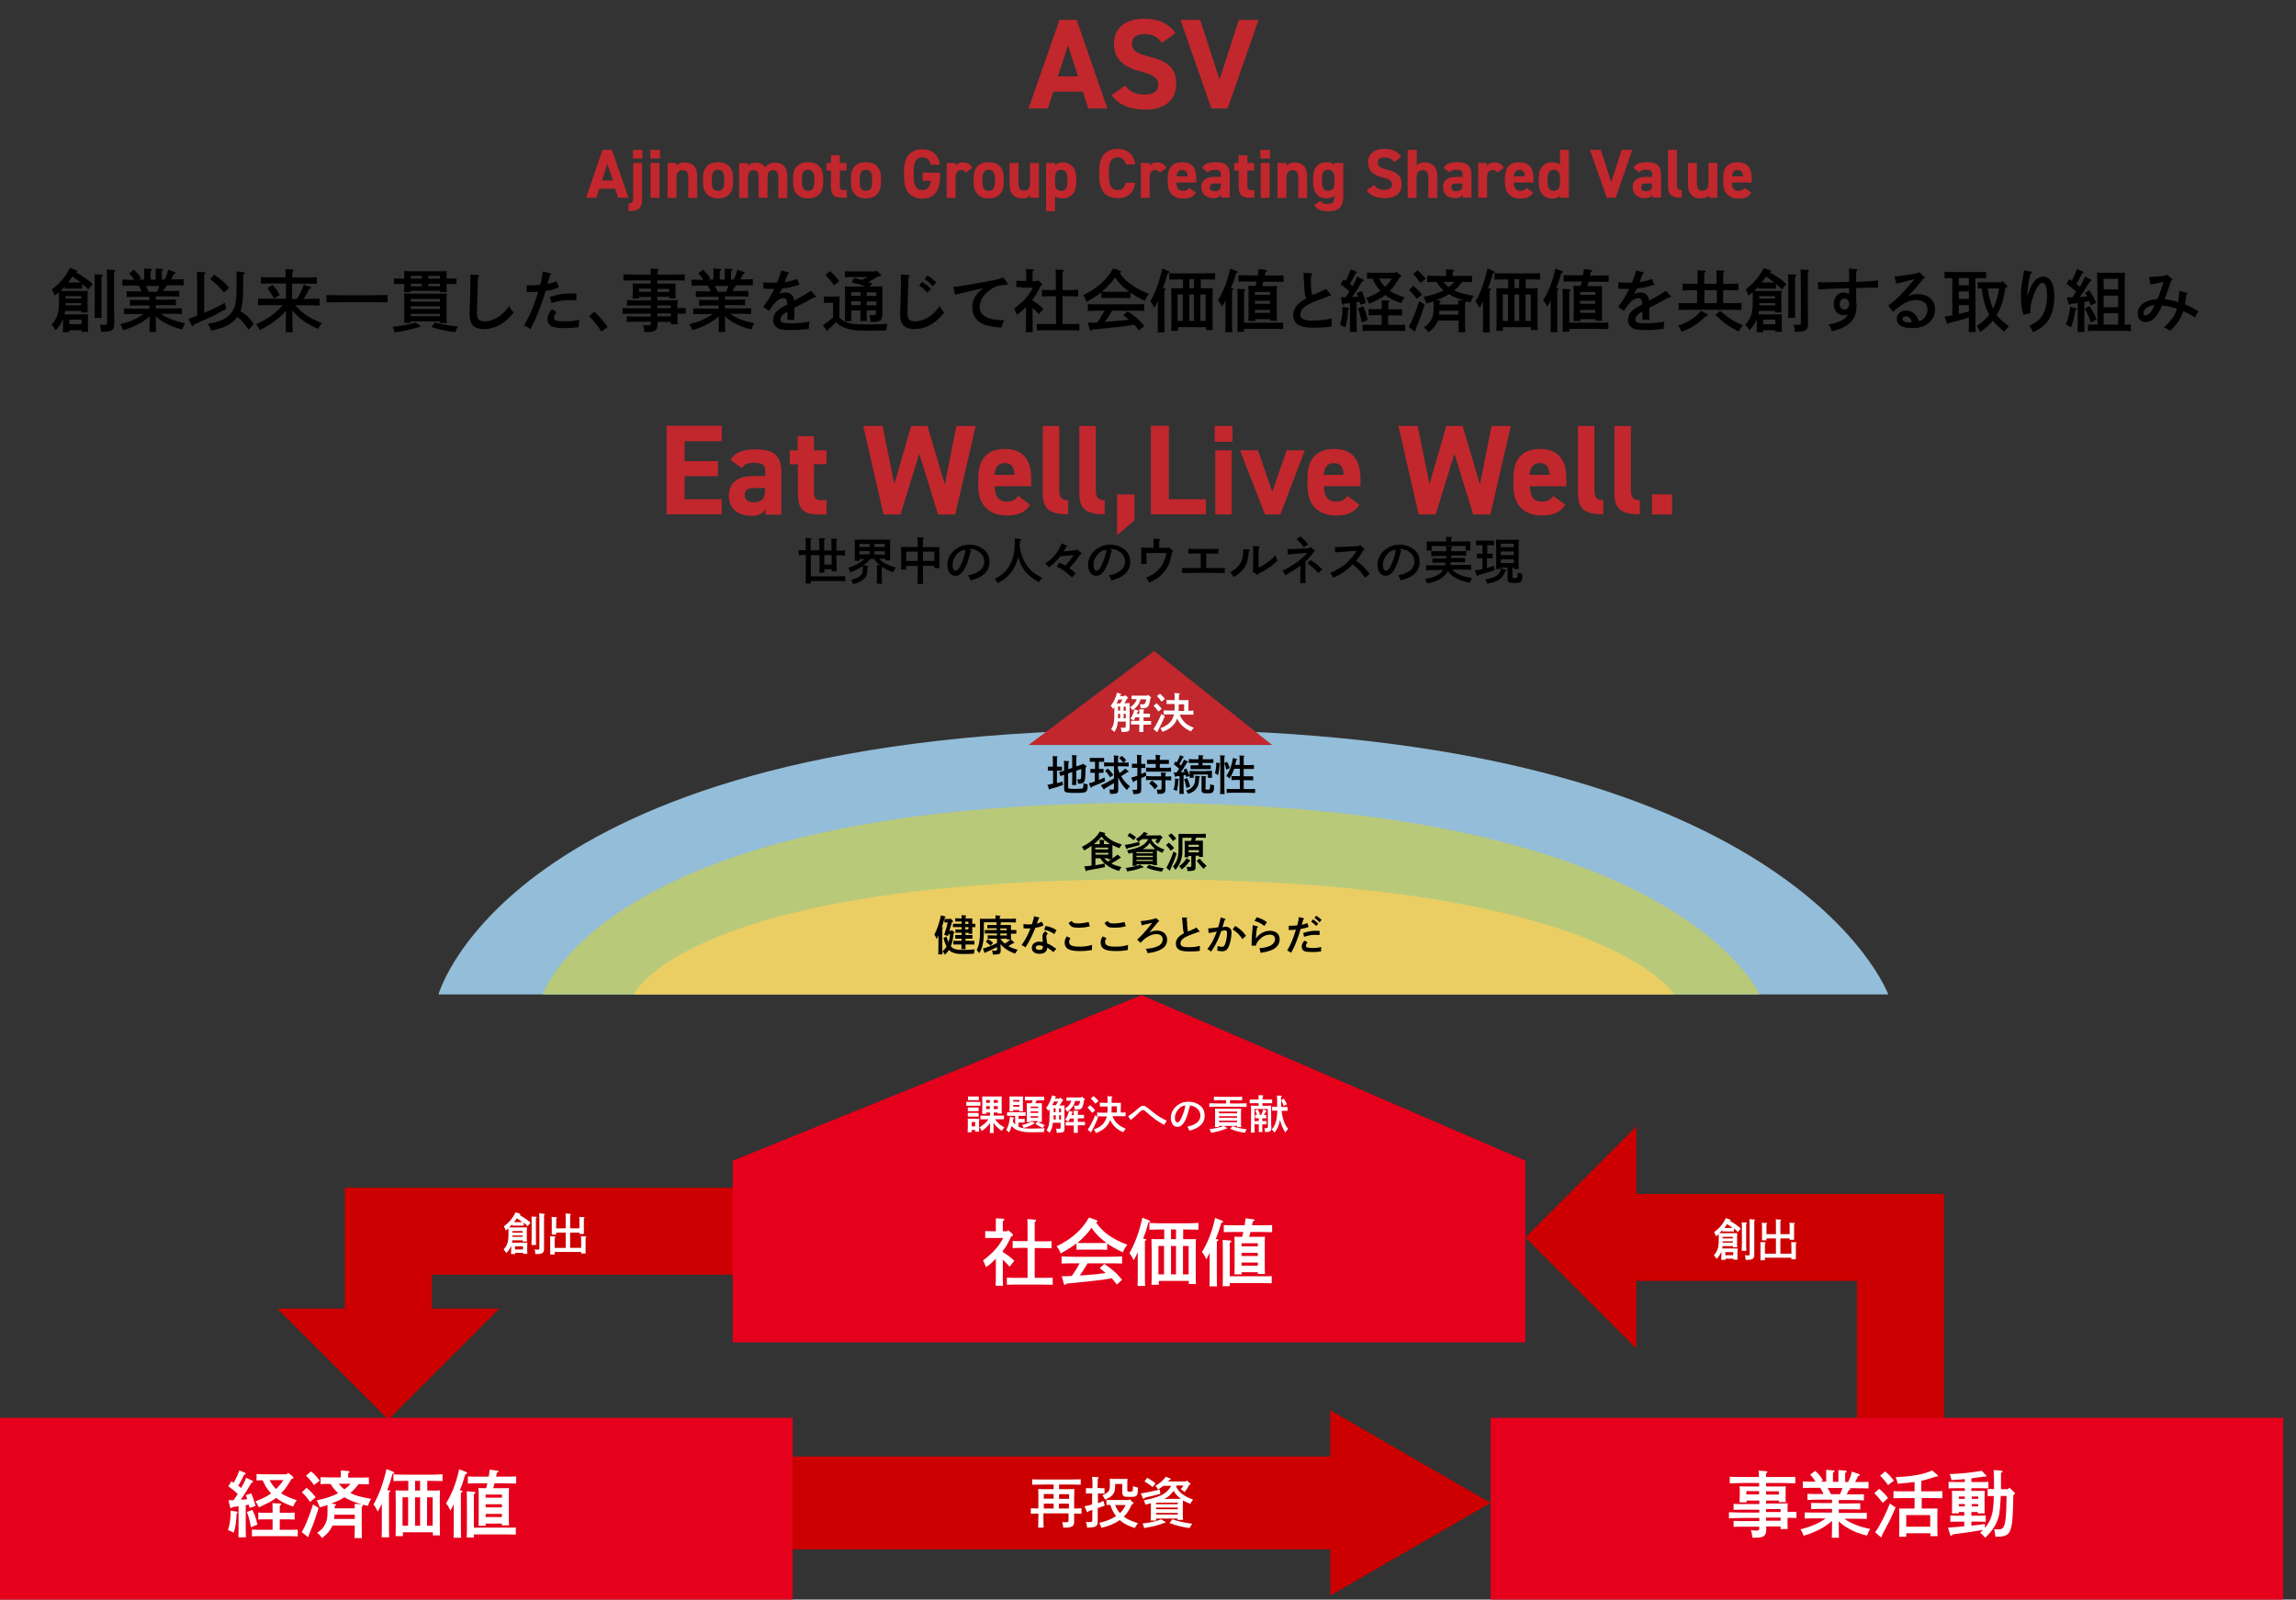 <?xml version="1.0" encoding="utf-8"?>
<!-- Generator: Adobe Illustrator 27.4.0, SVG Export Plug-In . SVG Version: 6.00 Build 0)  -->
<svg version="1.1" id="_レイヤー_2" xmlns="http://www.w3.org/2000/svg" xmlns:xlink="http://www.w3.org/1999/xlink" x="0px"
	 y="0px" viewBox="0 0 1187.6 827.3" style="enable-background:new 0 0 1187.6 827.3;" xml:space="preserve">
<rect x="0" y="0" width="1187.6" height="827.3" fill="#333333" stroke="none"/>
<style type="text/css">
	.st0{fill:#93BDD8;}
	.st1{fill:#B9C97A;}
	.st2{fill:#EACE64;}
	.st3{fill:#C1272D;}
	.st4{fill:none;stroke:#CC0000;stroke-width:48;stroke-miterlimit:10;}
	.st5{fill:#CC0000;}
	.st6{fill:none;stroke:#CC0000;stroke-width:45;stroke-miterlimit:10;}
	.st7{fill:#E5001C;}
	.st8{enable-background:new    ;}
	.st9{fill:#FFFFFF;}
</style>
<g id="_レイヤー_1-2">
	<g>
		<path class="st0" d="M226.8,514.3c0,0,37.9-137,368.8-137s381.1,137,381.1,137H226.8z"/>
		<path class="st1" d="M280.8,514.3c0,0,31.8-99,309.4-99s319.8,99,319.8,99H280.8z"/>
		<path class="st2" d="M327.8,514.3c0,0,27.2-59.5,264.7-59.5S866,514.3,866,514.3H327.8z"/>
		<polygon class="st3" points="532,385.3 597,336.7 658,385.3 		"/>
		<g>
			<line class="st4" x1="410" y1="777.3" x2="702.1" y2="777.3"/>
			<polygon class="st5" points="688.1,825.2 771,777.3 688.1,729.4 			"/>
		</g>
		<g>
			<polyline class="st6" points="983,744.3 983,640 838.7,640 			"/>
			<polygon class="st5" points="846.4,697.4 846.4,582.6 789,640 			"/>
		</g>
		<g>
			<polyline class="st6" points="385,636.8 200.9,636.8 200.9,684.5 			"/>
			<polygon class="st5" points="258.3,676.8 143.4,676.8 200.9,734.2 			"/>
		</g>
		<rect y="733.3" class="st7" width="410" height="94"/>
		<rect x="771" y="733.3" class="st7" width="410" height="94"/>
		<polygon class="st7" points="590.5,514.7 379,600.3 379,694.3 789,694.3 789,600.3 		"/>
		<g class="st8">
			<path d="M33.5,148.3c-0.7,0.7-1.4,1.5-2.2,2.2c0.9,0,1.8,0,3,0h7.2c1.6,0,2.7,0,3.9-0.1c-0.1,0.6-0.1,2-0.1,3.1v4.4
				c0,1.7,0,2.8,0.1,3.7H42v-0.8h-8.3l-0.3,1.8h8.3c1.8,0,2.4,0,3.9,0c-0.1,0.6-0.1,2-0.1,3.1v2.2c0,1.7,0,2.9,0.1,3.7h-3.4v-0.8
				h-6.3v1h-3.4c0.1-0.8,0.1-2,0.1-3.7V165c-0.8,2.2-2.1,4-3.8,5.8c-0.7-1.2-1.1-1.7-2.1-2.9c2.9-3.2,3.8-6.1,3.8-11.7v-2.7
				c0-0.8,0-1.7,0-2.4c-0.7,0.6-1.4,1.2-2.2,1.8c-0.6-1.7-0.8-2-1.5-3.2c4.4-3.4,6.8-6.2,9.4-11.1l3.1,1.1c0.5,0.2,0.7,0.4,0.7,0.6
				c0,0.2-0.1,0.4-0.8,0.5c4.3,2.4,6.1,3.7,8.7,6.1l-2.3,2.8c-1.1-1.1-2-2-3.1-2.9v2.5c-0.5,0-1.4,0-2.1,0h-4.8c-0.7,0-1.6,0-2.1,0
				V148.3z M33.9,156.8c0,0.4,0,0.7,0,1.1H42v-1.1H33.9z M42,154.4v-1.2h-8.1v1.2H42z M41.8,146.1c-1.4-1.1-2.9-2.1-4.4-3.1
				c-0.7,1.1-1.4,2.1-2.1,3.1H41.8z M42.2,167.7v-2.4h-6.3v2.4H42.2z M52.6,142c0.4,0,0.6,0.2,0.6,0.4c0,0.2-0.2,0.4-0.7,0.7
				c0,1.3,0,2.3,0,6.1v8c0,3.2,0,5.7,0.1,7.2h-3.7c0.1-1.6,0.1-4,0.1-7.2v-8c0-4,0-6.2-0.1-7.3L52.6,142z M59.1,139.6
				c0.3,0,0.5,0.2,0.5,0.4c0,0.2-0.2,0.4-0.6,0.7c0,1.2,0,1.7,0,9.1v9.3c0,1.6,0,2.6,0.1,6.1c0,0.8,0,1.8,0,2.1
				c0,1.9-0.3,2.7-1.2,3.4c-1,0.7-1.9,0.9-5.6,0.9c-0.1-1.5-0.2-2.1-0.7-3.7c1.1,0.1,1.7,0.1,2.4,0.1c1.3,0,1.4-0.1,1.4-1.5v-16.8
				c0-5.8-0.1-9.3-0.2-10.3L59.1,139.6z"/>
			<path d="M80.6,165.5c0,2.7,0,4.9,0.1,6.2h-3.4c0.1-1.4,0.1-3.3,0.1-6.2v-1.9c-2,1.8-3.4,2.7-5.6,3.9c-2.7,1.4-4.5,2.2-8.1,3.3
				c-0.6-1.6-0.7-1.8-1.5-3.1c5.3-1.4,9-3,12.1-5.3h-4.5c-1.8,0-4.1,0-5.6,0.1v-3c1.5,0.1,3.8,0.1,5.6,0.1h7.5V158h-4.5
				c-1.8,0-4.1,0-5.6,0.1v-3c1.5,0,3.8,0.1,5.6,0.1h4.5v-1.7h-6.2c-1.8,0-4.2,0.1-5.6,0.1v-3c1.5,0.1,3.8,0.1,5.6,0.1h2.1
				c-0.4-1.1-1-2-1.5-3h-1.4c-1.9,0-5.1,0-7,0.1v-3.2c1.6,0.1,4.2,0.1,6.1,0.1c-0.7-1.2-1.2-1.8-2.6-3.3l2.4-1.9
				c2,1.9,2.5,2.4,3.8,4.5l-1,0.6h2.6v-3.4c0-0.6,0-1.5,0-2.3l3.3,0.2c0.4,0,0.7,0.1,0.7,0.4s-0.2,0.4-0.7,0.7v4.4h2.6v-3.4
				c0-1,0-1.7,0-2.3l3.3,0.2c0.4,0,0.6,0.1,0.6,0.4s-0.2,0.4-0.7,0.7v4.4h1.4c1.1-2.2,1.4-3.2,1.9-5.1l3.4,1.2
				c0.2,0.1,0.4,0.2,0.4,0.4c0,0.2-0.1,0.3-0.8,0.6l-1.1,2.1c-0.1,0.2-0.2,0.5-0.4,0.7c2.1,0,4.8,0,6.5-0.1v3.2
				c-1.9-0.1-4.9-0.1-7-0.1h-2.3c0.5,0.1,0.6,0.3,0.6,0.5c0,0.2-0.2,0.3-0.8,0.5c-0.2,0.5-0.6,1.2-1.1,2h2.7c1.6,0,4.1,0,5.6-0.1v3
				c-1.5-0.1-4-0.1-5.6-0.1h-6.5v1.7h4.8c1.6,0,4.1-0.1,5.6-0.1v3c-1.5-0.1-4-0.1-5.6-0.1h-4.8v1.7h7.9c1.6,0,4.1,0,5.6-0.1v3
				c-1.5-0.1-4-0.1-5.6-0.1h-5.2c3.2,2.3,6.9,3.7,12.5,4.9c-0.8,1.3-1,1.7-1.6,3.2c-3.5-0.9-5.9-1.8-8.9-3.4c-1.9-1-2.9-1.8-4.7-3.4
				V165.5z M81.2,150.9c0.5-1,0.9-2,1.2-3h-7.1c0.7,0.9,1.2,1.9,1.6,3H81.2z"/>
			<path d="M105.6,161.8c3.6-1.5,6.9-3.1,10.7-5.2l0.8,3.1c-5,2.7-6.1,3.4-8.4,4.4c-6.3,2.8-6.9,3.1-8.4,3.7l-0.1,0.3
				c-0.1,0.4-0.2,0.6-0.5,0.6c-0.3,0-0.5-0.2-0.7-0.7l-1.5-3.1c1.6-0.6,3.1-1.1,4.5-1.6v-14.4c0-4.2-0.1-7.5-0.2-8.3l3.9,0.2
				c0.3,0,0.5,0.1,0.5,0.4c0,0.2-0.2,0.4-0.6,0.7c0,0.7,0,2.8,0,7V161.8z M125.8,148.2c0,6.3-0.4,9.9-1.4,12.7
				c3.2,2,4.6,3.4,6.9,6.7l-2.7,2.9c-2.3-3.3-3.6-4.9-5.8-6.6c-2.6,3.6-6.9,5.8-13.7,7.1c-0.3-1.4-0.8-2.5-1.7-3.5
				c5-1,5.7-1.2,7.7-2.1c3.3-1.6,5.3-3.9,6.3-6.9c0.7-2.4,1-5.5,1-11.3c0-3.4,0-5.3-0.1-6.8l3.7,0.4c0.3,0,0.6,0.3,0.6,0.5
				c0,0.3-0.1,0.4-0.8,0.7V148.2z M110.8,142.1c3.7,2.5,5,3.6,7.7,6.7l-2.6,2.5c-2.8-3.3-4.2-4.7-7.2-6.9L110.8,142.1z"/>
			<path d="M152.8,157.9c1.5,1.8,2.9,3.1,4.8,4.5c2.6,1.9,4.8,3.1,8.9,4.7c-0.9,1-1.3,1.7-2,3c-4.4-2-6.8-3.4-9.4-5.6
				c-1.5-1.3-2.7-2.5-3.9-3.9v0.9c0,4.6,0.1,8,0.2,10.3h-3.7c0.1-2.3,0.2-5.7,0.2-10.3v-0.8c-1.6,1.9-3.1,3.3-5.5,5.1
				c-2.6,2-4.4,3.1-8.1,4.9c-0.6-1.3-0.8-1.6-1.8-3c5.9-2.7,10.1-5.7,13.7-9.9h-5.7c-2,0-5.1,0-7,0.1v-3.5c1.8,0.1,5,0.1,7,0.1h7.4
				v-7.9h-8c-1.5,0-3.4,0-4.9,0.1v-3.4c1.3,0.1,3.3,0.1,4.9,0.1h7.9c0-2.2-0.1-3.6-0.2-4.2l3.7,0.2c0.3,0,0.5,0.2,0.5,0.4
				c0,0.2-0.2,0.4-0.6,0.7c0,0.7,0,1.1,0,3h7.8c1.4,0,3.7,0,4.9-0.1v3.4c-1.3,0-3.6-0.1-4.9-0.1h-7.9v7.9h2.4
				c1.4-2.1,2.7-4.7,3.7-7.4l3.5,1.3c0.2,0.1,0.3,0.2,0.3,0.4c0,0.2-0.3,0.4-1,0.4c-1.2,2.4-2,3.9-3,5.3h1.3c2.2,0,5.2-0.1,7-0.1
				v3.5c-1.9-0.1-4.9-0.1-7-0.1H152.8z M140.9,147.3c2,2.1,2.6,3,3.8,5.3l-3,1.8c-1.5-2.7-2.2-3.9-3.4-5.4L140.9,147.3z"/>
			<path d="M200.5,156.4c-1.9-0.1-4.9-0.1-7-0.1h-17.6c-1.9,0-5.1,0.1-7,0.1v-3.8c1.8,0.1,5,0.1,7,0.1h17.6c2.2,0,5.2-0.1,7-0.1
				V156.4z"/>
			<path d="M217.1,168.3c0.3,0.2,0.4,0.3,0.4,0.5c0,0.3-0.2,0.4-0.7,0.4h-0.3c-4.2,1.3-7.4,2-12.4,2.7c-0.3-1.2-0.6-2.1-1-2.9
				c5.5-0.6,8.3-1.1,11.8-2.2L217.1,168.3z M231,147.4c0,1.7,0,2.9,0.1,3.7h-3.6v-0.7h-15v0.7H209c0.1-0.8,0.1-2,0.1-3.7v-0.6
				c-1.8,0-3.9,0.1-5.3,0.1V144c1.4,0.1,3.5,0.1,5.3,0.1v-0.8c0-1.1,0-2.5-0.1-3.1c1.2,0,2.3,0.1,3.9,0.1h14.3c1.6,0,2.7,0,3.9-0.1
				c-0.1,0.6-0.1,2-0.1,3.1v0.8c1.9,0,3.8-0.1,5.1-0.1v2.9c-1.4,0-3.3-0.1-5.1-0.1V147.4z M212.5,167H209c0.1-0.8,0.1-2,0.1-3.7
				v-8.4c0-1.1,0-2.5-0.1-3.1c1.2,0,2.3,0.1,3.9,0.1h14.3c1.5,0,2.6,0,3.9-0.1c-0.1,0.6-0.1,2-0.1,3.1v8.5c0,1.7,0,2.9,0.1,3.7h-3.6
				v-0.9h-15V167z M212.5,142.7v1.4h5.7v-1.4H212.5z M212.5,148.1h5.7v-1.3h-5.7V148.1z M227.5,154.6h-15v1.4h15V154.6z
				 M212.5,159.8h15v-1.4h-15V159.8z M212.5,163.5h15v-1.2h-15V163.5z M227.5,142.7h-5.9v1.4h5.9V142.7z M221.6,146.8v1.3h5.9v-1.3
				H221.6z M225,166.8c0.5,0.1,1,0.2,1.2,0.3c3.6,0.9,6.3,1.3,10.7,1.8c-0.7,1.1-1.1,1.9-1.4,2.9c-4.9-0.6-8.7-1.4-12.4-2.7
				L225,166.8z"/>
			<path d="M247.1,142.2c0.4,0,0.7,0.2,0.7,0.5c0,0.2-0.1,0.4-0.6,0.7c-0.1,2.9-0.5,17-0.5,18.8c0,2.9,1.1,4,4,4
				c2.1,0,4.1-0.6,6.2-1.8c2.6-1.5,4-2.8,6.5-6.1c0.6,1.3,0.9,1.8,2.3,3.4c-2.7,3.2-4.3,4.6-6.8,6.1c-2.7,1.6-5.7,2.4-8.6,2.4
				c-2.8,0-5-0.8-6.1-2.4c-0.9-1.2-1.3-2.9-1.3-5.3c0-0.9,0-1.8,0.2-6.3c0.1-3.1,0.2-6.6,0.2-10.1c0-1.6,0-2.9-0.1-4.1L247.1,142.2z
				"/>
			<path d="M287.9,145.5l1.1,3.2c-2.3,0.9-4.1,1.3-6.8,1.8c-0.7,2.4-1,3.5-2,6.2c-2.3,6.3-3.4,9-5.9,13.6c-1.2-1-1.4-1.2-3.2-2
				c2.7-4.6,5-9.8,7.3-17.4c-2.3,0.2-3.4,0.2-6,0.2l0-3.5c3.2,0,4,0,7-0.3c0.7-2.3,1.1-4.5,1.4-6.9l3.8,1c0.3,0.1,0.5,0.2,0.5,0.4
				c0,0.2-0.1,0.4-0.7,0.6c-0.4,1.5-0.8,3.3-1.2,4.4C284.9,146.5,285.8,146.2,287.9,145.5z M287.9,161.4c-1,1.4-1.3,2.1-1.3,3.1
				c0,1.4,1.3,1.7,6.4,1.7c2.1,0,3.9-0.2,6.7-0.8c-0.2,1.1-0.3,1.4-0.4,3.8c-2.4,0.3-4.2,0.5-6.5,0.5c-3,0-5.3-0.2-6.6-0.6
				c-1.9-0.5-3-2-3-4.1c0-1.7,0.6-3.1,2.3-5.1L287.9,161.4z M284.4,153.6c4.3-1.4,6.8-1.8,10.5-1.8c0.7,0,1.9,0,3.3,0.1l-0.1,3.4
				c-2.7-0.1-3.1-0.1-3.5-0.1c-3,0-4.8,0.3-9.3,1.5L284.4,153.6z"/>
			<path d="M307.4,161.2c3,2.8,4.5,4.6,6.9,7.9l-3.2,2.4c-2-3.1-4.2-5.8-6.4-8L307.4,161.2z"/>
			<path d="M340,155.3h6.3c2.3,0,3.1,0,4.2-0.1c0,0.6-0.1,1-0.1,3.1v1.1l4.3-0.1v3c-1.4,0-2.9-0.1-4.3-0.1v2c0,1.3,0,1.8,0.1,3.5
				H347v-1.2h-6.9v0.6c0,0.1,0,0.2,0,0.5c0,1.8-0.3,2.7-1.2,3.3c-1,0.7-2,0.9-5.6,0.9c-0.1-1.3-0.2-2.3-0.7-3.6
				c1.1,0.1,1.7,0.1,2.5,0.1c1.3,0,1.5-0.1,1.5-1.5v-0.4h-8.2c-1.2,0-3.1,0-4.2,0.1v-2.9c1.1,0,2.9,0.1,4.2,0.1h8.2v-1.5H329
				c-1.9,0-5.1,0.1-7,0.1v-3c1.8,0.1,5,0.1,7,0.1h7.7V158h-8.2c-1.2,0-3.1,0.1-4.2,0.1v-2.9c1.1,0.1,2.9,0.1,4.2,0.1h8.2v-1.7h-6.2
				v0.8h-3.3c0-0.8,0.1-2,0.1-3.6v-1.1c0-1.1,0-2.5-0.1-3.1c0.8,0,1.5,0.1,2.5,0.1h6.9c0-0.5,0-1.3,0-1.7h-7.1c-1.9,0-5.1,0.1-7,0.1
				v-3.2c1.8,0.1,5,0.1,7,0.1h7.1c0-1,0-2.1-0.1-3.1l3.7,0.2c0.3,0,0.5,0.2,0.5,0.4c0,0.2-0.2,0.4-0.6,0.7c0,0.6,0,1.2,0,1.8h7.1
				c2.2,0,5.2,0,7-0.1v3.2c-1.9-0.1-4.9-0.1-7-0.1H340c0,0.6,0,1.1,0,1.7h6.9c1.1,0,1.8,0,2.6-0.1c-0.1,0.6-0.1,2-0.1,3.1v0.9
				c0,1.7,0,2.8,0.1,3.7h-3.3v-0.8H340V155.3z M336.7,149.3h-6.2v1.6h6.2V149.3z M346.1,151v-1.6H340v1.6H346.1z M347,158h-7v1.4h7
				V158z M347,162.1h-7v1.5h7V162.1z"/>
			<path d="M375,165.5c0,2.7,0,4.9,0.1,6.2h-3.4c0.1-1.4,0.1-3.3,0.1-6.2v-1.9c-2,1.8-3.4,2.7-5.6,3.9c-2.7,1.4-4.5,2.2-8.1,3.3
				c-0.6-1.6-0.7-1.8-1.5-3.1c5.3-1.4,9-3,12.1-5.3h-4.5c-1.8,0-4.1,0-5.6,0.1v-3c1.5,0.1,3.8,0.1,5.6,0.1h7.5V158h-4.5
				c-1.8,0-4.1,0-5.6,0.1v-3c1.5,0,3.8,0.1,5.6,0.1h4.5v-1.7h-6.2c-1.8,0-4.2,0.1-5.6,0.1v-3c1.5,0.1,3.8,0.1,5.6,0.1h2.1
				c-0.4-1.1-0.9-2-1.5-3h-1.4c-1.9,0-5.1,0-7,0.1v-3.2c1.6,0.1,4.2,0.1,6.1,0.1c-0.7-1.2-1.2-1.8-2.6-3.3l2.4-1.9
				c2,1.9,2.5,2.4,3.8,4.5l-1,0.6h2.6v-3.4c0-0.6,0-1.5,0-2.3l3.3,0.2c0.4,0,0.7,0.1,0.7,0.4s-0.2,0.4-0.7,0.7v4.4h2.6v-3.4
				c0-1,0-1.7,0-2.3l3.3,0.2c0.4,0,0.6,0.1,0.6,0.4s-0.2,0.4-0.7,0.7v4.4h1.4c1.1-2.2,1.4-3.2,1.9-5.1l3.4,1.2
				c0.2,0.1,0.4,0.2,0.4,0.4c0,0.2-0.1,0.3-0.8,0.6l-1.1,2.1c-0.1,0.2-0.2,0.5-0.4,0.7c2.1,0,4.8,0,6.5-0.1v3.2
				c-1.9-0.1-4.9-0.1-7-0.1h-2.3c0.5,0.1,0.6,0.3,0.6,0.5c0,0.2-0.2,0.3-0.8,0.5c-0.2,0.5-0.6,1.2-1.1,2h2.7c1.6,0,4.1,0,5.6-0.1v3
				c-1.5-0.1-4-0.1-5.6-0.1H375v1.7h4.8c1.6,0,4.1-0.1,5.6-0.1v3c-1.5-0.1-4-0.1-5.6-0.1H375v1.7h7.9c1.6,0,4.1,0,5.6-0.1v3
				c-1.5-0.1-4-0.1-5.6-0.1h-5.2c3.2,2.3,6.9,3.7,12.5,4.9c-0.8,1.3-1,1.7-1.6,3.2c-3.5-0.9-5.9-1.8-8.9-3.4c-1.9-1-2.9-1.8-4.7-3.4
				V165.5z M375.5,150.9c0.5-1,0.9-2,1.2-3h-7.1c0.7,0.9,1.2,1.9,1.6,3H375.5z"/>
			<path d="M413.5,147.2c-3.2,1.1-5.7,1.7-9,2c-0.4,0.9-0.7,1.5-1.1,2.3c-0.2,0.3-0.2,0.4-0.3,0.6c1.1-0.6,2-0.8,3.2-0.8
				c2.6,0,4.3,1.6,4.5,4.2c5.2-2.9,6.3-3.5,8.7-5.1l2.2,2.5c0.2,0.2,0.3,0.4,0.3,0.6c0,0.2-0.2,0.4-0.5,0.4c-0.2,0-0.4,0-0.6,0
				c-2.1,1.2-2.9,1.5-6.2,3.3c-1.3,0.7-3.3,1.8-3.8,2v6.2h-3.6v-4.2c-0.1,0.1-0.2,0.1-0.6,0.3c-2,1.1-3,2.4-3,3.7c0,1.6,1.1,2,5.3,2
				c3.5,0,6.2-0.2,9.7-0.9c-0.2,1.7-0.3,2.1-0.4,3.8c-4.6,0.5-5.8,0.6-9,0.6c-4.5,0-6.2-0.3-7.6-1.4c-1.2-0.9-1.8-2.1-1.8-3.8
				c0-2.3,1-4,3.2-5.6c1.1-0.8,1.5-1,3.3-2c0.4-0.2,0.7-0.4,0.8-0.4V157c0-1-0.1-1.6-0.4-2c-0.3-0.5-0.9-0.8-1.6-0.8
				c-1.5,0-3.2,1-4.6,2.7c-0.7,0.7-1.5,1.9-2.8,3.9l-3-2.1c0.4-0.5,0.5-0.8,2.4-3.4c0.8-1.2,2.4-3.8,3.3-5.9c-0.7,0-1.2,0-1.9,0
				c-1.4,0-2.1,0-3.7-0.1l-0.1-3.3c1.8,0.1,2.7,0.2,3.8,0.2c0.5,0,2.4,0,3.4-0.1c1-2.5,1.8-5,2.1-6.2l3.6,0.9c0.2,0,0.4,0.2,0.4,0.4
				c0,0.2-0.2,0.4-0.7,0.6c-0.3,0.8-0.4,1.2-0.8,2.2c-0.2,0.5-0.3,0.8-0.5,1.4c-0.1,0.2-0.1,0.4-0.2,0.5c2.2-0.3,4-0.8,6.5-1.6
				L413.5,147.2z"/>
			<path d="M434.4,164.4c0.7,0.8,1.5,1.4,2.6,1.9c2.6,1.2,4.8,1.5,10.5,1.5c4,0,8.8-0.1,11.6-0.3c-0.5,1.5-0.5,1.6-0.7,3.4
				c-5.3,0.1-8,0.1-12.2,0.1c-4.2,0-7.6-0.6-10.3-1.9c-1.4-0.7-2.5-1.4-3.4-2.6c-0.8,1-2.7,2.7-4,3.8c-0.2,0.6-0.3,0.8-0.5,0.8
				c-0.2,0-0.4-0.1-0.5-0.3l-1.9-2.6c2-1.3,3.6-2.5,5.3-4v-7.6h-1.4c-0.9,0-2.5,0-3.3,0.1v-3.4c0.8,0.1,2.3,0.1,3.3,0.1h1.6
				c2,0,2.5,0,3.2-0.1c0,0.6-0.1,1.2-0.1,3.1V164.4z M429.3,140.2c2.2,1.9,3.3,3.1,4.8,5.2l-2.7,2.2c-1.7-2.4-2-2.8-4.4-5.3
				L429.3,140.2z M448.3,160.6c0,2.4,0,4.3,0.1,5.4H445c0.1-1.2,0.1-3,0.1-5.4h-4.8c0,4,0,4.3,0.1,5.5H437c0-1.5,0.1-4.6,0.1-6.9
				V155c0-5.1,0-5.7-0.1-6.9c1.4,0.1,3.4,0.1,5.3,0.1h5.3c-3.2-1.2-4.5-1.5-7-2.1l1.2-2.4c1.5,0.4,2.7,0.7,3.9,1.1c1-0.5,2-1,3-1.5
				h-6.8c-1.4,0-3.6,0-4.9,0.1v-3.1c1.3,0.1,3.5,0.1,4.9,0.1h10.9l0.5-0.5l2.1,1.9c0.2,0.2,0.3,0.4,0.3,0.5c0,0.3-0.2,0.5-0.7,0.5
				l-0.7,0.1c-1.7,1.1-3.4,2.1-5.2,3c0.7,0.2,1.3,0.5,2,0.7l-1.2,1.6h1.4c1.9,0,3.9-0.1,5.2-0.1c-0.1,1-0.1,2.7-0.1,5.7v4.4
				c0,0.7,0,1.3,0,2.6c0,0.7,0,1.4,0,1.8c0,3.2-1,3.9-5.9,3.9h-0.2c-0.1-1.6-0.2-2-0.6-3.6c0.8,0.1,1.6,0.1,2,0.1
				c1.3,0,1.4-0.2,1.4-1.5v-1H448.3z M445.1,151.1h-4.8v1.9h4.8V151.1z M445.1,155.8h-4.8v2h4.8V155.8z M453.3,153.1v-1.9h-5v1.9
				H453.3z M448.3,157.9h5v-2h-5V157.9z"/>
			<path d="M469.8,142.2c0.4,0,0.7,0.2,0.7,0.5c0,0.2-0.1,0.4-0.6,0.7c-0.1,2.9-0.5,17-0.5,18.8c0,2.9,1.1,4,4,4
				c2.1,0,4.1-0.6,6.2-1.8c2.6-1.5,4-2.8,6.5-6.1c0.6,1.3,0.9,1.8,2.3,3.4c-2.7,3.2-4.3,4.6-6.8,6.1c-2.7,1.6-5.7,2.4-8.6,2.4
				c-2.8,0-5-0.8-6.1-2.4c-0.9-1.2-1.3-2.9-1.3-5.3c0-0.9,0-1.8,0.2-6.3c0.1-3.1,0.2-6.6,0.2-10.1c0-1.6,0-2.9-0.1-4.1L469.8,142.2z
				 M477,145.8c1.7,1.1,2.8,1.9,4.5,3.6l-1.8,2c-1.6-1.8-2.4-2.5-4.3-3.7L477,145.8z M479.8,142.5c1.7,1.1,2.8,1.9,4.5,3.6l-1.8,1.9
				c-1.7-1.7-2.5-2.5-4.3-3.7L479.8,142.5z"/>
			<path d="M521,146.3c0.1,0.2,0.2,0.4,0.2,0.6c0,0.3-0.1,0.4-1.1,0.4c-3.6,0.2-5.7,0.9-8.1,2.7c-3.4,2.5-5.3,5.7-5.3,8.9
				c0,3,2.4,5.3,6.3,6.1c1.9,0.4,3.7,0.6,6.4,0.6c-0.6,1.1-0.9,1.9-1.4,3.8c-3.4-0.2-5.3-0.5-7.6-1.1c-4.8-1.3-7.5-4.7-7.5-9.4
				c0-3.8,1.8-6.9,5.7-9.9c-3.2,0.7-10.8,2.5-12.8,3c-0.9,0.2-1.1,0.2-1.8,0.4l-0.9-4c3.2-0.3,7.6-1,15.7-2.5
				c6.9-1.3,7.8-1.5,10.1-2.4L521,146.3z"/>
			<path d="M528.5,148.5c-0.7,0-2.1,0-2.8,0v-3.3c0.8,0,2,0.1,2.8,0.1h2.3v-3c0-1.6,0-2,0-3.2l3.4,0.2c0.4,0,0.6,0.2,0.6,0.4
				c0,0.2-0.2,0.4-0.7,0.7v5h2.2l0.4-0.6l2.1,1.8c0.1,0.1,0.3,0.4,0.3,0.6c0,0.3-0.1,0.4-0.8,0.6c-0.7,1.4-1.4,2.9-2.2,4.2
				c-0.6,1-1.3,1.9-2,2.9v0.6c2.1,1.2,3.2,2,5.6,4.2l-2.4,2.8c-1.4-1.5-2.3-2.5-3.2-3.3v5.4c0,3.2,0,5.6,0.1,7.2h-3.6
				c0.1-1.6,0.1-4,0.1-7.2v-5.9c-1.8,1.9-2.6,2.6-4.7,4.1c-0.1-0.3-0.2-0.5-0.3-0.7c-0.2-0.5-0.6-1.3-1.1-2.5
				c5-3.8,7.5-6.6,9.6-10.8H528.5z M546.1,153.2h-3c-1.2,0-3.2,0.1-4.2,0.1v-3.4c1.1,0.1,2.8,0.1,4.2,0.1h3v-5.3
				c0-2.8,0-4.3-0.1-5.3l3.7,0.2c0.4,0,0.6,0.1,0.6,0.4c0,0.2-0.2,0.4-0.7,0.7c0,1,0,2.9,0,4v5.3h3.9c1.4,0,3.2,0,4.2-0.1v3.4
				c-1.1,0-3.1-0.1-4.2-0.1h-3.9v14.4h3.8c1.4,0,3.7,0,4.9-0.1v3.4c-1.3,0-3.6-0.1-4.9-0.1h-12.2c-1.5,0-3.4,0-4.9,0.1v-3.4
				c1.3,0.1,3.3,0.1,4.9,0.1h5V153.2z"/>
			<path d="M584.5,154.2c-1,0-2.5-0.1-3.5-0.1h-7.8c-1,0-2.5,0-3.5,0.1v-3c-1.8,1.4-3.8,2.7-7.6,4.9c-0.6-1.5-1.1-2.4-1.9-3.4
				c7.5-3.7,12-7.7,15.6-13.9l3.4,1.2c0.5,0.1,0.7,0.4,0.7,0.6s-0.1,0.4-0.7,0.6c1.8,2.5,3.3,4.2,5.8,5.9c2.6,1.9,5.4,3.3,9.3,4.9
				c-1.1,1.3-1.5,2-2.1,3.6c-3-1.4-5.4-2.8-7.5-4.2V154.2z M589.1,170.9c-0.8-1-1.6-2-2.5-3c-3.4,0.6-5.6,1-10,1.4
				c-1.3,0.1-1.6,0.2-7,0.7c-1.7,0.2-2.1,0.2-4.7,0.5c-0.3,0.4-0.5,0.6-0.7,0.6c-0.2,0-0.4-0.2-0.5-0.5l-1-3.7h1.1
				c1.3,0,2.5-0.1,3.8-0.1c0.8-1.1,1.5-2.2,2.2-3.4c0.5-0.9,1-1.8,1.5-2.7h-2.3c-1.7,0-4.8,0-6.3,0.1v-3.5c1.4,0.1,4.5,0.1,6.3,0.1
				h16.5c1.9,0,4.7-0.1,6.3-0.1v3.5c-1.7-0.1-4.4-0.1-6.3-0.1h-10.3c-0.3,0.5-0.6,1-0.8,1.3c-1.4,2.2-2,3.2-3,4.5l2.7-0.2
				c4.2-0.3,6.9-0.6,9.8-1c-0.9-0.8-1.9-1.5-2.9-2.3l2.3-2c4.3,3,5.5,4,8.6,7.6L589.1,170.9z M581,150.9c1,0,2,0,3-0.1
				c-0.6-0.4-1.1-0.8-1.6-1.2c-2.3-1.8-3.8-3.4-5.6-6.1c-1.6,2.3-3.3,4.2-5.6,6.2c-0.4,0.4-0.8,0.7-1.3,1.1c1.1,0.1,2.1,0.1,3.1,0.1
				H581z"/>
			<path d="M599,155.6c-0.6,1.2-1.1,2.2-1.9,3.7c-0.7-1.5-1.4-2.6-2.1-3.4c2.6-4.5,4.7-10.3,6.2-17l3.2,1.3c0.3,0.1,0.5,0.3,0.5,0.5
				c0,0.3-0.1,0.4-0.9,0.6c-0.8,3.1-1.3,4.5-2.5,7.8l0.9,0.1c0.4,0,0.6,0.2,0.6,0.4c0,0.2-0.2,0.4-0.7,0.7v14.4c0,3.2,0,5.7,0.1,7.2
				h-3.6c0.1-1.6,0.1-4,0.1-7.2V155.6z M609.2,171.1h-3.4c0.1-1.4,0.1-3.4,0.1-6.2v-10.3c0-2.1-0.1-4.5-0.1-5.6
				c0.9,0.1,1.8,0.1,3,0.1h3.1v-4.6h-1.5c-1.8,0-4.1,0.1-5.6,0.1v-3.3c1.5,0.1,3.8,0.1,5.6,0.1h12.5c1.6,0,4.1-0.1,5.6-0.1v3.3
				c-1.5,0-4-0.1-5.6-0.1h-1.8v4.6h3.2c1.2,0,2,0,3-0.1c-0.1,1.2-0.1,2.5-0.1,5.6v9.9c0,2.8,0,4.9,0.1,6.2h-3.5v-1.5h-14.5V171.1z
				 M611.8,166v-13.7h-2.7V166H611.8z M617.6,144.4h-2.4v4.6h2.4V144.4z M615.2,152.3V166h2.4v-13.7H615.2z M623.6,152.3h-2.7V166
				h2.7V152.3z"/>
			<path d="M633.9,155.3c-0.5,1.2-1,2-1.8,3.4c-0.8-1.8-1.2-2.3-2.1-3.4c3-4.9,4.9-10,6.3-16.4l3.4,1.3c0.3,0.1,0.5,0.3,0.5,0.5
				c0,0.2-0.1,0.4-0.8,0.6c-1,3.4-1.5,4.9-2.7,7.8l0.7,0c0.4,0,0.6,0.2,0.6,0.4c0,0.2-0.2,0.4-0.7,0.7v14.4c0,3.2,0,5.7,0.1,7.2
				h-3.6c0.1-1.6,0.1-4,0.1-7.2V155.3z M659.5,166.9c1.3,0,3.2,0,4.2-0.1v3.4c-1.1,0-3.1-0.1-4.2-0.1h-16v1.5H640
				c0.1-1.4,0.1-3.2,0.1-6.2v-9.7c0-3.4,0-5.3-0.1-6.3l3.6,0.2c0.4,0,0.6,0.2,0.6,0.4c0,0.2-0.2,0.4-0.7,0.7v16.2H659.5z M649.1,166
				h-3.4c0.1-2.2,0.1-3.2,0.1-6.2v-6.4c0-2.1,0-4.5-0.1-5.6c1,0,1.8,0.1,3,0.1h0.7c0.2-0.8,0.4-1.5,0.6-2.3h-5.2
				c-1.2,0-3.1,0-4.2,0.1v-3.4c1.1,0.1,2.8,0.1,4.2,0.1h5.8c0.1-1,0.3-2.1,0.5-3.3l3.6,0.5c0.4,0.1,0.7,0.2,0.7,0.5
				c0,0.2-0.2,0.4-0.8,0.5c-0.1,0.7-0.3,1.3-0.4,1.9h5.5c1.3,0,3.1,0,4.2-0.1v3.4c-1.1,0-3-0.1-4.2-0.1h-6.2l-0.6,2.3h4.6
				c1.2,0,2,0,3-0.1c-0.1,1.2-0.1,2.7-0.1,5.6v6.2c0,2.8,0,4.9,0.1,6.2h-3.4v-0.8h-7.8V166z M656.9,152.4V151h-7.8v1.5H656.9z
				 M649.1,157.1h7.8v-1.5h-7.8V157.1z M649.1,161.8h7.8v-1.5h-7.8V161.8z"/>
			<path d="M678,143.5c0,4.2,0.2,7,0.8,9.1c1.9-0.8,3.1-1.3,3.6-1.5c2.2-1,2.7-1.2,3.5-1.7l2.3,2.8c0.2,0.2,0.3,0.4,0.3,0.5
				c0,0.3-0.2,0.4-1.2,0.4c-1.3,0.5-2.4,1-3,1.2c-7.1,2.7-7.7,3-9.6,4.5c-1.3,1-2.1,2.4-2.1,3.8c0,2.3,1.7,3.2,6.3,3.2
				c3.9,0,6.9-0.4,10-1.1c-0.1,1.4-0.1,1.6-0.1,4.2c-3.2,0.4-5.5,0.6-8.9,0.6c-2.7,0-4.7-0.2-6.2-0.6c-3.2-0.9-4.8-2.8-4.8-5.9
				c0-3.4,2.3-6.4,6.7-8.6c-0.8-2.5-0.9-3.1-1.2-9.9c0-1-0.1-1.7-0.2-3.4l3.9,0.2c0.3,0,0.6,0.2,0.6,0.4s-0.1,0.4-0.5,0.7V143.5z"/>
			<path d="M697.4,159.2c0.3,0,0.4,0.2,0.4,0.4c0,0.1,0,0.2-0.2,0.4l-0.3,0.2c-0.2,3.8-0.6,6.7-1.4,9.1c-1.2-0.6-1.7-0.8-2.8-1.2
				c0.9-2.9,1.3-5.3,1.3-8.9v-0.5L697.4,159.2z M693.5,153.7c0.9,0,1.7,0,2.5,0c0.7-1,1.4-2,2-3c-1.5-1.4-2.7-2.4-4.6-3.7l1.5-2.5
				c0.4,0.2,0.7,0.5,1.1,0.7c1.1-2,2.2-4.5,2.7-5.9l2.8,1.2c0.2,0.1,0.3,0.3,0.3,0.5c0,0.2-0.2,0.4-0.7,0.5c-1,2.1-2,4-2.9,5.3
				c0.5,0.4,1,0.7,1.4,1.2c1.1-1.8,1.8-3.4,2.4-4.9l3,1.4c0.2,0.1,0.4,0.3,0.4,0.5c0,0.2-0.2,0.4-0.8,0.5c-2.7,4.5-3.6,5.9-5.2,8.1
				c1.1,0,2.1-0.1,3.1-0.2c-0.2-0.7-0.5-1.4-0.7-1.9l2.7-0.9c1,2.5,1.2,3,2,6.1l-2.9,0.9c-0.1-0.6-0.2-1.1-0.4-1.6
				c-0.5,0.1-1,0.2-1.5,0.2v8.3c0,3.2,0,5.7,0.1,7.2h-3.6c0.1-1.5,0.1-4,0.1-7.2v-7.8c-1,0.1-2,0.3-3,0.4c-0.3,0.4-0.5,0.5-0.6,0.5
				s-0.4-0.2-0.5-0.5L693.5,153.7z M705,158.4c1.1,1.9,1.4,2.8,2.5,7.1l-3.2,1.3c-0.7-3.8-1.1-5.3-1.9-7.3L705,158.4z M718.2,168
				h5.1c1,0,2.5,0,3.5-0.1v3.3c-1,0-2.5-0.1-3.5-0.1h-15c-1,0-2.5,0-3.5,0.1v-3.3c1,0,2.5,0.1,3.5,0.1h6.4v-5h-3.3
				c-1.1,0-2.5,0-3.5,0.1v-3.3c1,0.1,2.5,0.1,3.5,0.1h3.3v-1.4c0-1.6,0-2-0.1-3.2l3.6,0.2c0.4,0,0.6,0.2,0.6,0.4
				c0,0.2-0.2,0.4-0.7,0.7v3.4h3.6c1.1,0,2.5,0,3.5-0.1v3.3c-1,0-2.5-0.1-3.5-0.1h-3.7V168z M722.2,140.5l2.3,1.9
				c0.2,0.2,0.3,0.4,0.3,0.6c0,0.3-0.3,0.5-1,0.7c-1.4,2.4-2.9,4.8-4.9,6.8c2.3,1.5,5,2.4,7.6,3.3c-0.8,1.2-1.3,1.9-1.8,3
				c-3.9-1.4-6.1-2.5-8.2-4.2c-1.8,1.5-3.3,2.3-8.3,4.5c-0.6-1.3-1-2.1-1.7-2.9c3.8-1.5,5.5-2.4,7.5-3.8c-1-1-1.8-2.1-2.5-3.3
				c-0.6-1-1.1-2-1.5-3c-1,0-1.9,0-2.9,0.1V141c1,0,2.5,0.1,3.5,0.1h11L722.2,140.5z M713.3,144.1c0.9,1.5,1.9,3,3.1,4.3
				c1.4-1.3,2.5-2.7,3.6-4.3H713.3z"/>
			<path d="M731.1,147.8c1.8,1.6,3,2.8,4.4,4.6l-2.7,2.2c-1.6-2.2-2.3-3-4-4.6L731.1,147.8z M736.9,157.4c-0.3,1-0.5,1.8-2.2,6.7
				c0,0.1-0.9,2.3-2.6,6.6v0.2c0,0.3-0.1,0.5-0.4,0.5c-0.1,0-0.2-0.1-0.5-0.3l-2.5-2.1c1.7-3,3.4-7.1,5.4-13.3L736.9,157.4z
				 M733.3,139.8c1.7,1.5,2.6,2.5,4.2,4.4l-2.8,2.1c-1.3-1.9-2-2.7-3.8-4.6L733.3,139.8z M756.4,145.8c-1.3,1.6-2.6,3.1-4.2,4.4
				c2.6,1.3,5.2,1.9,10,2.8c-0.7,1-1,1.7-1.5,3.4c-0.9-0.2-1.8-0.4-2.5-0.6c0.1,0.1,0.2,0.1,0.2,0.2c0,0.2-0.2,0.4-0.6,0.7
				c0,0.8,0,1.8,0,4v5.9c0,2.4,0,4.2,0.1,5.2h-3.5c0-1.2,0.1-2.9,0.1-5.2v-0.8h-10.7c-0.1,0.2-0.1,0.4-0.2,0.6
				c-1,2.1-2.2,3.5-4.8,5.5c-0.8-1.2-1.4-1.9-2.3-2.5c2-1.4,3-2.5,3.9-4.2c0.9-1.7,1.1-3,1.1-5.9v-3.4c-1.1,0.4-2.3,0.7-3.7,1.1
				c-0.5-1.4-0.9-2.3-1.5-3.4c4.9-1.1,7.6-2,10.3-3.4c-1.4-1.3-2.6-2.8-3.6-4.4h-0.6c-1.2,0-3.1,0-4.2,0.1v-3.3
				c1.1,0,2.9,0.1,4.2,0.1h5.6v-1.1c0-1,0-1.8,0-2.3l3.5,0.2c0.4,0,0.6,0.1,0.6,0.4s-0.2,0.4-0.7,0.7v2.1h5.8c1.4,0,3.2,0,4.2-0.1
				v3.3c-1.1,0-3.1-0.1-4.2-0.1H756.4z M748.7,152.6c-1.8,1.1-3.4,1.8-5.8,2.6l1.7,0.2c0.5,0.1,0.6,0.1,0.6,0.4
				c0,0.2-0.1,0.3-0.6,0.6v1.1h9.7c0-0.7,0-1.4-0.1-2.2l3.6,0.2c-3.1-0.8-5.7-1.7-8.4-3.4C749.1,152.4,748.9,152.5,748.7,152.6z
				 M744.5,160.7c0,0.7-0.1,1.3-0.1,2h9.9v-2H744.5z M746.6,145.8c0.8,1,1.7,1.9,2.7,2.7c1.1-0.8,2.1-1.7,3-2.7H746.6z"/>
			<path d="M767.2,155.6c-0.6,1.2-1.1,2.2-1.9,3.7c-0.7-1.5-1.4-2.6-2.1-3.4c2.6-4.5,4.7-10.3,6.2-17l3.2,1.3
				c0.3,0.1,0.5,0.3,0.5,0.5c0,0.3-0.1,0.4-0.9,0.6c-0.8,3.1-1.3,4.5-2.5,7.8l0.9,0.1c0.4,0,0.6,0.2,0.6,0.4c0,0.2-0.2,0.4-0.7,0.7
				v14.4c0,3.2,0,5.7,0.1,7.2h-3.6c0.1-1.6,0.1-4,0.1-7.2V155.6z M777.4,171.1h-3.4c0.1-1.4,0.1-3.4,0.1-6.2v-10.3
				c0-2.1-0.1-4.5-0.1-5.6c0.9,0.1,1.8,0.1,3,0.1h3.1v-4.6h-1.5c-1.8,0-4.1,0.1-5.6,0.1v-3.3c1.5,0.1,3.8,0.1,5.6,0.1H791
				c1.6,0,4.1-0.1,5.6-0.1v3.3c-1.5,0-4-0.1-5.6-0.1h-1.8v4.6h3.2c1.2,0,2,0,3-0.1c-0.1,1.2-0.1,2.5-0.1,5.6v9.9
				c0,2.8,0,4.9,0.1,6.2h-3.5v-1.5h-14.5V171.1z M780,166v-13.7h-2.7V166H780z M785.8,144.4h-2.4v4.6h2.4V144.4z M783.4,152.3V166
				h2.4v-13.7H783.4z M791.8,152.3h-2.7V166h2.7V152.3z"/>
			<path d="M802.1,155.3c-0.5,1.2-1,2-1.8,3.4c-0.8-1.8-1.2-2.3-2.1-3.4c3-4.9,4.9-10,6.3-16.4l3.4,1.3c0.3,0.1,0.5,0.3,0.5,0.5
				c0,0.2-0.1,0.4-0.8,0.6c-1,3.4-1.5,4.9-2.7,7.8l0.7,0c0.4,0,0.6,0.2,0.6,0.4c0,0.2-0.2,0.4-0.7,0.7v14.4c0,3.2,0,5.7,0.1,7.2H802
				c0.1-1.6,0.1-4,0.1-7.2V155.3z M827.7,166.9c1.3,0,3.2,0,4.2-0.1v3.4c-1.1,0-3.1-0.1-4.2-0.1h-16v1.5h-3.5
				c0.1-1.4,0.1-3.2,0.1-6.2v-9.7c0-3.4,0-5.3-0.1-6.3l3.6,0.2c0.4,0,0.6,0.2,0.6,0.4c0,0.2-0.2,0.4-0.7,0.7v16.2H827.7z M817.3,166
				h-3.4c0.1-2.2,0.1-3.2,0.1-6.2v-6.4c0-2.1,0-4.5-0.1-5.6c1,0,1.8,0.1,3,0.1h0.7c0.2-0.8,0.4-1.5,0.6-2.3H813
				c-1.2,0-3.1,0-4.2,0.1v-3.4c1.1,0.1,2.8,0.1,4.2,0.1h5.8c0.1-1,0.3-2.1,0.5-3.3l3.6,0.5c0.4,0.1,0.7,0.2,0.7,0.5
				c0,0.2-0.2,0.4-0.8,0.5c-0.1,0.7-0.3,1.3-0.4,1.9h5.5c1.3,0,3.1,0,4.2-0.1v3.4c-1.1,0-3-0.1-4.2-0.1h-6.2l-0.6,2.3h4.6
				c1.2,0,2,0,3-0.1c-0.1,1.2-0.1,2.7-0.1,5.6v6.2c0,2.8,0,4.9,0.1,6.2h-3.4v-0.8h-7.8V166z M825.2,152.4V151h-7.8v1.5H825.2z
				 M817.3,157.1h7.8v-1.5h-7.8V157.1z M817.3,161.8h7.8v-1.5h-7.8V161.8z"/>
			<path d="M855.7,147.2c-3.2,1.1-5.7,1.7-9,2c-0.4,0.9-0.7,1.5-1.1,2.3c-0.2,0.3-0.2,0.4-0.3,0.6c1.1-0.6,2-0.8,3.2-0.8
				c2.6,0,4.3,1.6,4.5,4.2c5.2-2.9,6.3-3.5,8.7-5.1l2.2,2.5c0.2,0.2,0.3,0.4,0.3,0.6c0,0.2-0.2,0.4-0.5,0.4c-0.2,0-0.4,0-0.6,0
				c-2.1,1.2-2.9,1.5-6.2,3.3c-1.3,0.7-3.3,1.8-3.8,2v6.2h-3.6v-4.2c-0.1,0.1-0.2,0.1-0.6,0.3c-2,1.1-3,2.4-3,3.7c0,1.6,1.1,2,5.3,2
				c3.5,0,6.2-0.2,9.7-0.9c-0.2,1.7-0.3,2.1-0.4,3.8c-4.6,0.5-5.8,0.6-9,0.6c-4.5,0-6.2-0.3-7.6-1.4c-1.2-0.9-1.8-2.1-1.8-3.8
				c0-2.3,1-4,3.2-5.6c1.1-0.8,1.5-1,3.3-2c0.4-0.2,0.7-0.4,0.8-0.4V157c0-1-0.1-1.6-0.4-2c-0.3-0.5-0.9-0.8-1.6-0.8
				c-1.5,0-3.2,1-4.6,2.7c-0.7,0.7-1.5,1.9-2.8,3.9l-3-2.1c0.4-0.5,0.5-0.8,2.4-3.4c0.8-1.2,2.4-3.8,3.3-5.9c-0.7,0-1.2,0-1.9,0
				c-1.4,0-2.1,0-3.7-0.1L837,146c1.8,0.1,2.7,0.2,3.8,0.2c0.5,0,2.4,0,3.4-0.1c1-2.5,1.8-5,2.1-6.2l3.6,0.9c0.2,0,0.4,0.2,0.4,0.4
				c0,0.2-0.2,0.4-0.7,0.6c-0.3,0.8-0.4,1.2-0.8,2.2c-0.2,0.5-0.3,0.8-0.5,1.4c-0.1,0.2-0.1,0.4-0.2,0.5c2.2-0.3,4-0.8,6.5-1.6
				L855.7,147.2z"/>
			<path d="M882.5,163.4c-4.5,4.3-7.6,6.3-12.7,8.2c-0.5-1.3-1-2.2-1.7-3.2c3.3-1.2,4.6-1.8,6.4-3c2.2-1.4,3.6-2.6,5.4-4.6l3,1.6
				c0.4,0.2,0.5,0.3,0.5,0.5c0,0.3-0.2,0.5-0.6,0.5L882.5,163.4z M878.1,150.1h-2.2c-1.8,0-4.2,0.1-5.6,0.1v-3.5
				c1.5,0.1,3.8,0.1,5.6,0.1h2.2v-3.7c0-1.6,0-2-0.1-3.3l3.6,0.2c0.4,0,0.6,0.1,0.6,0.4s-0.2,0.4-0.7,0.7v5.7h6.4v-3.7
				c0-1.6,0-2-0.1-3.3l3.6,0.2c0.4,0,0.6,0.1,0.6,0.4s-0.2,0.4-0.7,0.7v5.7h2.3c1.6,0,4.1,0,5.6-0.1v3.5c-1.5,0-4-0.1-5.6-0.1h-2.3
				v6.7h2.5c2.2,0,5.2,0,7-0.1v3.6c-1.9-0.1-4.9-0.1-7-0.1h-18.5c-1.9,0-5.1,0.1-7,0.1v-3.6c1.8,0.1,5,0.1,7,0.1h2.5V150.1z
				 M888,156.8v-6.7h-6.4v6.7H888z M889.7,160.8c4.9,4,7.1,5.5,11.9,7.5c-1,1-1.5,1.6-2.4,3.1c-4.8-2.4-7.6-4.4-11.9-8.5
				L889.7,160.8z"/>
			<path d="M909.6,148.3c-0.7,0.7-1.4,1.5-2.2,2.2c0.9,0,1.8,0,3,0h7.2c1.6,0,2.7,0,3.9-0.1c-0.1,0.6-0.1,2-0.1,3.1v4.4
				c0,1.7,0,2.8,0.1,3.7h-3.4v-0.8h-8.3l-0.3,1.8h8.3c1.8,0,2.4,0,3.9,0c-0.1,0.6-0.1,2-0.1,3.1v2.2c0,1.7,0,2.9,0.1,3.7h-3.4v-0.8
				H912v1h-3.4c0.1-0.8,0.1-2,0.1-3.7V165c-0.8,2.2-2.1,4-3.8,5.8c-0.7-1.2-1.1-1.7-2.1-2.9c2.9-3.2,3.8-6.1,3.8-11.7v-2.7
				c0-0.8,0-1.7,0-2.4c-0.7,0.6-1.4,1.2-2.2,1.8c-0.6-1.7-0.8-2-1.5-3.2c4.4-3.4,6.8-6.2,9.4-11.1l3.1,1.1c0.5,0.2,0.7,0.4,0.7,0.6
				c0,0.2-0.1,0.4-0.8,0.5c4.3,2.4,6.1,3.7,8.7,6.1l-2.3,2.8c-1.1-1.1-2-2-3.1-2.9v2.5c-0.5,0-1.4,0-2.1,0h-4.8c-0.7,0-1.6,0-2.1,0
				V148.3z M910,156.8c0,0.4,0,0.7,0,1.1h8.2v-1.1H910z M918.1,154.4v-1.2H910v1.2H918.1z M917.8,146.1c-1.4-1.1-2.9-2.1-4.4-3.1
				c-0.7,1.1-1.4,2.1-2.1,3.1H917.8z M918.3,167.7v-2.4H912v2.4H918.3z M928.6,142c0.4,0,0.6,0.2,0.6,0.4c0,0.2-0.2,0.4-0.7,0.7
				c0,1.3,0,2.3,0,6.1v8c0,3.2,0,5.7,0.1,7.2h-3.7c0.1-1.6,0.1-4,0.1-7.2v-8c0-4,0-6.2-0.1-7.3L928.6,142z M935.2,139.6
				c0.3,0,0.5,0.2,0.5,0.4c0,0.2-0.2,0.4-0.6,0.7c0,1.2,0,1.7,0,9.1v9.3c0,1.6,0,2.6,0.1,6.1c0,0.8,0,1.8,0,2.1
				c0,1.9-0.3,2.7-1.2,3.4c-1,0.7-1.9,0.9-5.6,0.9c-0.1-1.5-0.2-2.1-0.7-3.7c1.1,0.1,1.7,0.1,2.4,0.1c1.3,0,1.4-0.1,1.4-1.5v-16.8
				c0-5.8-0.1-9.3-0.2-10.3L935.2,139.6z"/>
			<path d="M960,139.2c0.5,0,0.7,0.2,0.7,0.5s-0.1,0.5-0.6,0.8c0,1.3,0,2.3,0,2.9v2.4c6.4-0.3,8.6-0.4,11.3-0.8v3.8H967
				c-1.5,0-3.6,0.1-6.9,0.2v6.6c0.1,0.8,0.2,1.8,0.2,2.6c0,7.1-3.9,11.1-12.8,13.1c-0.4-1.4-1-2.4-1.7-3.4c3.4-0.8,4.4-1.1,6-1.8
				c2.3-1,3.3-1.9,4.1-3.7c-0.7,0.5-1.1,0.6-2.1,0.6c-3.2,0-5.3-2.2-5.3-5.7c0-3.5,2.1-6,5-6c1.1,0,2,0.2,2.9,0.8c0-0.6,0-1,0-1.2
				c0-0.1,0-1.4,0-1.9c-6.7,0.2-13.4,0.5-15.9,0.8l-0.2-3.9c2,0.1,2.9,0.1,4.3,0.1c3.5,0,7-0.1,11.9-0.2l0-2.3
				c0-2.6-0.1-3.7-0.2-4.6L960,139.2z M954.1,154.4c-1.4,0-2.5,1.2-2.5,2.9c0,1.7,1,2.8,2.5,2.8c1.4,0,2.3-1.2,2.3-2.9
				C956.5,155.6,955.5,154.4,954.1,154.4z"/>
			<path d="M979.9,143c3-0.2,9-1.1,12.3-1.9l0.5-0.3l2.6,2.3c0.3,0.2,0.4,0.4,0.4,0.5c0,0.2-0.2,0.3-0.5,0.4l-0.3,0.1
				c-3,3.7-4.5,5.5-8,9.1c2.1-0.8,3.3-1.1,5.1-1.1c5.3,0,8.9,3.2,8.9,7.9c0,2.8-1.1,5.2-3.2,7c-2.2,1.9-5,2.7-8.8,2.7
				c-5,0-7.8-1.7-7.8-4.8c0-2.4,2-4.3,4.8-4.3c2,0,4.1,1,5.3,2.7c0.5,0.7,0.7,1.2,1.4,2.8c1.4-0.4,2-0.8,2.8-1.7
				c1-1.1,1.6-2.7,1.6-4.3c0-3.1-2.1-4.9-6-4.9c-2.8,0-5.4,1-8.7,3.5c-0.9,0.7-1.6,1.2-3.1,2.6l-2.5-3.2c3.9-2.9,7.5-6.4,13.6-13.7
				c-2.8,0.7-3.2,0.7-4.9,1.2l-2,0.5c-0.6,0.1-2,0.5-2.5,0.6L979.9,143z M985.8,163.6c-1,0-1.7,0.5-1.7,1.3c0,1.2,1.4,1.9,3.6,1.9
				c0.4,0,0.5,0,1.2-0.1C988.3,164.5,987.3,163.6,985.8,163.6z"/>
			<path d="M1021.8,164.5c0,3.2,0,5.6,0.1,7.2h-3.6c0.1-1.6,0.1-4,0.1-7.2v-0.3c-3,1-6.9,2-10.2,2.8c-0.4,0.5-0.5,0.6-0.7,0.6
				c-0.3,0-0.3-0.1-0.5-0.6l-1.2-3.3c1.5-0.2,2.8-0.5,4-0.6v-19.2c-1.3,0-2.9,0-4,0.1v-3.4c1.3,0,3.3,0.1,4.9,0.1h11.7
				c1.4,0,3.7,0,4.9-0.1v3.4c-1.3-0.1-3.6-0.1-4.9-0.1h-0.6V164.5z M1013.2,143.8v3.7h5.2v-3.7H1013.2z M1013.2,150.7v3.9h5.2v-3.9
				H1013.2z M1013.2,162.4c1.8-0.4,3.5-0.9,5.2-1.3v-3.3h-5.2V162.4z M1039.1,168.8c-1,1-1.7,1.7-2.4,2.7c-2.7-2.2-4.5-3.9-5.9-5.7
				c-1.6,2.1-3.5,3.8-6.5,5.9c-0.7-1.4-1-1.9-1.9-3c3.1-2.2,5-3.9,6.5-6c-0.1-0.2-0.3-0.5-0.4-0.8c-1.8-3.5-2.7-6.9-3.5-12.7
				c-0.7,0-1.4,0-2,0.1v-3.4c1.3,0.1,3.5,0.1,4.9,0.1h7.3l0.6-0.7l2.2,2.2c0.2,0.2,0.3,0.4,0.3,0.6c0,0.3-0.2,0.5-0.7,0.7l-0.3,0.1
				c-0.9,5.4-2,10-4.6,14.1C1034.2,164.8,1036,166.4,1039.1,168.8z M1028.2,149.2c0.5,3.6,1.2,7.1,2.7,10.4
				c1.7-3.3,2.5-6.8,3.1-10.4H1028.2z"/>
			<path d="M1050.5,140.5c0.2,0,0.5,0.3,0.5,0.5c0,0.2-0.2,0.4-0.7,0.6c-0.9,3.3-1.6,7.5-1.6,10.2c0,0.4,0,0.5,0,1.2h0.1
				c1.6-6.3,4.5-9.9,8-9.9c3.7,0,5.8,3.5,5.8,10c0,5.8-1.3,10.4-4,13.7c-1.7,2.1-3.5,3.4-7,5c-0.4-1-1.1-2.2-1.9-3.3
				c3.4-1.8,4-2.1,5.3-3.5c2.5-2.7,3.8-6.7,3.8-12c0-4.5-0.7-6.7-2.3-6.7c-1,0-1.9,0.9-3.1,2.9c-1,1.7-2.4,5.7-2.9,8.1
				c-0.2,0.8-0.3,2.6-0.3,3.5c0,0.2,0,0.6,0.1,1.1l-3.7,0.9c-1-3.6-1.3-5.8-1.3-9.9c0-3.1,0.2-4.9,1-9.1c0.2-1.3,0.3-1.9,0.4-2.4
				c0.1-0.9,0.2-1.4,0.2-1.5L1050.5,140.5z"/>
			<path d="M1073.8,159.4c0.3,0.1,0.4,0.2,0.4,0.4c0,0.1-0.1,0.3-0.3,0.4l-0.4,0.2c-0.6,3.8-1.3,6.6-2.3,8.9c-1.1-0.7-1.5-1-2.7-1.5
				c1.2-2.7,1.9-5.4,2.3-9.2L1073.8,159.4z M1069,153.8c1.1,0,2,0,3-0.1c0.7-1,1.3-1.9,1.9-2.8c-1.7-1.7-3-2.7-5-4.1l1.5-2.4
				c0.4,0.2,0.8,0.5,1.2,0.8c1.1-2,2.3-4.6,2.7-6.1l3,1.3c0.2,0.1,0.3,0.3,0.3,0.5c0,0.2-0.2,0.4-0.7,0.5c-1,2.2-2,4.1-2.9,5.5
				c0.6,0.5,1.2,1,1.8,1.4c1.2-1.9,2-3.6,2.6-5.2l3,1.4c0.2,0.1,0.4,0.3,0.4,0.5c0,0.2-0.2,0.4-0.8,0.5c-2.7,4.6-3.6,5.9-5.3,8.2
				c1.3-0.1,2.6-0.2,3.9-0.4c-0.3-0.6-0.6-1.1-1.1-1.8l2.2-1.4c1.6,2.4,2.5,4.2,3.5,6.5l-2.7,1.4c-0.4-0.9-0.6-1.6-0.8-2.2l-2.6,0.4
				v8.3c0,3.2,0,5.7,0.1,7.2h-3.6c0.1-1.5,0.1-4,0.1-7.2v-7.8c-1.2,0.2-2.4,0.4-3.6,0.5c-0.3,0.4-0.5,0.5-0.6,0.5
				c-0.2,0-0.4-0.2-0.5-0.5L1069,153.8z M1080.7,158.3c1.5,1.9,2.1,3,3.8,6.9l-3,1.6c-1.4-4-1.9-5-3.2-7.1L1080.7,158.3z
				 M1084.8,146.6c0-2.1,0-4.5-0.1-5.6c0.7,0,1.2,0.1,2.1,0.1h10.2c0.8,0,1.4,0,2.1-0.1c-0.1,1.1-0.1,3.5-0.1,5.6v21.3
				c1.2,0,2.4,0,3.2-0.1v3.4c-1.1,0-3.1-0.1-4.2-0.1h-13.8c-1.2,0-3.1,0-4.2,0.1v-3.4c1,0.1,2.8,0.1,4.2,0.1h0.7V146.6z
				 M1095.6,144.2h-7.5v5.5h7.5V144.2z M1095.6,152.9h-7.5v6h7.5V152.9z M1088.1,167.9h7.5V162h-7.5V167.9z"/>
			<path d="M1123.3,144.1c0.2,0.2,0.4,0.4,0.4,0.6c0,0.3-0.2,0.4-0.7,0.5c-1.1,3.3-2.7,7.9-3.4,9.6c2.4,0.2,4.2,0.6,7.1,1.4
				c0.2-1.2,0.4-3.2,0.5-5.8l3.8,1c0.4,0.1,0.5,0.2,0.5,0.4s-0.1,0.3-0.6,0.5l-0.2,1.3c-0.3,2.4-0.4,3.2-0.6,3.8
				c1.9,0.7,3.8,1.7,7.1,3.6c-0.7,0.9-1.2,1.8-1.9,3.2c-1.9-1.3-4-2.4-6-3.3c-0.2,0.7-0.7,1.8-1.3,3.2c-1.2,2.5-2.6,4.3-5.5,7
				c-1.2-0.8-2-1.2-3.2-1.8c4-3.7,5.7-6.1,6.7-9.6c-1.9-0.7-5.5-1.5-7.7-1.7c-0.6,1.4-1.4,3.1-2.4,4.6c-1.8,2.7-3.8,4-6.1,4
				c-2.5,0-4.1-1.7-4.1-4.4c0-4.3,4.1-7.2,10.2-7.5c0.9-2,1.9-4.8,3.2-8.9c-2.5,0.5-6,1.2-6.8,1.4l-0.7-3.9c2.7-0.1,5.7-0.4,6.9-0.5
				c1.5-0.2,2-0.4,2.4-0.8L1123.3,144.1z M1108.7,162c0,0.8,0.3,1.1,1,1.1c1.6,0,3.3-1.9,4.8-5.3C1111,158.2,1108.7,160,1108.7,162z
				"/>
		</g>
		<g class="st8">
			<path d="M432.7,290.2c0,2.4,0,4.1,0.1,5.3h-2.6v-1.1h-3.8v1.8h-2.6c0.1-1.2,0.1-3,0.1-5.3v-3.8h-4.5v11h12.6
				c1.6,0,3.8-0.1,5.2-0.1v2.6c-1.3-0.1-3.6-0.1-5.2-0.1h-12.6v1.3h-2.7c0.1-1.7,0.1-4.2,0.1-7.6v-7.2c-1.3,0-2.7,0.1-3.7,0.1v-2.6
				c1,0,2.4,0.1,3.7,0.1c0-3.5-0.1-5.6-0.2-6.4l2.8,0.2c0.2,0,0.4,0.1,0.4,0.3c0,0.2-0.1,0.3-0.5,0.5c0,0.8,0,0.9,0,5.4h4.5v-0.9
				c0-3-0.1-4.6-0.1-5.4l2.7,0.2c0.3,0,0.4,0.1,0.4,0.3s-0.1,0.3-0.5,0.5c0,0.5,0,1.5,0,4.5v0.9h3.8v-0.8c0-2.9-0.1-4.6-0.1-5.4
				l2.7,0.2c0.3,0,0.4,0.1,0.4,0.3c0,0.2-0.1,0.3-0.5,0.5v5.3c1.5,0,3.3-0.1,4.5-0.1v2.6c-1.2-0.1-3-0.1-4.5-0.1V290.2z
				 M426.4,287.1v4.9h3.8v-4.9H426.4z"/>
			<path d="M454.7,289c0.9,0.9,1.8,1.6,3,2.3c1.5,0.9,3.1,1.5,5.7,2.2l-0.8,1.2c-0.1,0.2-0.2,0.4-0.5,1.2c-2.6-0.8-4.1-1.5-5.9-2.7
				l-0.1,0.1v4.8c0,1.7,0,3,0.1,3.8h-2.7c0.1-0.9,0.1-2.1,0.1-3.8v-1.9c0-2,0-3.2-0.1-3.9l1.7,0.1c-0.7-0.5-1.3-1.1-1.9-1.8
				c-0.4-0.5-0.8-1-1.2-1.5h-1.9c-1.1,1.2-2.2,2.3-3.5,3.3l2,0.2c0.2,0,0.5,0.2,0.5,0.3c0,0.2-0.2,0.3-0.5,0.4
				c-0.1,3.4-0.4,4.6-1.6,5.9c-1.2,1.3-3.1,2.2-5.9,2.9c-0.3-1-0.5-1.5-1-2.2c0.5-0.1,0.8-0.2,1-0.3c2.5-0.8,3.4-1.3,4.3-2.3
				c0.6-0.8,0.8-1.6,0.8-3.8c0-0.2,0-0.6,0-0.8c-0.2,0.2-0.5,0.3-0.8,0.5c-1.6,1.1-2.9,1.7-5.7,2.8c-0.3-1-0.5-1.5-1.1-2.3
				c3.7-1.2,6.3-2.6,8.5-4.6h-2.6v1h-2.5c0-0.6,0.1-1.5,0.1-2.7v-6c0-0.8,0-1.8-0.1-2.3c0.9,0,1.7,0,2.9,0h12.6c1.2,0,1.9,0,2.9,0
				c0,0.5-0.1,1.5-0.1,2.3v5.7c0,1.2,0,2.1,0.1,2.7h-2.5V289H454.7z M444.5,281.3v1.6h5.3v-1.6H444.5z M444.5,286.7h5.3v-1.7h-5.3
				V286.7z M457.7,281.3h-5.4v1.6h5.4V281.3z M457.7,285.1h-5.4v1.7h5.4V285.1z"/>
			<path d="M468.7,292.5v2.1H466c0.1-0.6,0.1-1.5,0.1-2.7v-6.7c0-0.8,0-1.8-0.1-2.3c0.9,0,1.7,0,2.9,0h5.8c0-2.7-0.1-4.4-0.2-5.1
				l3,0.2c0.2,0,0.4,0.1,0.4,0.3c0,0.2-0.1,0.3-0.5,0.5c0,0.9,0,2.4-0.1,4.2h5.8c1.1,0,1.9,0,2.9,0c-0.1,0.5-0.1,1.5-0.1,2.3v5.8
				c0,1.2,0,2.1,0.1,2.7h-2.7v-1.1h-5.9v1.7c0,3.4,0,5.9,0.1,7.6h-2.9c0.1-1.7,0.1-4.2,0.1-7.6v-1.7H468.7z M474.7,285.3h-6v4.8h6
				V285.3z M483.3,290.1v-4.8h-5.9v4.8H483.3z"/>
			<path d="M502.1,284.6c0.2,0.1,0.3,0.2,0.3,0.3c0,0.2-0.1,0.3-0.4,0.4c-0.9,3.9-1.3,5.2-2.4,7.5c-1.5,3.4-3.2,5-5.4,5
				c-1.4,0-2.5-0.6-3.2-1.8c-0.7-1.1-1-2.5-1-4c0-3.2,1.8-6.4,4.9-8.4c1.9-1.2,4-1.9,6.5-1.9c2.7,0,5.2,0.8,7.1,2.2
				c2.2,1.6,3.3,3.8,3.3,6.7c0,3.4-1.6,6-4.9,7.8c-1,0.6-3,1.3-4.8,1.8c-0.5-1.3-0.7-1.7-1.4-2.6c2.7-0.6,3.8-1,5.2-1.9
				c2.1-1.2,3.2-3.1,3.2-5.2c0-2.7-1.6-4.9-4.4-6c-1-0.4-2.1-0.6-3-0.6h-0.5L502.1,284.6z M495.3,286.3c-1.7,1.7-2.6,3.8-2.6,5.9
				c0,1.8,0.6,3,1.6,3c0.8,0,1.6-0.8,2.5-2.7c1.5-3.1,2.4-6,2.6-8.2C497.5,284.6,496.5,285.1,495.3,286.3z"/>
			<path d="M527.7,278.8c0.4,0.1,0.6,0.2,0.6,0.4s0,0.2-0.7,0.6c-0.1,1-0.1,1.8-0.2,2.6c0.7,4.3,2,7.7,4,10.4c1.8,2.5,3.7,4,7.7,6.1
				c-0.9,0.9-1.2,1.3-1.8,2.2c-3.1-1.8-4.9-3.2-6.6-5.1c-2.1-2.4-3.3-5.2-4-7.9c-0.2,0.6-0.3,1.2-0.6,2c-1.6,5.1-5.1,9.1-10.1,11.5
				c-0.5-1.1-0.8-1.6-1.5-2.2c3.2-1.6,5.2-3.2,6.9-5.7c1.6-2.2,2.6-4.8,3.1-8c0.3-1.8,0.4-3.2,0.4-7.2L527.7,278.8z"/>
			<path d="M556.5,284.5l0.4-0.5l2.2,1.9c0.3,0.2,0.3,0.3,0.3,0.5c0,0.3-0.2,0.4-0.8,0.5c-1.6,2.5-3.8,5.3-5.5,6.9
				c0.8,0.5,2.2,1.7,3.3,2.7l-1.9,2.2c-3.6-3.3-4.1-3.7-7.9-5.7l1.4-2c1,0.4,1.8,0.8,3.1,1.5c1.3-1.4,3.5-4.1,4.3-5.4l-6.9,0.6
				c-2.1,2.6-2.9,3.3-6,5.8c-0.6-1-0.8-1.1-1.9-2c3.1-2.2,4.4-3.4,6.1-5.8c1-1.4,2.1-3.5,2.5-4.7l2.4,1.2c0.3,0.1,0.3,0.2,0.3,0.4
				c0,0.3-0.1,0.4-0.6,0.5c-0.6,1.3-0.8,1.5-1.2,2.1L556.5,284.5z"/>
			<path d="M574.9,284.6c0.2,0.1,0.3,0.2,0.3,0.3c0,0.2-0.1,0.3-0.4,0.4c-0.9,3.9-1.3,5.2-2.4,7.5c-1.5,3.4-3.2,5-5.4,5
				c-1.4,0-2.5-0.6-3.2-1.8c-0.7-1.1-1-2.5-1-4c0-3.2,1.8-6.4,4.9-8.4c1.9-1.2,4-1.9,6.5-1.9c2.7,0,5.2,0.8,7.1,2.2
				c2.2,1.6,3.3,3.8,3.3,6.7c0,3.4-1.6,6-4.9,7.8c-1,0.6-3,1.3-4.8,1.8c-0.5-1.3-0.7-1.7-1.4-2.6c2.7-0.6,3.8-1,5.2-1.9
				c2.1-1.2,3.2-3.1,3.2-5.2c0-2.7-1.6-4.9-4.4-6c-1-0.4-2.1-0.6-3-0.6H574L574.9,284.6z M568.2,286.3c-1.7,1.7-2.6,3.8-2.6,5.9
				c0,1.8,0.6,3,1.6,3c0.8,0,1.6-0.8,2.5-2.7c1.5-3.1,2.4-6,2.6-8.2C570.4,284.6,569.3,285.1,568.2,286.3z"/>
			<path d="M604,283.4l0.4-0.4l2.1,1.6c0.2,0.2,0.3,0.3,0.3,0.4c0,0.2-0.1,0.3-0.5,0.4c-0.9,4.8-1.8,7.2-3.7,9.8
				c-2,2.6-4.3,4.4-8.2,6.2c-0.7-1.5-0.8-1.8-1.6-2.6c3-1.4,4.4-2.2,5.9-3.6c2.4-2.3,4-5.3,4.6-9.2h-10.3v3.3c0,0.6,0,1.5,0.1,2.3
				h-2.9c0.1-0.8,0.1-1.7,0.1-2.3v-4.1c0-0.5,0-1.1-0.1-2c1.4,0.1,3.4,0.1,5.2,0.1h1.3v-3c0-0.8,0-1.3,0-1.7l2.9,0.2
				c0.3,0,0.5,0.1,0.5,0.3c0,0.2-0.1,0.3-0.5,0.5v3.7H604z"/>
			<path d="M621,286.3h-3.2c-0.9,0-2.3,0-3.1,0.1v-2.6c0.8,0,2.1,0.1,3.1,0.1h9.3c1,0,2.3,0,3.1-0.1v2.6c-0.8,0-2.3-0.1-3.1-0.1
				h-3.2v7.5h5.5c1.2,0,3,0,4.1-0.1v2.7c-1.1-0.1-3-0.1-4.1-0.1h-13.8c-1.3,0-3,0.1-4.1,0.1v-2.7c1.1,0.1,2.8,0.1,4.1,0.1h5.5V286.3
				z"/>
			<path d="M646.2,284.3c0.2,0,0.3,0.2,0.3,0.3c0,0.2-0.1,0.3-0.5,0.5c-0.5,4.5-0.9,6.2-2.1,8.1c-1.3,2.1-2.7,3.4-5.9,5.3
				c-0.3-0.9-0.9-1.7-1.7-2.5c2.5-1.5,3.6-2.3,4.7-3.8c1.5-2,2.1-4.5,2.1-8.1V284L646.2,284.3z M647.9,295.6
				c0.2-0.8,0.3-1.9,0.3-4.8v-4.5c0-2,0-3.1-0.1-3.9l3,0.2c0.3,0,0.5,0.1,0.5,0.3c0,0.1-0.1,0.3-0.5,0.5c0,0.4-0.1,1.4-0.1,2.9v7.3
				c3.7-1.8,5.7-3.3,8.7-6.4c0.5,1.3,0.6,1.8,1.1,2.8c-3.5,3.2-5.7,4.7-10,6.8c-0.1,0.3-0.3,0.5-0.4,0.5c-0.1,0-0.3-0.1-0.4-0.2
				L647.9,295.6z"/>
			<path d="M677.8,282.8l2,1.8c0.2,0.2,0.3,0.3,0.3,0.4c0,0.2-0.2,0.3-0.6,0.5c-1.2,1.7-2.7,3.5-4.3,4.9v6.6c0,2,0,3.6,0.1,4.6h-2.8
				c0.1-1,0.1-2.5,0.1-4.6v-4.4c-2.3,1.7-5,3.4-7.9,5c-0.4-1.3-0.8-1.9-1.4-2.4c5.5-2.6,10-5.9,12.9-9.3l-3.2,0.3
				c-3.9,0.4-4.5,0.3-6.8,0.6L666,284c3.2-0.1,5-0.1,6.8-0.2l4.5-0.3L677.8,282.8z M672.6,277.4c1.7,1.5,2.5,2.2,4,4.1l-2.2,1.6
				c-1.2-1.7-2.3-2.9-3.7-4.2L672.6,277.4z M677.8,289.7c1.9,0.9,3.6,2.2,6.1,4.7l-1.9,2c-2.8-2.9-3.6-3.5-5.7-5L677.8,289.7z"/>
			<path d="M690.5,282.9c2.2,0,5.9-0.1,7.9-0.2l4.7-0.3l0.4-0.5l2,1.8c0.2,0.2,0.3,0.3,0.3,0.4s-0.1,0.2-0.3,0.3l-0.3,0.1
				c-2.2,3.7-2.3,3.8-3.7,5.5c0.1,0.1,0.2,0.2,0.4,0.3c2.3,1.8,2.6,2,3.9,3.4c1.1,1.1,1.6,1.8,2.6,3.1l-2.3,2
				c-1.8-2.5-2.9-3.8-4.2-5c-1.6-1.4-1.9-1.6-2.2-1.9c-2.8,2.9-5.7,5-10.2,6.9c-0.6-1.3-0.8-1.6-1.5-2.5c5.1-2.2,7.7-4,10.7-7.4
				c1.2-1.3,2-2.5,2.7-3.6c0.2-0.3,0.3-0.4,0.3-0.5l-3.3,0.3c-0.2,0-1.1,0.1-2.5,0.2c-1.2,0.1-4.1,0.3-5.3,0.4L690.5,282.9z"/>
			<path d="M724.6,284.6c0.2,0.1,0.3,0.2,0.3,0.3c0,0.2-0.1,0.3-0.4,0.4c-0.9,3.9-1.3,5.2-2.4,7.5c-1.5,3.4-3.2,5-5.4,5
				c-1.4,0-2.5-0.6-3.2-1.8c-0.7-1.1-1-2.5-1-4c0-3.2,1.8-6.4,4.9-8.4c1.9-1.2,4-1.9,6.5-1.9c2.7,0,5.2,0.8,7.1,2.2
				c2.2,1.6,3.3,3.8,3.3,6.7c0,3.4-1.6,6-4.9,7.8c-1,0.6-3,1.3-4.8,1.8c-0.5-1.3-0.7-1.7-1.4-2.6c2.7-0.6,3.8-1,5.2-1.9
				c2.1-1.2,3.2-3.1,3.2-5.2c0-2.7-1.6-4.9-4.4-6c-1-0.4-2.1-0.6-3-0.6h-0.5L724.6,284.6z M717.9,286.3c-1.7,1.7-2.6,3.8-2.6,5.9
				c0,1.8,0.6,3,1.6,3c0.8,0,1.6-0.8,2.5-2.7c1.5-3.1,2.4-6,2.6-8.2C720.1,284.6,719,285.1,717.9,286.3z"/>
			<path d="M751.3,294.8c0.7,0.8,1.6,1.4,2.7,2c1.9,1,3.9,1.6,7.6,2.2c-0.6,0.7-0.8,1.1-0.9,1.3c-0.4,0.8-0.5,1-0.6,1.1
				c-3.7-0.8-6-1.7-8.1-3c-1.3-0.9-2.3-1.8-3.1-3c-0.3,0.5-0.5,0.9-0.8,1.3c-2,2.5-5.4,4.3-9.9,5.1c-0.4-1.1-0.6-1.4-1.1-2.3
				c3.7-0.7,6.5-1.8,8-3.1c0.5-0.5,1-1,1.4-1.6h-4.1c-1.3,0-3.6,0.1-4.7,0.1v-2.6c1.1,0,3.3,0.1,4.7,0.1h5.1
				c0.1-0.5,0.2-0.9,0.3-1.4H744c-0.9,0-2.3,0-3.1,0.1v-2.4c0.8,0,2.1,0.1,3.1,0.1h4c0-0.4,0-0.8,0.1-1.2h-4.2c-1.1,0-2.5,0-3.6,0.1
				V285c1,0.1,2.5,0.1,3.6,0.1h4.2c0-1.2-0.1-2-0.1-2.7l2.6,0.3c0.3,0,0.5,0.2,0.5,0.4c0,0.2-0.2,0.3-0.5,0.4v1.6h4.2
				c1.1,0,2.7,0,3.6-0.1v2.4c-1,0-2.6-0.1-3.6-0.1h-4.2v0.3c0,0.3,0,0.7,0,1h4.1c1,0,2.3,0,3.1-0.1v2.4c-0.8,0-2.3-0.1-3.1-0.1h-4.3
				c-0.1,0.5-0.2,1-0.3,1.4h6.2c1.4,0,3.5-0.1,4.6-0.1v2.6c-1.2-0.1-3.3-0.1-4.6-0.1H751.3z M748,279.3c0-0.7,0-1.3,0-1.7l2.6,0.2
				c0.3,0,0.5,0.1,0.5,0.3s-0.1,0.3-0.5,0.5v1.5h4.9c1.8,0,3.8-0.1,5.1-0.1c-0.1,0.9-0.1,1.4-0.1,2v0.7c0,0.6,0,1.2,0.1,2H758
				c0.1-0.6,0.1-1.5,0.1-2v-0.3h-17.6v0.3c0,0.5,0,1.3,0.1,2h-2.7c0.1-0.8,0.1-1.4,0.1-2V282c0-0.6,0-1-0.1-2
				c1.3,0.1,3.4,0.1,5.2,0.1h5V279.3z"/>
			<path d="M769.1,286.4h1.5c0.5,0,1.1,0,1.5,0v2.4c-0.4,0-1,0-1.5,0h-1.5v4.9c1.4-0.3,2.7-0.7,3.6-1.1l0.4,2.3
				c-1.7,0.6-5.3,1.7-8.4,2.5c-0.3,0.4-0.4,0.5-0.5,0.5c-0.2,0-0.4-0.1-0.4-0.3l-0.9-2.6c1.1-0.1,2.4-0.4,3.9-0.7v-5.5h-1.4
				c-0.5,0-1.1,0-1.5,0v-2.4c0.4,0,1,0,1.5,0h1.4V282h-1.8c-0.4,0-1.2,0-1.5,0v-2.4c0.3,0,0.8,0,1.5,0h6.2c0.4,0,1.1,0,1.6,0v2.4
				c-0.4,0-1.2,0-1.6,0h-1.9V286.4z M778.8,294.7c0.3,0.1,0.4,0.2,0.4,0.4c0,0.2-0.1,0.3-0.6,0.4c-1.1,2.6-2,3.7-3.6,4.6
				c-1.5,0.8-3.1,1.3-5.8,1.8c-0.3-1.1-0.5-1.5-0.9-2.3c3.1-0.5,4.6-1,5.7-1.8c1.3-0.9,2-2.1,2.6-3.9L778.8,294.7z M782.3,293.4v4.9
				c0,0.6,0.2,0.7,1.1,0.7c1.4,0,1.6-0.2,1.6-1.7c0-0.2,0-0.5,0-1.1c1,0.3,1.3,0.4,2.4,0.6v0.6c0,2.4-0.1,3-0.8,3.5
				c-0.5,0.5-1.2,0.6-3,0.6c-1.4,0-2.2-0.1-2.6-0.2c-1-0.3-1.2-0.8-1.2-2.5v-5.3h-3.5v0.8h-2.5c0.1-1,0.1-2.5,0.1-4.5v-6.6
				c0-1.6-0.1-3.3-0.1-4.1c0.7,0,1.3,0.1,2.2,0.1h7.4c0.9,0,1.5,0,2.2-0.1c-0.1,0.8-0.1,1.8-0.1,4.1v6.5c0,2.1,0,3.6,0.1,4.6H783
				v-0.8H782.3z M783,281.2h-6.7v1.8h6.7V281.2z M783,285.2h-6.7v1.9h6.7V285.2z M783,289.3h-6.7v1.9h6.7V289.3z"/>
		</g>
		<g class="st8">
			<path class="st9" d="M913.5,777.6h6.7c2.5,0,3.4,0,4.5-0.1c0,0.7-0.1,1.1-0.1,3.3v1.2l4.6-0.1v3.2c-1.5,0-3.1-0.1-4.6-0.1v2.1
				c0,1.4,0,1.9,0.1,3.7H921v-1.3h-7.4v0.7c0,0.1,0,0.2,0,0.6c0,2-0.3,2.9-1.2,3.6c-1.1,0.8-2.1,0.9-6,0.9c-0.1-1.4-0.3-2.5-0.7-3.9
				c1.1,0.1,1.8,0.2,2.7,0.2c1.4,0,1.6-0.2,1.6-1.6v-0.4h-8.8c-1.2,0-3.4,0-4.5,0.1v-3.1c1.1,0,3.1,0.1,4.5,0.1h8.8v-1.6h-8.2
				c-2.1,0-5.5,0.1-7.5,0.2v-3.2c2,0.1,5.4,0.2,7.5,0.2h8.2v-1.5h-8.8c-1.2,0-3.4,0.1-4.5,0.1v-3.1c1.1,0.1,3.1,0.1,4.5,0.1h8.8
				v-1.8h-6.6v0.9h-3.6c0-0.9,0.1-2.2,0.1-3.8v-1.2c0-1.2,0-2.6-0.1-3.3c0.8,0,1.6,0.1,2.7,0.1h7.4c0-0.5,0-1.4,0-1.8h-7.7
				c-2.1,0-5.5,0.1-7.5,0.2v-3.4c1.9,0.1,5.4,0.1,7.5,0.1h7.6c0-1.1,0-2.2-0.2-3.3l4,0.3c0.3,0,0.6,0.2,0.6,0.4
				c0,0.2-0.2,0.4-0.7,0.7c0,0.6,0,1.3,0,1.9h7.6c2.4,0,5.6,0,7.5-0.1v3.4c-2-0.1-5.2-0.2-7.5-0.2h-7.6c0,0.6,0,1.2,0,1.8h7.4
				c1.1,0,1.9,0,2.8-0.1c-0.1,0.7-0.1,2.2-0.1,3.3v1c0,1.8,0,3.1,0.1,3.9h-3.6v-0.8h-6.6V777.6z M909.9,771.2h-6.6v1.7h6.6V771.2z
				 M920.1,773v-1.7h-6.6v1.7H920.1z M921,780.5h-7.5v1.5h7.5V780.5z M921,784.9h-7.5v1.6h7.5V784.9z"/>
			<path class="st9" d="M951.1,788.6c0,2.9,0,5.3,0.1,6.7h-3.7c0.1-1.5,0.1-3.6,0.1-6.7v-2c-2.2,1.9-3.6,2.9-6,4.2
				c-2.9,1.5-4.8,2.3-8.7,3.5c-0.6-1.7-0.7-1.9-1.6-3.3c5.7-1.5,9.7-3.2,13-5.7h-4.8c-2,0-4.4,0-6,0.1v-3.2c1.6,0.1,4,0.1,6,0.1h8.1
				v-1.9h-4.8c-1.9,0-4.4,0-6,0.1v-3.2c1.6,0,4.1,0.1,6,0.1h4.8v-1.8h-6.7c-2,0-4.5,0.1-6,0.2v-3.2c1.6,0.1,4.1,0.1,6,0.1h2.3
				c-0.5-1.1-1-2.2-1.7-3.2H940c-2.1,0-5.5,0-7.5,0.1v-3.4c1.7,0.1,4.5,0.1,6.6,0.1c-0.8-1.2-1.3-2-2.8-3.6l2.6-2
				c2.1,2,2.6,2.6,4,4.9l-1.1,0.7h2.8v-3.7c0-0.6,0-1.6,0-2.4l3.6,0.3c0.5,0,0.7,0.2,0.7,0.4c0,0.2-0.2,0.5-0.8,0.8v4.7h2.8v-3.7
				c0-1,0-1.9,0-2.4l3.6,0.3c0.4,0,0.7,0.2,0.7,0.4c0,0.2-0.2,0.5-0.8,0.8v4.7h1.5c1.2-2.3,1.5-3.4,2-5.4l3.7,1.3
				c0.2,0.1,0.4,0.3,0.4,0.4c0,0.3-0.1,0.3-0.9,0.6l-1.1,2.3c-0.1,0.2-0.3,0.5-0.5,0.8c2.3,0,5.2,0,7-0.1v3.4
				c-2-0.1-5.2-0.1-7.5-0.1h-2.5c0.5,0.2,0.6,0.3,0.6,0.5c0,0.2-0.2,0.3-0.8,0.5c-0.3,0.5-0.6,1.2-1.1,2.2h2.9c1.7,0,4.4,0,6-0.1
				v3.2c-1.6-0.1-4.3-0.2-6-0.2h-7v1.8h5.1c1.7,0,4.4-0.1,6-0.1v3.2c-1.6-0.1-4.3-0.1-6-0.1h-5.1v1.9h8.5c1.7,0,4.4,0,6-0.1v3.2
				c-1.6-0.1-4.3-0.1-6-0.1H954c3.5,2.5,7.4,4,13.4,5.3c-0.9,1.4-1.1,1.8-1.7,3.4c-3.8-0.9-6.4-1.9-9.6-3.7c-2-1.1-3.1-1.9-5-3.7
				V788.6z M951.7,772.8c0.5-1.1,1-2.1,1.3-3.2h-7.7c0.7,1,1.3,2.1,1.7,3.2H951.7z"/>
			<path class="st9" d="M972,770c2,1.7,3.2,2.9,4.6,4.8l-2.8,2.5c-1.7-2.3-2.5-3.2-4.3-5L972,770z M980.5,779.7
				c-0.4,0.8-0.7,1.5-1.7,3.8c-0.8,1.9-1.3,2.9-4.2,8.3c-0.6,1.1-0.8,1.5-1.2,2.5v0.3c0,0.3-0.2,0.5-0.3,0.5c-0.2,0-0.3-0.1-0.5-0.3
				l-2.7-2.3c2.2-2.9,5.5-9.3,7.6-14.9L980.5,779.7z M975.1,761c1.9,1.6,2.8,2.6,4.5,4.8l-3,2.3c-1.4-2-2.2-2.9-4.1-4.9L975.1,761z
				 M998.9,780.2c1.3,0,2.2,0,3.3,0c-0.1,1.2-0.1,2.6-0.1,6v1.6c0,3,0,5.2,0.1,6.7h-3.7V793H986v1.8h-3.7c0.1-1.5,0.1-3.7,0.1-6.7
				v-1.9c0-2.3,0-4.8-0.1-6c1,0,1.9,0,3.2,0h4.8v-5.4h-6.4c-1.2,0-3.4,0.1-4.5,0.1v-3.7c1.1,0.1,3.1,0.1,4.5,0.1h6.4v-4.8
				c-2.4,0.3-5.2,0.6-8.7,0.9c-0.3-1.4-0.5-2.1-1.1-3.4c9.1-0.5,14.4-1.4,18.9-3.5l2.7,2.3c0.3,0.2,0.3,0.3,0.3,0.5
				c0,0.3-0.2,0.4-1.1,0.4c-2.7,0.9-5,1.6-7.5,2.2v5.4h6.4c1.4,0,3.4,0,4.5-0.1v3.7c-1.1,0-3.2-0.1-4.5-0.1H994v5.4H998.9z
				 M998.4,783.6H986v6h12.4V783.6z"/>
			<path class="st9" d="M1013.2,782v0.7h-3.6c0.1-0.9,0.1-2.2,0.1-4v-4.3c0-1.2,0-2.6-0.1-3.3c1.3,0,2.5,0,4.2,0h2.5v-1.4h-4.6
				c-1.1,0-2.7,0-3.8,0.1v-3.4c1.1,0,2.7,0.1,3.8,0.1h4.6V765c-1.7,0.2-3.7,0.3-6.9,0.5c-0.3-1.2-0.5-2.1-0.9-3.1
				c7-0.3,11.1-0.8,16.5-1.7l2.2,2.2c0.2,0.2,0.3,0.4,0.3,0.5c0,0.2-0.1,0.3-0.5,0.3c-0.3,0-0.8,0-1,0c-2.8,0.4-4.7,0.7-6.3,0.9v1.9
				h5c1.1,0,2.7,0,3.8-0.1v3.4c-1.1,0-2.6-0.1-3.8-0.1h-5v1.4h2.7c1.7,0,2.8,0,4.2,0c0,0.7-0.1,2.1-0.1,3.3v4.4c0,1.8,0,3.1,0.1,3.9
				h-3.6V782h-3.3v1.9h4.4c0.8,0,2.2,0,3-0.1v3.3c-0.8,0-2-0.1-3-0.1h-4.4v2.1c2.1-0.3,4.4-0.5,7-0.9v2.1c2-2.4,3.1-4.7,3.8-7.7
				c0.4-1.9,0.7-4.6,0.8-8.9c-1.1,0-2.4,0.1-3.2,0.1v-3.7c0.8,0,2.1,0,3.3,0.1v-3.4c0-3,0-4.3-0.2-6.5l3.7,0.3
				c0.6,0,0.9,0.2,0.9,0.5c0,0.2,0,0.3-0.8,0.7v8.4h3.7l0.6-0.8l2.6,2.4c0.2,0.2,0.3,0.3,0.3,0.6c0,0.3-0.2,0.5-0.8,0.8
				c-0.2,11.3-0.5,14.9-1.4,17.7c-0.7,2.2-1.7,3.1-3.8,3.6c-1.2,0.3-1.5,0.3-4.1,0.3c-0.2-1.8-0.3-2.5-0.6-3.9c0.7,0,1,0.1,1.3,0.1
				c2.1,0,2.7-0.2,3.3-0.9c1.2-1.5,1.7-6,1.8-16.4h-3c-0.2,4.3-0.5,7.7-0.8,9.5c-1,4.6-3.5,8.7-7.3,12.1c-1.3-1.5-1.7-1.9-2.6-2.5
				c0.5-0.5,1-1,1.4-1.5c-3.8,0.7-7.4,1.2-15.6,2.3c-0.3,0.5-0.5,0.7-0.7,0.7c-0.2,0-0.5-0.2-0.6-0.5l-1.1-3.7
				c3.1-0.2,5.7-0.5,8.4-0.7V787h-4.2c-1,0-2.2,0-3,0.1v-3.3c0.8,0,2.2,0.1,3,0.1h4.2V782H1013.2z M1016.3,774h-3.1v1.2h3.1V774z
				 M1016.3,777.9h-3.1v1.2h3.1V777.9z M1023.2,774h-3.3v1.2h3.3V774z M1023.2,777.9h-3.3v1.2h3.3V777.9z"/>
		</g>
		<g class="st8">
			<path class="st9" d="M122.4,781.8c0.3,0,0.5,0.2,0.5,0.4c0,0.2,0,0.2-0.2,0.4l-0.3,0.3c-0.2,4-0.6,7.2-1.5,9.8
				c-1.3-0.7-1.8-0.9-3-1.3c1-3.1,1.4-5.7,1.4-9.6v-0.5L122.4,781.8z M118.2,775.9c0.9,0,1.8,0,2.6,0c0.7-1.1,1.5-2.2,2.2-3.2
				c-1.6-1.5-2.9-2.6-4.9-4l1.6-2.6c0.4,0.3,0.8,0.5,1.2,0.8c1.2-2.2,2.4-4.8,2.9-6.4l3,1.2c0.2,0.1,0.3,0.3,0.3,0.5
				c0,0.2-0.3,0.4-0.8,0.5c-1.1,2.3-2.1,4.3-3.1,5.7c0.5,0.4,1.1,0.8,1.5,1.2c1.1-1.9,2-3.6,2.6-5.3l3.2,1.5
				c0.2,0.1,0.4,0.3,0.4,0.5c0,0.3-0.3,0.4-0.8,0.6c-2.9,4.8-3.8,6.3-5.6,8.7c1.1,0,2.3-0.1,3.4-0.2c-0.3-0.8-0.5-1.5-0.8-2.1
				l2.9-0.9c1.1,2.7,1.3,3.3,2.2,6.5l-3.1,1c-0.2-0.6-0.3-1.2-0.4-1.7c-0.5,0.1-1.1,0.2-1.6,0.3v8.9c0,3.5,0,6.1,0.1,7.7h-3.9
				c0.1-1.7,0.1-4.3,0.1-7.7V779c-1.1,0.2-2.2,0.3-3.2,0.5c-0.3,0.4-0.5,0.5-0.7,0.5s-0.4-0.2-0.5-0.5L118.2,775.9z M130.5,780.9
				c1.1,2.1,1.5,3,2.7,7.6l-3.4,1.4c-0.8-4.1-1.2-5.7-2.1-7.9L130.5,780.9z M144.7,791.2h5.5c1.1,0,2.7,0,3.8-0.1v3.5
				c-1.1,0-2.7-0.1-3.8-0.1h-16.1c-1.1,0-2.7,0-3.8,0.1v-3.5c1.1,0,2.7,0.1,3.8,0.1h6.9v-5.4h-3.6c-1.1,0-2.7,0-3.8,0.1v-3.6
				c1.1,0.1,2.6,0.1,3.8,0.1h3.6v-1.5c0-1.7,0-2.2-0.1-3.5l3.8,0.2c0.4,0,0.7,0.2,0.7,0.4c0,0.2-0.2,0.5-0.7,0.8v3.6h3.9
				c1.1,0,2.7,0,3.8-0.1v3.6c-1.1,0-2.6-0.1-3.8-0.1h-3.9V791.2z M149,761.7l2.5,2c0.2,0.2,0.3,0.4,0.3,0.6c0,0.3-0.3,0.5-1.1,0.7
				c-1.5,2.6-3.1,5.2-5.3,7.3c2.5,1.7,5.3,2.6,8.1,3.6c-0.9,1.2-1.4,2.1-1.9,3.3c-4.2-1.5-6.5-2.7-8.8-4.5c-1.9,1.6-3.6,2.4-8.9,4.9
				c-0.6-1.4-1.1-2.2-1.8-3.1c4.1-1.6,5.9-2.5,8.1-4.1c-1-1.1-1.9-2.2-2.7-3.5c-0.6-1.1-1.1-2.2-1.7-3.3c-1,0-2,0-3.1,0.1v-3.3
				c1.1,0,2.6,0.1,3.7,0.1h11.9L149,761.7z M139.4,765.5c0.9,1.7,2,3.3,3.4,4.6c1.5-1.4,2.7-2.9,3.8-4.6H139.4z"/>
			<path class="st9" d="M158.6,769.5c2,1.7,3.2,3,4.7,4.9l-2.9,2.4c-1.7-2.4-2.5-3.3-4.3-5L158.6,769.5z M164.8,779.9
				c-0.3,1.1-0.6,2-2.3,7.1c0,0.2-1,2.5-2.8,7.1v0.3c0,0.3-0.2,0.5-0.4,0.5c-0.1,0-0.2-0.1-0.5-0.3l-2.7-2.2
				c1.9-3.3,3.7-7.6,5.8-14.3L164.8,779.9z M160.9,761c1.9,1.6,2.8,2.6,4.5,4.8l-3,2.3c-1.4-2-2.1-2.9-4.1-4.9L160.9,761z
				 M185.7,767.4c-1.4,1.7-2.8,3.4-4.5,4.8c2.8,1.4,5.6,2.1,10.8,3c-0.7,1-1.1,1.8-1.7,3.6c-1-0.2-1.9-0.4-2.7-0.6
				c0.1,0.1,0.2,0.2,0.2,0.3c0,0.2-0.2,0.5-0.7,0.8c0,0.9,0,1.9,0,4.3v6.3c0,2.5,0,4.5,0.1,5.6h-3.8c0-1.3,0.1-3.1,0.1-5.6v-0.9H172
				c-0.1,0.2-0.2,0.4-0.3,0.6c-1.1,2.2-2.3,3.7-5.2,5.9c-0.8-1.3-1.5-2.1-2.5-2.7c2.2-1.5,3.3-2.6,4.2-4.5c0.9-1.8,1.2-3.2,1.2-6.3
				v-3.6c-1.2,0.4-2.5,0.8-4,1.2c-0.6-1.5-0.9-2.5-1.6-3.6c5.2-1.2,8.1-2.1,11.1-3.7c-1.5-1.4-2.8-3-3.9-4.8h-0.7
				c-1.2,0-3.4,0-4.5,0.1v-3.6c1.1,0,3.1,0.1,4.5,0.1h6v-1.2c0-1,0-1.9,0-2.4l3.8,0.3c0.5,0,0.7,0.2,0.7,0.4s-0.2,0.5-0.7,0.8v2.2
				h6.2c1.5,0,3.4,0,4.5-0.1v3.6c-1.1,0-3.3-0.1-4.5-0.1H185.7z M177.5,774.8c-1.9,1.1-3.7,2-6.2,2.8l1.8,0.3
				c0.5,0.1,0.7,0.2,0.7,0.4c0,0.2-0.2,0.3-0.7,0.6v1.2h10.4c0-0.8,0-1.5-0.1-2.3l3.8,0.2c-3.3-0.8-6.1-1.9-9.1-3.6
				C177.9,774.5,177.7,774.6,177.5,774.8z M173,783.4c0,0.7-0.1,1.4-0.2,2.2h10.7v-2.2H173z M175.2,767.4c0.9,1.1,1.9,2.1,2.9,2.9
				c1.2-0.8,2.3-1.9,3.3-2.9H175.2z"/>
			<path class="st9" d="M197.4,777.9c-0.6,1.3-1.1,2.3-2,3.9c-0.8-1.7-1.5-2.8-2.2-3.7c2.8-4.8,5.1-11.1,6.7-18.3l3.5,1.4
				c0.3,0.2,0.5,0.3,0.5,0.5c0,0.3-0.1,0.4-0.9,0.6c-0.9,3.4-1.4,4.9-2.7,8.4l1,0.1c0.4,0,0.6,0.2,0.6,0.4c0,0.2-0.2,0.4-0.7,0.7
				v15.5c0,3.4,0,6.1,0.1,7.7h-3.9c0.1-1.7,0.1-4.3,0.1-7.7V777.9z M208.3,794.5h-3.7c0.1-1.5,0.1-3.7,0.1-6.7v-11
				c0-2.3-0.1-4.8-0.1-6c1,0.1,1.9,0.1,3.2,0.1h3.4v-5h-1.7c-2,0-4.4,0.1-6,0.1v-3.5c1.6,0.1,4,0.2,6,0.2h13.4c1.7,0,4.4-0.1,6-0.2
				v3.5c-1.6,0-4.3-0.1-6-0.1h-1.9v5h3.4c1.3,0,2.2,0,3.2-0.1c-0.1,1.3-0.1,2.6-0.1,6v10.7c0,3,0,5.2,0.1,6.6h-3.7v-1.6h-15.5V794.5
				z M211.1,789.1v-14.7h-2.9v14.7H211.1z M217.3,765.9h-2.6v5h2.6V765.9z M214.7,774.4v14.7h2.6v-14.7H214.7z M223.8,774.4h-2.9
				v14.7h2.9V774.4z"/>
			<path class="st9" d="M234.9,777.6c-0.6,1.2-1.1,2.2-1.9,3.7c-0.9-1.9-1.2-2.5-2.3-3.7c3.2-5.3,5.3-10.7,6.8-17.7l3.6,1.4
				c0.3,0.1,0.5,0.3,0.5,0.6c0,0.3-0.1,0.4-0.9,0.6c-1.1,3.7-1.6,5.3-2.9,8.4l0.8,0c0.4,0,0.6,0.2,0.6,0.4c0,0.3-0.3,0.5-0.8,0.8
				v15.5c0,3.4,0,6.1,0.1,7.7h-3.9c0.1-1.7,0.1-4.3,0.1-7.7V777.6z M262.3,790.1c1.4,0,3.4,0,4.5-0.1v3.7c-1.2,0-3.3-0.1-4.5-0.1
				h-17.2v1.6h-3.7c0.1-1.5,0.1-3.5,0.1-6.6v-10.5c0-3.7,0-5.7-0.1-6.8l3.9,0.3c0.4,0,0.6,0.2,0.6,0.4c0,0.2-0.2,0.5-0.8,0.8v17.3
				H262.3z M251.2,789.1h-3.7c0.1-2.4,0.1-3.4,0.1-6.6v-6.9c0-2.3,0-4.8-0.1-6c1,0,1.9,0.1,3.2,0.1h0.8c0.2-0.8,0.4-1.6,0.6-2.5
				h-5.6c-1.2,0-3.4,0-4.5,0.1v-3.7c1.1,0.1,3.1,0.1,4.5,0.1h6.3c0.2-1.1,0.3-2.2,0.5-3.6l3.9,0.5c0.5,0.1,0.7,0.2,0.7,0.5
				c0,0.2-0.2,0.4-0.9,0.6c-0.2,0.8-0.3,1.4-0.4,2h5.9c1.4,0,3.4,0,4.5-0.1v3.7c-1.1,0-3.3-0.1-4.5-0.1h-6.7l-0.7,2.5h5
				c1.3,0,2.2,0,3.2-0.1c-0.1,1.2-0.1,2.9-0.1,6v6.7c0,3,0,5.2,0.1,6.6h-3.7V788h-8.4V789.1z M259.6,774.5V773h-8.4v1.6H259.6z
				 M251.2,779.6h8.4v-1.6h-8.4V779.6z M251.2,784.6h8.4V783h-8.4V784.6z"/>
		</g>
		<g class="st8">
			<path class="st9" d="M512.6,640.3c-0.8,0-2.2,0-3,0v-3.6c0.8,0,2.2,0.1,3,0.1h2.5v-3.2c0-1.7,0-2.2,0-3.5l3.7,0.2
				c0.4,0,0.7,0.2,0.7,0.4c0,0.3-0.2,0.5-0.8,0.8v5.3h2.3l0.5-0.6l2.2,2c0.2,0.2,0.3,0.4,0.3,0.6c0,0.3-0.1,0.4-0.9,0.6
				c-0.7,1.5-1.5,3.1-2.3,4.5c-0.6,1.1-1.4,2-2.1,3.1v0.6c2.3,1.3,3.4,2.2,6,4.5l-2.5,3c-1.5-1.7-2.5-2.7-3.5-3.6v5.8
				c0,3.5,0,6,0.1,7.7H515c0.1-1.7,0.1-4.3,0.1-7.7V651c-2,2-2.8,2.8-5.1,4.4c-0.1-0.3-0.2-0.6-0.3-0.8c-0.2-0.5-0.6-1.4-1.2-2.7
				c5.3-4.1,8-7.1,10.4-11.6H512.6z M531.5,645.4h-3.2c-1.2,0-3.4,0.1-4.5,0.1v-3.7c1.1,0.1,3.1,0.1,4.5,0.1h3.2v-5.7
				c0-3,0-4.6-0.1-5.7l3.9,0.3c0.4,0,0.6,0.2,0.6,0.4c0,0.2-0.2,0.4-0.7,0.8c0,1.1,0,3.1,0,4.3v5.7h4.2c1.5,0,3.4,0,4.5-0.1v3.7
				c-1.2,0-3.3-0.1-4.5-0.1h-4.2v15.4h4c1.5,0,4,0,5.3-0.1v3.7c-1.4,0-3.9-0.1-5.3-0.1h-13.1c-1.6,0-3.7,0-5.3,0.1v-3.7
				c1.4,0.1,3.6,0.1,5.3,0.1h5.4V645.4z"/>
			<path class="st9" d="M572.8,646.4c-1.1,0-2.7-0.1-3.8-0.1h-8.4c-1.1,0-2.7,0-3.8,0.1v-3.3c-2,1.5-4.1,2.9-8.2,5.2
				c-0.6-1.7-1.1-2.6-2.1-3.7c8.1-4,12.9-8.3,16.8-14.9l3.7,1.3c0.5,0.2,0.7,0.4,0.7,0.6s-0.2,0.4-0.8,0.6c1.9,2.7,3.6,4.5,6.2,6.4
				c2.8,2,5.8,3.6,10,5.2c-1.1,1.4-1.6,2.2-2.3,3.9c-3.3-1.5-5.8-3-8.1-4.5V646.4z M577.7,664.4c-0.9-1.1-1.7-2.2-2.6-3.3
				c-3.7,0.7-6,1-10.8,1.5c-1.4,0.2-1.7,0.2-7.6,0.8c-1.9,0.2-2.3,0.2-5.1,0.5c-0.3,0.5-0.6,0.7-0.8,0.7c-0.2,0-0.4-0.3-0.5-0.5
				l-1.1-4h1.2c1.4,0,2.7-0.1,4-0.2c0.8-1.2,1.7-2.4,2.4-3.6c0.6-1,1.1-2,1.6-2.9h-2.5c-1.9,0-5.1,0-6.8,0.1v-3.7
				c1.5,0.1,4.8,0.2,6.8,0.2h17.7c2.1,0,5.1-0.1,6.8-0.2v3.7c-1.8-0.1-4.8-0.1-6.8-0.1h-11.1c-0.3,0.6-0.6,1.1-0.8,1.4
				c-1.5,2.4-2.1,3.4-3.2,4.9l2.9-0.2c4.5-0.3,7.4-0.6,10.5-1.1c-1-0.9-2-1.6-3.1-2.5l2.4-2.2c4.6,3.2,5.9,4.3,9.2,8.2L577.7,664.4z
				 M569,642.9c1.1,0,2.2,0,3.3-0.1c-0.6-0.4-1.2-0.9-1.7-1.3c-2.5-2-4.1-3.7-6-6.5c-1.7,2.5-3.6,4.5-6,6.7
				c-0.5,0.4-0.9,0.8-1.4,1.1c1.1,0.1,2.2,0.1,3.4,0.1H569z"/>
			<path class="st9" d="M588.4,647.9c-0.6,1.3-1.1,2.3-2,3.9c-0.8-1.7-1.5-2.8-2.2-3.7c2.8-4.8,5.1-11.1,6.7-18.3l3.5,1.4
				c0.3,0.2,0.5,0.3,0.5,0.5c0,0.3-0.1,0.4-0.9,0.6c-0.9,3.4-1.4,4.9-2.7,8.4l1,0.1c0.4,0,0.6,0.2,0.6,0.4c0,0.2-0.2,0.4-0.7,0.7
				v15.5c0,3.4,0,6.1,0.1,7.7h-3.9c0.1-1.7,0.1-4.3,0.1-7.7V647.9z M599.3,664.5h-3.7c0.1-1.5,0.1-3.7,0.1-6.7v-11
				c0-2.3-0.1-4.8-0.1-6c1,0.1,1.9,0.1,3.2,0.1h3.4v-5h-1.7c-2,0-4.4,0.1-6,0.1v-3.5c1.6,0.1,4,0.2,6,0.2h13.4c1.7,0,4.4-0.1,6-0.2
				v3.5c-1.6,0-4.3-0.1-6-0.1h-1.9v5h3.4c1.3,0,2.2,0,3.2-0.1c-0.1,1.3-0.1,2.6-0.1,6v10.7c0,3,0,5.2,0.1,6.6h-3.7v-1.6h-15.5V664.5
				z M602.1,659.1v-14.7h-2.9v14.7H602.1z M608.3,635.9h-2.6v5h2.6V635.9z M605.7,644.4v14.7h2.6v-14.7H605.7z M614.8,644.4h-2.9
				v14.7h2.9V644.4z"/>
			<path class="st9" d="M625.9,647.6c-0.6,1.2-1.1,2.2-1.9,3.7c-0.9-1.9-1.2-2.5-2.3-3.7c3.2-5.3,5.3-10.7,6.8-17.7l3.6,1.4
				c0.3,0.1,0.5,0.3,0.5,0.6c0,0.3-0.1,0.4-0.9,0.6c-1.1,3.7-1.6,5.3-2.9,8.4l0.8,0c0.4,0,0.6,0.2,0.6,0.4c0,0.3-0.3,0.5-0.8,0.8
				v15.5c0,3.4,0,6.1,0.1,7.7h-3.9c0.1-1.7,0.1-4.3,0.1-7.7V647.6z M653.3,660.1c1.4,0,3.4,0,4.5-0.1v3.7c-1.2,0-3.3-0.1-4.5-0.1
				h-17.2v1.6h-3.7c0.1-1.5,0.1-3.5,0.1-6.6v-10.5c0-3.7,0-5.7-0.1-6.8l3.9,0.3c0.4,0,0.6,0.2,0.6,0.4c0,0.2-0.2,0.5-0.8,0.8v17.3
				H653.3z M642.2,659.1h-3.7c0.1-2.4,0.1-3.4,0.1-6.6v-6.9c0-2.3,0-4.8-0.1-6c1,0,1.9,0.1,3.2,0.1h0.8c0.2-0.8,0.4-1.6,0.6-2.5
				h-5.6c-1.2,0-3.4,0-4.5,0.1v-3.7c1.1,0.1,3.1,0.1,4.5,0.1h6.3c0.2-1.1,0.3-2.2,0.5-3.6l3.9,0.5c0.5,0.1,0.7,0.2,0.7,0.5
				c0,0.2-0.2,0.4-0.9,0.6c-0.2,0.8-0.3,1.4-0.4,2h5.9c1.4,0,3.4,0,4.5-0.1v3.7c-1.1,0-3.3-0.1-4.5-0.1h-6.7l-0.7,2.5h5
				c1.3,0,2.2,0,3.2-0.1c-0.1,1.2-0.1,2.9-0.1,6v6.7c0,3,0,5.2,0.1,6.6h-3.7V658h-8.4V659.1z M650.6,644.5V643h-8.4v1.6H650.6z
				 M642.2,649.6h8.4v-1.6h-8.4V649.6z M642.2,654.6h8.4V653h-8.4V654.6z"/>
		</g>
		<g class="st8">
			<path class="st9" d="M551.5,770.2c1.5,0,3.1,0,4.2-0.1c0,0.9-0.1,3.6-0.1,5.5v4.6c1.4,0,2.8-0.1,3.8-0.1v2.8
				c-1,0-2.4-0.1-3.8-0.1v0.3c0,0.6,0,1.3,0,2.5c0,0.4,0,1.1,0,1.4c0,1.3-0.3,2-1,2.4c-0.8,0.5-1.7,0.7-4.2,0.7h-0.4
				c-0.1-0.8-0.3-1.8-0.5-2.9c0.9,0.1,1.3,0.1,1.8,0.1c1.3,0,1.4-0.1,1.4-1.2v-3.4h-13v0.7c0,3.6,0.1,5.5,0.1,6.7H537
				c0-1.1,0.1-3.8,0.1-5.5v-1.8c-1.3,0-2.8,0.1-3.9,0.1v-2.8c1,0,2.5,0.1,3.9,0.1v-4.6c0-2.7,0-4.7-0.1-5.5c1.1,0.1,2.8,0.1,4.3,0.1
				h3.7v-2.4h-5.4c-1.6,0-4.2,0.1-5.7,0.1v-2.8c1.5,0.1,4,0.1,5.7,0.1h13.7c1.8,0,4.2-0.1,5.7-0.1v2.8c-1.5-0.1-3.9-0.1-5.7-0.1
				h-5.5v2.4H551.5z M539.9,772.7v2.4h5.1v-2.4H539.9z M539.9,780.2h5.1v-2.5h-5.1V780.2z M547.8,775.2h5.2v-2.4h-5.2V775.2z
				 M552.9,777.7h-5.2v2.5h5.2V777.7z"/>
			<path class="st9" d="M569,769.7c0.8,0,1.3,0,2.3,0v2.7c-0.6,0-1.5,0-2.3,0h-1.1v5c0.9-0.3,1.8-0.6,2.9-1.1l0.6,2.4
				c-1.1,0.4-2.3,0.9-3.6,1.3c0,1.1,0,2.6,0,4.4c0,0.7,0,1.5,0,1.9c0,1.5-0.1,2.2-0.5,2.6c-0.7,0.9-1.8,1.1-5,1.2
				c-0.1-1.1-0.3-2.2-0.6-3c0.9,0.1,1.5,0.1,2.1,0.1c1.1,0,1.2-0.1,1.2-1.2v-5.1c-0.7,0.2-1.3,0.4-1.9,0.6l-0.1,0.3
				c-0.1,0.2-0.2,0.3-0.4,0.3c-0.2,0-0.3-0.1-0.4-0.3l-1.3-2.7c1.7-0.4,3-0.7,4-1v-5.7H564c-0.8,0-1.7,0-2.3,0v-2.7
				c0.5,0,1.6,0,2.3,0h1.1c0-3.2-0.1-5.2-0.2-5.9l3,0.2c0.3,0,0.4,0.1,0.4,0.3c0,0.2-0.1,0.3-0.5,0.5c0,1.1,0,2.9-0.1,4.8H569z
				 M586.1,777.1c0.1,0.1,0.2,0.3,0.2,0.4c0,0.3-0.1,0.4-0.9,0.6c-1,2.3-2.3,4.6-4.1,6.3c1.6,1.3,3.4,2.1,7.3,3.4
				c-0.9,1.2-1.3,1.8-1.6,2.5c-3.6-1.2-5.9-2.4-7.8-4.1c-2.4,1.7-5.7,3.1-9.5,4c-0.3-1-0.7-1.8-1.1-2.6c3.6-0.8,6.5-2,8.7-3.5
				c-0.6-0.7-1.1-1.6-1.6-2.4c-0.6-1.1-1-2.2-1.4-3.4c-0.7,0-1.5,0-2,0.1v-2.7c0.8,0,2,0.1,2.8,0.1h8.8l0.4-0.4L586.1,777.1z
				 M576.8,767.3v0.6c0,2.8-0.3,4.1-1.3,5.2c-0.8,1-1.8,1.6-3.9,2.5c-0.6-1.1-0.8-1.5-1.4-2.3c2.2-1,2.7-1.3,3.2-2
				c0.6-0.8,0.7-1.7,0.7-3.6c0-1.1,0-1.7-0.1-2.9c0.5,0,0.5,0.1,2.2,0.1h5c1.1,0,1.7,0,2-0.1c-0.1,0.6-0.1,1.8-0.1,2.4v3.4
				c0,0.9,0.1,0.9,1.3,0.9c1.6,0,1.6-0.1,1.6-2.4c0-0.1,0-0.2,0-0.4c1,0.3,1.7,0.5,2.6,0.7c-0.1,2.9-0.2,3.7-0.8,4.2
				c-0.6,0.5-1.1,0.6-3.4,0.6c-1.7,0-2.6-0.1-3-0.3c-0.6-0.3-0.9-1-0.9-2c0-0.3,0-1.4,0-1.6v-2.8H576.8z M576.8,778.4
				c0.3,0.8,0.7,1.6,1.2,2.4c0.4,0.7,0.8,1.2,1.3,1.8c1.2-1.2,2.2-2.6,2.9-4.2H576.8z"/>
			<path class="st9" d="M592,774.9c-0.1,0.2-0.2,0.3-0.4,0.3c-0.2,0-0.4-0.2-0.5-0.4l-1-2.4c2.8-0.4,6.4-1.2,9.8-2l0.3,2.2
				c-2.6,0.7-6.5,1.7-8.1,2L592,774.9z M602.6,787c0.2,0.1,0.3,0.3,0.3,0.4c0,0.2-0.1,0.3-0.9,0.3c-3,1.2-5.4,1.8-10.2,2.6
				c-0.2-0.9-0.4-1.6-0.9-2.3c4.4-0.6,7.2-1.2,9.7-2.2L602.6,787z M608.6,768.5c-0.1,0.1-0.2,0.3-0.2,0.5c0.8,1.5,1.6,2.5,3,3.6
				c1.5,1.2,2.8,1.9,5.7,3c-0.7,0.9-1,1.3-1.4,2.2c-1.6-0.7-2.8-1.2-3.8-1.8c-0.1,1.3-0.1,2.5-0.1,3.7v1.4c0,2.3,0,3.9,0.1,5h-2.8
				v-0.7H598v1h-2.8c0.1-1.2,0.1-2.7,0.1-5v-3.9c-1.1,0.3-2,0.5-2.8,0.7c-0.3-0.9-0.5-1.5-0.9-2.2c6-1.3,8.7-2.2,11.1-3.9
				c1.3-1,2.2-2,3.1-3.6h-4.1c-0.9,0.7-1.8,1.3-2.7,1.9c-0.5-0.9-0.7-1.2-1.4-1.9c2.5-1.5,4-2.8,5.4-4.7l2.2,0.8
				c0.2,0.1,0.4,0.3,0.4,0.4c0,0.2-0.2,0.3-0.7,0.4c-0.3,0.3-0.3,0.4-0.7,0.8h9.2l0.4-0.5l1.7,1.4c0.2,0.1,0.3,0.3,0.3,0.4
				c0,0.2-0.1,0.3-0.5,0.4l-0.2,0.1c-0.6,1.3-1.5,2.6-2.4,3.7c-0.9-0.8-1.1-0.9-2-1.5c0.7-0.8,1.1-1.3,1.4-1.9H608.6z M593.4,764.3
				c1.9,1.1,2.9,1.7,4.3,2.9l-1.5,1.9c-1.5-1.2-2.7-2-4.2-2.9L593.4,764.3z M609.2,777.2H598v0.8h11.2V777.2z M598,780.6h11.2v-0.9
				H598V780.6z M609.2,782.5H598v0.8h11.2V782.5z M610.7,775.1c-0.4-0.3-0.8-0.7-1.2-1c-1.1-1-1.8-1.9-2.5-3
				c-0.6,0.8-1.2,1.5-1.9,2.2c-0.8,0.8-1.6,1.3-2.9,1.9H610.7z M606.4,785.8c1.6,0.5,3.5,1.1,5.1,1.4c0.3,0.1,2,0.4,5.2,0.9
				c-0.6,0.8-1,1.3-1.4,2.2c-3.8-0.5-6.6-1.2-10.4-2.6L606.4,785.8z"/>
		</g>
		<g class="st8">
			<path class="st9" d="M264.7,633.4c-0.5,0.5-0.9,1-1.4,1.4c0.6,0,1.2,0,2,0h4.7c1,0,1.7,0,2.6,0c0,0.4-0.1,1.3-0.1,2v2.9
				c0,1.1,0,1.8,0.1,2.4h-2.2v-0.6h-5.4l-0.2,1.2h5.4c1.2,0,1.6,0,2.6,0c0,0.4-0.1,1.3-0.1,2v1.4c0,1.1,0,1.9,0.1,2.4h-2.2v-0.5
				h-4.1v0.6h-2.2c0-0.5,0.1-1.3,0.1-2.4v-1.9c-0.5,1.4-1.4,2.6-2.5,3.8c-0.5-0.8-0.7-1.1-1.4-1.9c1.9-2.1,2.5-4,2.5-7.6v-1.8
				c0-0.5,0-1.1,0-1.5c-0.5,0.4-0.9,0.8-1.4,1.1c-0.4-1.1-0.5-1.3-1-2.1c2.9-2.2,4.4-4,6.1-7.3l2,0.7c0.3,0.1,0.5,0.2,0.5,0.4
				s-0.1,0.3-0.5,0.3c2.8,1.6,4,2.4,5.7,4l-1.5,1.8c-0.7-0.7-1.3-1.3-2-1.9v1.6c-0.3,0-0.9,0-1.4,0h-3.2c-0.4,0-1,0-1.4,0V633.4z
				 M265,639c0,0.3,0,0.5,0,0.7h5.3V639H265z M270.3,637.5v-0.8H265v0.8H270.3z M270.2,632.1c-0.9-0.7-1.9-1.4-2.9-2
				c-0.4,0.7-0.9,1.4-1.4,2H270.2z M270.5,646.2v-1.6h-4.1v1.6H270.5z M277.2,629.3c0.2,0,0.4,0.1,0.4,0.3c0,0.1-0.1,0.3-0.4,0.4
				c0,0.8,0,1.5,0,4v5.2c0,2.1,0,3.7,0.1,4.7h-2.4c0-1,0.1-2.6,0.1-4.7V634c0-2.6,0-4.1-0.1-4.8L277.2,629.3z M281.5,627.8
				c0.2,0,0.3,0.1,0.3,0.2c0,0.1-0.1,0.3-0.4,0.4c0,0.8,0,1.1,0,5.9v6.1c0,1,0,1.7,0,4c0,0.5,0,1.2,0,1.4c0,1.2-0.2,1.8-0.8,2.2
				c-0.6,0.5-1.3,0.6-3.7,0.6c0-1-0.1-1.4-0.4-2.4c0.7,0.1,1.1,0.1,1.6,0.1c0.9,0,0.9-0.1,0.9-1v-11c0-3.8,0-6-0.1-6.8L281.5,627.8z
				"/>
			<path class="st9" d="M292.6,635.2v-4.2c0-1.8,0-2.8-0.1-3.4l2.4,0.2c0.3,0,0.4,0.1,0.4,0.2c0,0.1-0.1,0.3-0.4,0.5
				c0,0.5,0,1.1,0,2.6v4.2h4.8v-2.5c0-1.8,0-2.8-0.1-3.4l2.4,0.1c0.3,0,0.4,0.1,0.4,0.2c0,0.1-0.1,0.3-0.4,0.5c0,0.5,0,1.2,0,2.6v2
				c0,1.5,0,2.7,0,3.4h-2.3v-0.7h-4.8v7.9h5.7v-2.6c0-1.8,0-2.8-0.1-3.4l2.4,0.1c0.3,0,0.4,0.1,0.4,0.3c0,0.1-0.1,0.3-0.4,0.4v4.7
				c0,1.5,0,2.7,0,3.4h-2.3v-0.8h-13.7v1.3h-2.3c0-0.8,0-1.9,0-3.4v-2.6c0-1.8,0-2.8-0.1-3.4l2.4,0.1c0.3,0,0.4,0.1,0.4,0.3
				c0,0.1-0.1,0.3-0.4,0.4c0,0.6,0,2,0,2.6v2.6h5.7v-7.9h-4.9v1h-2.3c0-0.8,0-1.9,0-3.4v-2.3c0-1.8,0-2.8-0.1-3.4l2.4,0.1
				c0.2,0,0.4,0.1,0.4,0.2c0,0.1-0.1,0.3-0.4,0.5c0,0.5,0,1.2,0,2.6v2.5H292.6z"/>
		</g>
		<g class="st8">
			<path class="st9" d="M890.7,636.4c-0.5,0.5-0.9,1-1.4,1.4c0.6,0,1.2,0,2,0h4.7c1,0,1.7,0,2.6,0c0,0.4-0.1,1.3-0.1,2v2.9
				c0,1.1,0,1.8,0.1,2.4h-2.2v-0.6h-5.4l-0.2,1.2h5.4c1.2,0,1.6,0,2.6,0c0,0.4-0.1,1.3-0.1,2v1.4c0,1.1,0,1.9,0.1,2.4h-2.2v-0.5
				h-4.1v0.6h-2.2c0-0.5,0.1-1.3,0.1-2.4v-1.9c-0.5,1.4-1.4,2.6-2.5,3.8c-0.5-0.8-0.7-1.1-1.4-1.9c1.9-2.1,2.5-4,2.5-7.6v-1.8
				c0-0.5,0-1.1,0-1.5c-0.5,0.4-0.9,0.8-1.4,1.1c-0.4-1.1-0.5-1.3-1-2.1c2.9-2.2,4.4-4,6.1-7.3l2,0.7c0.3,0.1,0.5,0.2,0.5,0.4
				s-0.1,0.3-0.5,0.3c2.8,1.6,4,2.4,5.7,4l-1.5,1.8c-0.7-0.7-1.3-1.3-2-1.9v1.6c-0.3,0-0.9,0-1.4,0h-3.2c-0.4,0-1,0-1.4,0V636.4z
				 M891,642c0,0.3,0,0.5,0,0.7h5.3V642H891z M896.3,640.5v-0.8H891v0.8H896.3z M896.2,635.1c-0.9-0.7-1.9-1.4-2.9-2
				c-0.4,0.7-0.9,1.4-1.4,2H896.2z M896.5,649.2v-1.6h-4.1v1.6H896.5z M903.2,632.3c0.2,0,0.4,0.1,0.4,0.3c0,0.1-0.1,0.3-0.4,0.4
				c0,0.8,0,1.5,0,4v5.2c0,2.1,0,3.7,0.1,4.7h-2.4c0-1,0.1-2.6,0.1-4.7V637c0-2.6,0-4.1-0.1-4.8L903.2,632.3z M907.5,630.8
				c0.2,0,0.3,0.1,0.3,0.2c0,0.1-0.1,0.3-0.4,0.4c0,0.8,0,1.1,0,5.9v6.1c0,1,0,1.7,0,4c0,0.5,0,1.2,0,1.4c0,1.2-0.2,1.8-0.8,2.2
				c-0.6,0.5-1.3,0.6-3.7,0.6c0-1-0.1-1.4-0.4-2.4c0.7,0.1,1.1,0.1,1.6,0.1c0.9,0,0.9-0.1,0.9-1v-11c0-3.8,0-6-0.1-6.8L907.5,630.8z
				"/>
			<path class="st9" d="M918.6,638.2v-4.2c0-1.8,0-2.8-0.1-3.4l2.4,0.2c0.3,0,0.4,0.1,0.4,0.2c0,0.1-0.1,0.3-0.4,0.5
				c0,0.5,0,1.1,0,2.6v4.2h4.8v-2.5c0-1.8,0-2.8-0.1-3.4l2.4,0.1c0.3,0,0.4,0.1,0.4,0.2c0,0.1-0.1,0.3-0.4,0.5c0,0.5,0,1.2,0,2.6v2
				c0,1.5,0,2.7,0,3.4h-2.3v-0.7h-4.8v7.9h5.7v-2.6c0-1.8,0-2.8-0.1-3.4l2.4,0.1c0.3,0,0.4,0.1,0.4,0.3c0,0.1-0.1,0.3-0.4,0.4v4.7
				c0,1.5,0,2.7,0,3.4h-2.3v-0.8h-13.7v1.3h-2.3c0-0.8,0-1.9,0-3.4v-2.6c0-1.8,0-2.8-0.1-3.4l2.4,0.1c0.3,0,0.4,0.1,0.4,0.3
				c0,0.1-0.1,0.3-0.4,0.4c0,0.6,0,2,0,2.6v2.6h5.7v-7.9h-4.9v1h-2.3c0-0.8,0-1.9,0-3.4v-2.3c0-1.8,0-2.8-0.1-3.4l2.4,0.1
				c0.2,0,0.4,0.1,0.4,0.2c0,0.1-0.1,0.3-0.4,0.5c0,0.5,0,1.2,0,2.6v2.5H918.6z"/>
		</g>
		<g class="st8">
			<path class="st9" d="M507.1,571.9c-0.4,0-1.1,0-1.7,0h-3.9c-0.6,0-1.2,0-1.7,0v-2c0.5,0,1.2,0,1.7,0h3.9c0.5,0,1.2,0,1.7,0V571.9
				z M502.6,585.6h-2.1c0-0.5,0.1-1.2,0.1-2.2v-3c0-0.7,0-1.5-0.1-1.8c0.5,0,0.9,0,1.5,0h3c0.6,0,1,0,1.5,0c0,0.4-0.1,1.2-0.1,1.8
				v2.7c0,1,0,1.7,0.1,2.2h-2.1v-0.9h-1.8V585.6z M505,569h-3l-1.3,0v-1.9c0.3,0,0.8,0,1.3,0h3c0.4,0,0.9,0,1.3,0v1.9L505,569z
				 M506.2,574.7c-0.3,0-0.9,0-1.3,0h-3c-0.4,0-0.9,0-1.3,0v-1.9l1.3,0h3l1.3,0V574.7z M506.2,577.5c-0.3,0-0.9,0-1.3,0h-3
				c-0.4,0-0.9,0-1.3,0v-1.9c0.3,0,0.9,0,1.3,0h3c0.4,0,0.9,0,1.3,0V577.5z M504.4,580.3h-1.8v2.3h1.8V580.3z M512,575.4h-1.9v0.7
				H508c0-0.8,0.1-2.1,0.1-3.7v-2c0-1.3,0-2.7-0.1-3.3c0.6,0,1,0,1.8,0h6.6c0.7,0,1.2,0,1.8,0c-0.1,0.7-0.1,1.2-0.1,3.3v1.8
				c0,1.7,0,2.9,0.1,3.7h-2.1v-0.5H514v1.6h2.8c0.8,0,1.9,0,2.5,0v1.9c-0.6,0-1.8,0-2.5,0h-2.1c0.5,0.7,0.9,1.2,1.5,1.8
				c1,1,1.6,1.4,3.3,2.4c-0.8,0.9-0.9,1-1.3,1.8c-2-1.4-3.2-2.5-4.3-4.2v1c0,1.9,0,3.3,0.1,4.3H512c0-0.9,0.1-2.4,0.1-4.3v-0.9
				c-1,1.5-2.4,2.8-4.3,4.2c-0.4-0.9-0.6-1.3-1.2-1.9c2.3-1.5,3.6-2.6,4.7-4.2h-1.7c-0.7,0-1.9,0-2.5,0v-1.9c0.6,0,1.7,0,2.5,0h2.5
				V575.4z M510.1,568.9v1.5h1.9v-1.5H510.1z M510.1,572.1v1.5h1.9v-1.5H510.1z M514,570.4h2.1v-1.5H514V570.4z M514,573.6h2.1v-1.5
				H514V573.6z"/>
			<path class="st9" d="M526.9,582.8c1.5,0.7,3.2,0.9,6.2,0.9c2.7,0,5.5-0.1,7.3-0.2c-0.3,0.7-0.4,1.2-0.4,2c-3.7,0.1-4,0.1-7.3,0.1
				c-3,0-5.3-0.5-7.2-1.4c-0.9-0.5-1.6-1.1-2.2-1.9c-0.3,1.2-0.8,2.2-1.3,3.4c-0.4-0.4-0.8-0.7-1.5-1.2c1.1-2.1,1.6-3.8,1.9-6.9
				l1.8,0.4c0.3,0.1,0.4,0.2,0.4,0.3c0,0.1-0.1,0.2-0.5,0.3c-0.1,0.5-0.1,1-0.2,1.5c0.3,0.6,0.7,1.1,1.2,1.5v-4.5H523
				c-0.6,0-1.5,0-2.1,0v-1.9c0.6,0,1.5,0,2.1,0h5.4c0.6,0,1.5,0,2.1,0v1.9c-0.6,0-1.5,0-2.1,0h-1.6v1.6h1.5c0.4,0,1.2,0,1.7,0v1.9
				c-0.4,0-1.1,0-1.7,0h-1.5V582.8z M524.1,574.1v0.6h-2c0-0.5,0.1-1.2,0.1-2.2v-3.5c0-0.7,0-1.5-0.1-1.9c0.4,0,1.3,0,1.5,0h4.1
				c0.4,0,1.1,0,1.5,0c0,0.4-0.1,1.2-0.1,1.9v3.5c0,1,0,1.7,0.1,2.2h-2v-0.6H524.1z M527.3,568.9h-3.2v0.9h3.2V568.9z M527.3,571.5
				h-3.2v0.9h3.2V571.5z M534.9,580.7c0.2,0.1,0.3,0.2,0.3,0.3c0,0.2-0.1,0.2-0.6,0.3c-1.6,1-3.3,1.6-5.2,2.1
				c-0.3-0.8-0.4-1.1-0.7-1.6c2.6-0.6,3.3-0.9,5.1-1.8L534.9,580.7z M533.1,580.3h-2c0-0.5,0-1.2,0-2.2v-5.7c0-0.6,0-1.5,0-1.8
				c0.5,0,0.9,0,1.5,0h1c0.2-0.5,0.4-1,0.5-1.5h-1.9c-0.6,0-1.5,0-2.1,0v-1.9c0.6,0,1.5,0,2.1,0h5.8c0.6,0,1.5,0,2.1,0v1.9
				c-0.6,0-1.5,0-2.1,0h-1.8c-0.2,0.5-0.4,1-0.7,1.5h1.9c0.6,0,1,0,1.5,0c0,0.4,0,1.2,0,1.8v5.7c0,1,0,1.7,0,2.2h-2v-0.5h-3.9V580.3
				z M537,572.3h-3.9v0.8h3.9V572.3z M533.1,575.6h3.9v-0.8h-3.9V575.6z M537,578.1v-0.8h-3.9v0.8H537z M536.5,580.1
				c1.5,0.8,2.6,1.3,3.9,1.8c-0.4,0.4-0.6,0.8-1,1.5c-1.5-0.7-2.6-1.3-3.8-2.1L536.5,580.1z"/>
			<path class="st9" d="M548,568.1l0.4-0.4l1.4,1.1c0.1,0.1,0.1,0.2,0.1,0.3c0,0.1,0,0.2-0.4,0.3c-0.4,0.8-0.9,1.6-1.5,2.4h0
				c0.8,0,1.9,0,2.6-0.1c0,0.7,0,1.2,0,4.1v5.7c0,0.4,0,1,0,1.7c0,0.4,0,0.6,0,0.8c0,1.5-0.7,1.9-3.9,1.9h-0.1c0-0.7-0.1-1-0.4-2.2
				c0.7,0.1,0.9,0.1,1.4,0.1c1,0,1-0.1,1-0.9v-2.2h-4c-0.2,2.2-0.7,3.5-1.7,5.2c-0.5-0.5-1.1-1-1.6-1.3c1.3-2,1.6-3.5,1.6-8.8v-2.2
				c-0.2,0.3-0.5,0.6-0.7,1c-0.1-0.2-0.1-0.3-0.5-0.8c-0.2-0.3-0.3-0.5-0.6-0.8c0.8-0.9,1.4-2,2-3.3c0.5-1.1,0.8-2.1,1.1-3.2
				l1.9,0.6c0.1,0,0.2,0.1,0.2,0.2c0,0.1-0.1,0.2-0.5,0.3l-0.2,0.6H548z M545.2,569.7c-0.3,0.7-0.6,1.3-0.9,1.9c0.6,0,1.2,0,1.8,0
				c0.4-0.6,0.8-1.3,1.2-1.9H545.2z M546,576.8h-1c0,0.7,0,1.5,0,2.2h1.1V576.8z M546,573.2h-1v2h1V573.2z M548.8,575.3v-2h-1v2
				H548.8z M548.8,579v-2.2h-1v2.2H548.8z M556.1,569.4c-0.4,1.5-0.7,2.2-1.4,3.1c-0.8,1-1.4,1.6-2.7,2.5c-0.5-0.9-0.6-1.1-1.2-1.6
				c1.2-0.8,1.9-1.4,2.5-2.3c0.4-0.5,0.6-0.9,0.8-1.8h-0.8c-0.6,0-1.2,0-1.7,0v-1.7l1.7,0h6l0.3-0.4l1.4,1.1
				c0.1,0.1,0.1,0.1,0.1,0.3c0,0.1-0.1,0.2-0.4,0.4c-0.3,2.1-0.6,3.3-1.1,4c-0.6,0.8-1.2,0.9-3.5,0.9h-0.2c-0.1-0.9-0.1-1-0.4-2.1
				c0.9,0.1,1,0.1,1.3,0.1c1,0,1.3-0.3,1.6-1.2c0.1-0.4,0.2-0.7,0.3-1.3H556.1z M557.5,582.8c0,1.4,0,2.4,0,3.1h-2.1
				c0-0.7,0-1.7,0-3.1v-0.7h-2.5c-0.6,0-1.2,0-1.7,0v-1.8c0.5,0,1.2,0,1.7,0h2.5v-1.8h-1.9c-0.3,0.6-0.6,1.1-1,1.6
				c-0.8-0.6-1-0.7-1.5-1c1.1-1.6,1.5-2.7,1.9-4.6l1.8,0.5c0.2,0.1,0.3,0.1,0.3,0.3c0,0.1-0.1,0.2-0.5,0.3c-0.1,0.4-0.2,0.8-0.3,1.1
				h1.2c0-1.1,0-1.8,0-2.3l2.1,0.1c0.2,0,0.4,0.1,0.4,0.2c0,0.1-0.1,0.2-0.4,0.4c0,0.3,0,0.3,0,1.5h1.5c0.4,0,1.2,0,1.7,0v1.8
				c-0.4,0-1.1,0-1.7,0h-1.5v1.8h2c0.5,0,1.2,0,1.7,0v1.8c-0.4,0-1.1,0-1.7,0h-2V582.8z"/>
			<path class="st9" d="M563.9,571.6c1.1,0.9,1.8,1.7,2.6,2.7l-1.6,1.3c-1-1.3-1.4-1.8-2.4-2.8L563.9,571.6z M568,577.9
				c-0.5,1.4-0.9,2.2-1.6,3.7c-0.6,1.2-0.8,1.8-1.5,3c-0.2,0.4-0.3,0.4-0.4,0.7c0,0.1,0,0.1,0,0.1c0,0.2-0.1,0.3-0.1,0.3
				c-0.1,0-0.1,0-0.3-0.2l-1.5-1.2c1.2-1.7,2.7-4.5,3.9-7.5L568,577.9z M565.7,566.9c1,0.9,1.6,1.4,2.5,2.6l-1.7,1.3
				c-0.8-1.2-1.2-1.6-2.3-2.7L565.7,566.9z M579.7,575.4c0.8,0,1.9,0,2.5-0.1v2c-0.8,0-2.1,0-2.9,0h-3.9c0.7,1.6,1.3,2.6,2.3,3.6
				c1.2,1.2,2.4,1.9,4.6,2.9c-0.8,0.9-1,1.2-1.3,1.8c-2.3-1-3.7-2-5-3.5c-0.7-0.9-1.3-1.8-1.8-2.8c-0.2,0.6-0.4,1.1-0.7,1.6
				c-1.3,2.3-3.5,4-6.7,5.1c-0.3-0.9-0.5-1.2-1-1.8c3.4-1.3,5.3-2.9,6.3-5.5c0.1-0.4,0.3-0.8,0.4-1.3h-2.1c-0.9,0-2.1,0-2.9,0v-2
				c0.8,0,2,0.1,2.9,0.1h2.4c0.1-1.1,0.1-2.1,0.1-3.2h-1.5c-0.7,0-1.8,0-2.5,0v-2c0.6,0,1.7,0.1,2.5,0.1h1.5c0-1.3,0-2.2-0.1-3.5
				l2.2,0.2c0.3,0,0.4,0.1,0.4,0.3c0,0.1-0.1,0.2-0.4,0.4v2.6h3l1.8,0c0,0.7-0.1,2-0.1,3.3V575.4z M577.7,572.2H575
				c0,1.1,0,2.1-0.1,3.2h2.8V572.2z"/>
			<path class="st9" d="M583.5,577.4c2.2-1.5,2.9-2.1,5.3-4.2c1.2-1,1.7-1.3,2.5-1.3c0.3,0,0.6,0.1,1,0.2c0.5,0.3,0.6,0.3,4.6,3.5
				c1.7,1.4,4.3,3,6.6,4c-0.7,1.1-0.8,1.2-1.3,2.2c-2.8-1.5-4.3-2.5-6.6-4.4c-0.8-0.6-0.8-0.6-2.4-2c-0.2-0.2-0.4-0.4-0.9-0.8
				c-0.5-0.4-0.8-0.5-1.2-0.5c-0.2,0-0.7,0.2-1.1,0.6c-0.4,0.3-1,0.8-1.4,1.3c-1.8,1.7-2,1.9-3.2,2.8c-0.1,0.3-0.2,0.5-0.3,0.5
				c-0.1,0-0.2-0.1-0.3-0.2L583.5,577.4z"/>
			<path class="st9" d="M615.3,571.9c0.2,0.1,0.3,0.2,0.3,0.3c0,0.1-0.1,0.3-0.3,0.4c-0.8,3.1-1.1,4.2-1.9,6.1
				c-1.2,2.8-2.6,4.1-4.4,4.1c-1.2,0-2-0.5-2.6-1.5c-0.5-0.9-0.8-2-0.8-3.2c0-2.6,1.5-5.2,3.9-6.8c1.5-1,3.2-1.5,5.2-1.5
				c2.2,0,4.2,0.6,5.8,1.8c1.8,1.3,2.6,3.1,2.6,5.4c0,2.8-1.3,4.9-4,6.3c-0.8,0.5-2.4,1.1-3.9,1.5c-0.4-1.1-0.5-1.4-1.1-2.1
				c2.2-0.5,3-0.8,4.2-1.5c1.7-1,2.6-2.5,2.6-4.2c0-2.2-1.3-3.9-3.5-4.8c-0.8-0.3-1.7-0.5-2.4-0.5h-0.4L615.3,571.9z M609.8,573.4
				c-1.3,1.3-2.1,3.1-2.1,4.7c0,1.5,0.5,2.4,1.3,2.4c0.7,0,1.3-0.6,2-2.2c1.2-2.5,1.9-4.8,2.1-6.6
				C611.6,572,610.7,572.4,609.8,573.4z"/>
			<path class="st9" d="M634.2,569h-3c-1.1,0-2.4,0-3.3,0.1v-1.9c0.9,0,2.3,0.1,3.3,0.1h8c1,0,2.4,0,3.3-0.1v1.9
				c-0.9,0-2.4-0.1-3.3-0.1h-3v1.7h4.4c1.3,0,3.1,0,4.2-0.1v1.9c-1.1,0-2.9-0.1-4.2-0.1h-10.9c-1.2,0-3,0-4.2,0.1v-1.9
				c1.1,0,3,0.1,4.2,0.1h4.5V569z M634.4,583.2c0.3,0.1,0.3,0.2,0.3,0.3c0,0.2-0.2,0.3-0.7,0.3c-2.4,1-4,1.4-7.5,2.1
				c-0.2-0.7-0.4-1.1-0.9-1.9c3.7-0.5,5-0.8,7.4-1.7L634.4,583.2z M630.5,582.9h-2.1c0-0.5,0.1-1.2,0.1-2.2v-5.5
				c0-0.7,0-1.5-0.1-1.8c0.7,0,1.4,0,2.1,0h9.2c0.9,0,1.6,0,2.3,0c0,0.4-0.1,1.2-0.1,1.8v5.5c0,1,0,1.7,0.1,2.2h-2.1v-0.6h-9.4
				V582.9z M639.9,574.9h-9.4v0.9h9.4V574.9z M630.5,578.1h9.4v-0.8h-9.4V578.1z M630.5,580.4h9.4v-0.8h-9.4V580.4z M637.5,582.4
				c2.4,0.9,4.4,1.3,7.4,1.7c-0.5,0.6-0.6,0.9-1,1.8c-3.1-0.5-5.4-1.1-7.6-2.1L637.5,582.4z"/>
			<path class="st9" d="M654.4,571.9c1.1,0,2.3,0,3.1-0.1c0,0.6,0,1.6,0,3.4v5.9c0,0.4,0.1,1.5,0.1,2.2v0.3c0,1.5-0.8,1.9-3.3,1.9
				c0-0.8-0.1-1.4-0.3-2.1c0.5,0.1,0.7,0.1,1,0.1c0.7,0,0.8-0.1,0.8-0.9v-9h-6.9v7.3c0,3.1,0,4.1,0.1,4.9H647c0-0.8,0.1-2.8,0.1-4.1
				v-5.8c0-2.7,0-3.4-0.1-4.1c0.8,0.1,2,0.1,3.1,0.1h0.9v-1.3h-2.1c-0.7,0-1.9,0-2.5,0v-1.9c0.6,0,1.7,0,2.5,0h2.1v-0.4
				c0-1,0-1.2,0-1.9l2.1,0.1c0.2,0,0.4,0.1,0.4,0.2c0,0.1-0.1,0.3-0.4,0.4v1.6h2.4c0.8,0,1.9,0,2.5,0v1.9c-0.6,0-1.8,0-2.5,0H653
				v1.3H654.4z M650.5,578.3c-0.3,0-0.9,0-1.3,0v-1.7l1,0c-0.3-0.8-0.6-1.5-1-2.2l1.3-0.6c0.6,0.8,0.9,1.5,1.3,2.5l-0.8,0.3h1.4
				c0.4-0.9,0.7-1.9,1-2.8l1.6,0.6c0.1,0,0.2,0.2,0.2,0.3c0,0.1-0.1,0.2-0.5,0.3c-0.3,0.6-0.5,1.1-0.9,1.7l1.2,0v1.7
				c-0.4,0-1,0-1.3,0h-0.8v1.4h0.9c0.4,0,0.9,0,1.3,0v1.7c-0.3,0-0.9,0-1.3,0h-0.9v0.9c0,1.4,0,2.4,0.1,3.1h-1.9c0-0.7,0-1.7,0-3.1
				v-0.9h-0.9c-0.4,0-0.9,0-1.2,0v-1.7c0.3,0,0.8,0,1.2,0h0.9v-1.4H650.5z M660.6,572.2c0-3,0-4.5-0.1-5.6l2.1,0.1
				c0.3,0,0.4,0.1,0.4,0.3c0,0.1-0.1,0.2-0.4,0.3v1.8l1.4-0.9c0.5,0.6,0.6,0.9,1.7,2.9l-1.7,0.9c-0.1-0.2-0.3-0.8-0.6-1.5
				c-0.1-0.2-0.1-0.3-0.4-0.9c-0.1-0.2-0.2-0.4-0.3-0.5v3.4h1.6c0.5,0,1.2,0,1.7,0v2c-0.4,0-1.1,0-1.7,0h-1.4c0.2,2,0.5,3.3,1,4.9
				c0.6,1.8,1.1,2.8,2.4,4.5c-0.5,0.5-0.8,0.9-1.5,1.8c-1.3-2.2-2.2-4.1-2.7-6.5c-0.5,2.8-1.4,4.9-2.9,6.6c-0.3-0.6-0.8-1.1-1.4-1.6
				c1.9-2.2,2.7-4.7,2.9-9.8h-1c-0.6,0-1.2,0-1.7,0v-2c0.5,0,1.2,0,1.7,0h1.1V572.2z"/>
		</g>
		<g class="st8">
			<path d="M485.4,483.8c-0.3,0.6-0.5,1.1-0.9,1.9c-0.5-1.2-0.7-1.6-1.2-2.3c1.5-2.9,2.6-6.2,3.4-10l2.1,0.6
				c0.2,0.1,0.3,0.2,0.3,0.3c0,0.2-0.1,0.2-0.5,0.4c-0.6,2.2-0.8,3.2-1.5,4.9l0.4,0c0.2,0,0.3,0.1,0.3,0.2c0,0.1-0.1,0.3-0.4,0.4
				c0,1.1,0,2.1,0,3.7v5.2c0,2,0,3.5,0.1,4.5h-2.2c0.1-1,0.1-2.5,0.1-4.5V483.8z M492.3,481l1.2,1.1c0.2,0.1,0.2,0.2,0.2,0.3
				c0,0.2,0,0.2-0.5,0.4c-0.2,2.2-0.5,4.5-1.4,6.6c1.2,1.5,2.8,1.9,6.8,1.9c2.1,0,3.5-0.1,5.6-0.3c-0.3,0.8-0.3,1.1-0.4,2.2
				c-1.9,0.2-3.2,0.2-5.4,0.2c-2.9,0-4.2-0.2-5.4-0.7c-0.9-0.3-1.6-0.8-2.2-1.4c-0.5,0.9-1.2,1.7-2.1,2.5c-0.3-0.8-0.6-1.2-1.2-1.7
				c1-1,1.6-1.7,2.1-2.5c-0.6-1.2-1.1-2.6-1.6-4.5l1.6-0.7c0.1,0.2,0.1,0.3,0.6,1.9c0.1,0.3,0.2,0.6,0.4,1c0.5-1.3,0.7-2.7,0.8-4.1
				h-0.8l-0.3,0.9l-1.9-0.6c1.1-3.6,1.3-4.1,1.8-6.4h-0.8l-0.9,0v-1.8h2.8l0.3-0.3l1.2,1.2c0.1,0.1,0.2,0.2,0.2,0.3
				c0,0.2-0.1,0.3-0.6,0.4l-1.3,4.5h1L492.3,481z M499.4,483.6h1.9c0.5,0,1.3,0,1.7,0v1.9c-0.5,0-1.2,0-1.7,0h-1.9v1.1h2.9
				c0.5,0,1.3,0,1.7,0v1.9c-0.5,0-1.2,0-1.7,0h-2.9c0,1,0,1.8,0.1,2.4h-2.2c0-0.7,0-1.4,0-2.4h-2.5c-0.6,0-1.3,0-1.7,0v-1.9
				c0.5,0,1.3,0,1.7,0h2.6v-1.1h-1.6c-0.6,0-1.3,0-1.7,0v-1.9c0.5,0,1.3,0,1.7,0h1.6v-1.2h-1.5c-0.6,0-1.3,0-1.7,0v-1.7
				c0.5,0,1.3,0,1.7,0h1.5v-1.2h-2.8c-0.6,0-1.3,0-1.7,0v-1.7c0.5,0,1.3,0,1.7,0h2.8v-1.2h-0.7c-0.7,0-1.9,0-2.6,0v-1.7
				c0.6,0,1.8,0.1,2.6,0.1h0.7c0-0.9,0-1.5-0.1-1.7l2.2,0.2c0.2,0,0.3,0.1,0.3,0.2c0,0.1-0.1,0.2-0.4,0.4v0.9h0.9c1.7,0,1.9,0,2.6,0
				c0,0.4,0,0.7,0,1.9v0.9c0.5,0,1.1,0,1.6,0v1.7c-0.4,0-1,0-1.6,0v1.3c0,0.8,0,1.1,0,2.2h-1.9v-0.6h-1.6V483.6z M500.9,477.9v-1.2
				h-1.6v1.2H500.9z M500.9,480.7v-1.2h-1.6v1.2H500.9z"/>
			<path d="M521.1,475.2c1.4,0,3.2,0,4.4-0.1v2c-1.1,0-3.1-0.1-4.4-0.1h-12.2v5.4c0,1.9-0.2,4.2-0.5,5.6c-0.4,2-0.9,3.3-1.9,5
				c-0.6-0.9-0.7-1-1.3-1.7c1.2-2.2,1.7-5.1,1.7-9.1v-5.1c0-0.7,0-1.5-0.1-1.9c0.7,0,1.5,0,2.4,0h5.7v-0.4c0-0.6,0-1.1,0-1.4
				l2.2,0.2c0.3,0,0.4,0.1,0.4,0.2c0,0.1-0.1,0.3-0.4,0.4v1H521.1z M512.4,482.8c-0.9,0-2.2,0-3,0V481c0.8,0,2.1,0,3,0h3.1
				c0-0.3,0-0.6,0-0.9h-2.2c-0.7,0-1.9,0-2.6,0.1v-1.8c0.7,0,1.8,0,2.6,0h2.2c0-0.5,0-1-0.1-1.5l2.2,0.2c0.2,0,0.3,0.1,0.3,0.2
				s-0.1,0.2-0.4,0.4c0,0.3,0,0.5,0,0.7h2.9c1.4,0,1.9,0,2.5,0c0,0.4,0,0.8,0,1.9v0.7c0.9,0,1.9,0,2.8,0v1.9c-0.9,0-1.9,0-2.8,0v1
				c0,0.7,0,1.4,0.1,2.1l1.5,1.3c0.1,0.1,0.2,0.2,0.2,0.3c0,0.1-0.1,0.2-0.3,0.2h-0.3c-0.8,0.5-1.7,1-2.5,1.5
				c1.3,0.8,2.5,1.3,4.8,1.9c-0.7,0.9-0.8,1.1-1.3,2c-2.4-0.8-3.8-1.6-5.4-2.8c-0.9-0.7-1.6-1.3-2.2-2.1c0,0.8,0,1.3,0.1,2.2
				c0,0.5,0,0.9,0,1.2c0,0.9-0.2,1.3-0.7,1.6c-0.6,0.3-1.3,0.4-3.4,0.4c0-1-0.1-1.2-0.4-2.1c0.7,0.1,1.1,0.1,1.7,0.1
				c0.8,0,0.9-0.1,0.9-0.9v-1c-1.8,1-3.4,1.7-5.8,2.7c-0.2,0.3-0.3,0.4-0.4,0.4c-0.1,0-0.2-0.1-0.3-0.3l-0.8-2
				c0.9-0.2,2.4-0.7,3.8-1.3c1.1-0.4,2.2-0.9,3.5-1.6v-2.2h-2.2c-0.7,0-1.9,0-2.6,0v-1.8c0.7,0,1.8,0.1,2.6,0.1h2.2v-1H512.4z
				 M511,485.7c1.5,0.9,1.7,1.1,2.7,1.9l-1.3,1.5c-0.7-0.7-1.5-1.3-2.5-2L511,485.7z M520.7,481.1v-0.9h-3.3c0,0.3,0,0.6,0,0.9
				H520.7z M517.4,483.8h3.4v-1h-3.4V483.8z M517.4,485.6c0.7,0.9,1.4,1.7,2.4,2.4c1-0.6,2-1.3,2.9-2.1h-1.9v-0.5L517.4,485.6
				L517.4,485.6z"/>
			<path d="M537.3,474.5c0.2,0,0.3,0.2,0.3,0.3c0,0.2-0.1,0.2-0.4,0.4c-0.5,1.4-0.8,2.2-0.9,2.5c1.1-0.3,1.9-0.6,2.6-1l0.9,1.9
				c-1.5,0.7-2.6,1-4.3,1.3c-0.4,1.1-1.1,2.7-1.9,4.4c-0.8,1.7-1.3,2.6-2.2,4.1c-0.4,0.7-0.8,1.3-1,1.6c-0.8-0.7-1.2-0.9-2-1.2
				c1.8-2.4,3.4-5.4,4.6-8.7c-0.5,0.1-0.8,0.1-1.5,0.1c-0.6,0-1.1,0-2.1-0.1l0-2.2c1,0.2,1.7,0.2,2.6,0.2c0.6,0,1,0,1.8-0.1
				c0.6-1.9,1-3.4,1.1-4.1L537.3,474.5z M542,483c-0.7,0.5-0.8,0.7-0.8,1.4c0,0.5,0,0.7,0.2,1.8c0.1,0.5,0.1,0.6,0.2,1.3
				c0,0.3,0,0.3,0,0.4c1.4,0.5,2.8,1.4,4.8,2.9c-0.6,0.5-1,0.9-1.5,1.7c-1.2-1.1-1.3-1.2-3.2-2.4c-0.2,2.2-1.5,3.2-4.1,3.2
				c-2.4,0-3.9-1.2-3.9-3.1c0-1.9,1.6-3.2,3.9-3.2c0.7,0,1.2,0.1,1.8,0.2c-0.1-0.5-0.1-0.7-0.1-1.2c-0.1-0.5-0.1-1.4-0.1-1.7
				c0-1.2,0.4-1.9,1.6-2.7L542,483z M537.4,488.9c-1,0-1.7,0.5-1.7,1.2c0,0.7,0.7,1.2,1.9,1.2c0.8,0,1.4-0.2,1.6-0.6
				c0.2-0.3,0.2-0.7,0.2-1.4C538.6,489,538,488.9,537.4,488.9z M540.8,478.9c2.5,0.5,3.7,0.9,5.7,2.2l-1.2,2
				c-1.9-1.3-3.1-1.8-5.2-2.2L540.8,478.9z"/>
			<path d="M553.7,485.2c-0.5,0.8-0.7,1.2-0.7,1.9c0,1.8,1.4,2.5,5.4,2.5c2.5,0,4.2-0.2,6.5-0.9c-0.1,0.8-0.1,1.2-0.1,1.7
				c0,0.3,0,0.5,0,0.9c-1.7,0.4-3.8,0.6-6.2,0.6c-3.4,0-5.2-0.4-6.5-1.3c-0.9-0.7-1.4-1.7-1.4-3c0-1.1,0.2-1.9,1-3.3L553.7,485.2z
				 M554.3,476.3c0.8,1.1,1.2,1.3,3.4,1.3c1.6,0,3.5-0.3,5.4-0.7l0.6,2.2c-2.4,0.6-3.9,0.7-6.4,0.7c-2.5,0-3.4-0.5-4.6-2.4
				L554.3,476.3z"/>
			<path d="M572.3,485.2c-0.5,0.8-0.7,1.2-0.7,1.9c0,1.8,1.4,2.5,5.4,2.5c2.5,0,4.2-0.2,6.5-0.9c-0.1,0.8-0.1,1.2-0.1,1.7
				c0,0.3,0,0.5,0,0.9c-1.7,0.4-3.8,0.6-6.2,0.6c-3.4,0-5.2-0.4-6.5-1.3c-0.9-0.7-1.4-1.7-1.4-3c0-1.1,0.2-1.9,1-3.3L572.3,485.2z
				 M572.9,476.3c0.8,1.1,1.2,1.3,3.4,1.3c1.6,0,3.5-0.3,5.4-0.7l0.6,2.2c-2.4,0.6-3.9,0.7-6.4,0.7c-2.5,0-3.4-0.5-4.6-2.4
				L572.9,476.3z"/>
			<path d="M588.2,486c2.1-1.9,4.5-4.5,7.8-8.7c-2.5,0.5-4.6,1-5.4,1.3l-0.6-2.2c2.7-0.2,4.9-0.6,7.7-1.4l0.2-0.2l1.5,1.3
				c0.1,0.1,0.2,0.2,0.2,0.3c0,0.1-0.1,0.2-0.5,0.3c-0.8,0.9-0.9,1.2-2.8,3.4c-1.2,1.5-1.4,1.7-1.8,2.2c1.5-0.7,2.5-1,3.9-1
				c3.2,0,5.3,1.9,5.3,4.7s-1.6,4.7-5.2,5.9c-1.4,0.5-2.6,0.8-4.9,1.1c-0.3-1-0.5-1.5-1-2.2c3.4-0.4,5-0.8,6.6-1.6
				c1.4-0.7,2.2-2,2.2-3.4c0-1.6-1.3-2.7-3.2-2.7c-2.7,0-5.6,1.6-8.2,4.5L588.2,486z"/>
			<path d="M614,476.2c0,2.6,0.2,4.4,0.5,5.6c1.2-0.5,1.9-0.8,2.2-1c1.4-0.6,1.7-0.7,2.2-1.1l1.4,1.8c0.1,0.1,0.2,0.2,0.2,0.3
				c0,0.2-0.2,0.2-0.7,0.2c-0.8,0.3-1.5,0.6-1.9,0.7c-4.4,1.7-4.8,1.9-6,2.8c-0.8,0.6-1.3,1.5-1.3,2.4c0,1.4,1.1,2,3.9,2
				c2.4,0,4.3-0.2,6.2-0.7c-0.1,0.9-0.1,1-0.1,2.6c-2,0.3-3.4,0.3-5.5,0.3c-1.7,0-2.9-0.1-3.9-0.4c-2-0.5-3-1.7-3-3.7
				c0-2.1,1.4-3.9,4.2-5.3c-0.5-1.6-0.5-1.9-0.8-6.1c0-0.6-0.1-1-0.2-2.1l2.4,0.1c0.2,0,0.3,0.1,0.3,0.3c0,0.1-0.1,0.3-0.3,0.4
				V476.2z"/>
			<path d="M633.6,475.2c0.2,0,0.3,0.2,0.3,0.3c0,0.2-0.1,0.3-0.5,0.4c-0.5,1.7-0.7,2.5-1.1,3.6c0.1,0,0.1,0,0.3,0
				c0.6-0.1,1.1-0.2,1.5-0.2c0.7,0,1.5,0.3,2.1,0.8c0.6,0.5,0.8,1.2,0.8,2.2c0,2.3-0.6,5.4-1.5,7.4c-0.7,1.6-1.7,2.3-3.4,2.3
				c-0.8,0-1.4-0.1-2.5-0.3c0.1-0.6,0.2-1.8,0.2-2.4c1,0.3,1.6,0.4,2.2,0.4c1,0,1.4-0.5,1.9-2.1c0.5-1.6,0.8-3.7,0.8-5.1
				c0-0.9-0.3-1.3-1-1.3c-0.3,0-0.7,0-2,0.3c-0.6,1.7-1.2,3.5-2.2,5.5c-0.8,1.7-1.3,2.6-3.1,5.2c-0.7-0.7-1.2-1-1.9-1.3
				c1.6-2.2,2.4-3.3,3.3-5.3c0.4-0.9,1.3-2.9,1.6-3.8c-1.3,0.2-2.7,0.5-4.2,0.8l-0.3-2.4c1.4-0.1,3.2-0.3,5.2-0.6
				c0.6-1.9,1.1-4,1.3-5.1L633.6,475.2z M638.9,478.9c2.5,1.5,3.7,2.5,5.6,5.1l-1.9,1.7c-1.3-2.1-2.9-3.7-5-5L638.9,478.9z"/>
			<path d="M650.4,479.1c0.2,0,0.3,0.2,0.3,0.3s-0.1,0.3-0.5,0.4c-0.3,1.7-0.5,3.3-0.6,5.5h0.1c1.6-2.4,4.4-3.9,7.2-3.9
				c3.1,0,5,1.7,5,4.4c0,2.6-1.6,4.6-4.5,5.7c-1.3,0.5-3.3,1-5.4,1.3c-0.1-0.8-0.3-1.6-0.6-2.4c2.3-0.2,3.9-0.5,5.2-1.1
				c1.8-0.7,2.9-2.1,2.9-3.6c0-1.5-1-2.3-2.6-2.3c-1.9,0-3.6,0.7-5.3,2.4c-1,0.9-1.8,2.2-2,3.3l-2.2,0c0-1.1,0-1.3,0-1.9
				c0-1.6,0.1-3.5,0.4-6.1c0.1-0.7,0.1-0.8,0.1-1.7c0-0.4,0-0.7,0.1-0.9L650.4,479.1z M650,474.4c2,0.5,3.5,1.3,5.3,2.5l-1.3,2
				c-1.6-1.2-3-2-5.1-2.6L650,474.4z"/>
			<path d="M676.2,477.4l0.7,2c-1.4,0.5-2.5,0.8-4.2,1.1c-0.3,1.2-0.6,2.2-1.2,3.9c-1.4,3.9-2.1,5.6-3.7,8.4c-0.7-0.6-0.9-0.7-2-1.2
				c1.7-2.8,3.1-6.1,4.5-10.8c-1.4,0.1-2.1,0.2-3.7,0.2l0-2.2c2,0,2.5,0,4.4-0.2c0.4-1.4,0.7-2.8,0.8-4.3l2.4,0.6
				c0.2,0,0.3,0.2,0.3,0.3c0,0.2-0.1,0.2-0.4,0.4c-0.2,0.9-0.5,1.8-0.8,2.7C674.4,478.1,675,477.9,676.2,477.4z M676.3,487.3
				c-0.6,0.9-0.8,1.3-0.8,1.9c0,0.8,0.8,1.1,3.9,1.1c1.3,0,2.4-0.1,4.1-0.5c-0.2,0.7-0.2,0.9-0.2,2.3c-1.5,0.2-2.6,0.3-4,0.3
				c-1.9,0-3.3-0.1-4.1-0.3c-1.2-0.3-1.9-1.3-1.9-2.5c0-1,0.4-1.9,1.4-3.1L676.3,487.3z M674.1,482.5c2.7-0.8,4.2-1.1,6.5-1.1
				c0.5,0,1.2,0,2,0.1l-0.1,2.1c-1.7-0.1-1.9-0.1-2.2-0.1c-1.8,0-3,0.2-5.8,1L674.1,482.5z M679.1,475.5c1,0.6,1.7,1.2,2.8,2.2
				l-1.1,1.2c-1-1.1-1.5-1.5-2.6-2.2L679.1,475.5z M680.8,473.6c1,0.6,1.7,1.2,2.8,2.2l-1.1,1.2c-1-1.1-1.5-1.5-2.6-2.3L680.8,473.6
				z"/>
		</g>
		<g class="st8">
			<path d="M579.1,444c-1.5,1-2.7,1.7-4.3,2.6c1.3,0.7,2.7,1.2,5.3,1.9c-0.7,0.8-0.9,1.1-1.3,2c-3.1-1.1-4.5-1.7-6.1-2.9
				c-1.6-1.1-2.6-2.1-3.6-3.7h-2.5v3.6c1.8-0.3,3.2-0.5,4.7-0.9l0.3,1.8c-1.8,0.5-5.8,1.2-9.3,1.8c-0.2,0.3-0.3,0.4-0.4,0.4
				c-0.1,0-0.3-0.1-0.3-0.3l-0.8-2.2c1.4-0.1,2.7-0.3,3.8-0.4v-10.2c-1.2,0.8-2.4,1.6-3.8,2.4c-0.4-0.8-0.7-1.2-1.2-1.9
				c2-1,3.6-2,5.2-3.3c1.7-1.4,2.8-2.6,4.1-4.6l2.3,0.6c0.3,0.1,0.5,0.2,0.5,0.4c0,0.2-0.1,0.3-0.5,0.4c1,1.1,2,1.9,3.3,2.8
				c1.6,1,3,1.6,5.8,2.5c-0.6,0.7-0.9,1.1-1.3,1.9c-1.4-0.5-2.5-1.1-3.6-1.6c0,0.4,0,0.8,0,1.2v3.7c0,0.9,0,1.5,0,2
				c1-0.7,1.8-1.3,2.7-2l1.6,1.4c0.1,0.1,0.1,0.2,0.1,0.2c0,0.2-0.1,0.2-0.3,0.2H579.1z M573,436.6c0.5,0,0.8,0,1.2,0
				c-1-0.6-2-1.4-2.9-2.2c-0.6-0.5-1.1-1.1-1.6-1.7c-1.1,1.5-2.5,2.8-3.9,3.9h3v-0.9c0-0.6,0-1.1,0-1.4l2.2,0.2
				c0.3,0,0.4,0.1,0.4,0.2s-0.1,0.2-0.4,0.4v1.5H573z M573.2,439.3v-0.9h-6.7v0.9H573.2z M566.6,442h6.7v-0.9h-6.7V442z
				 M571.2,443.9c0.5,0.6,1.2,1.2,1.8,1.7c0.7-0.4,1.3-0.8,1.9-1.2h-1.8v-0.5H571.2z"/>
			<path d="M583.2,438.9c-0.1,0.2-0.2,0.2-0.3,0.2c-0.1,0-0.3-0.2-0.4-0.3l-0.7-1.8c2.2-0.3,4.9-0.9,7.5-1.6l0.2,1.7
				c-2,0.6-5,1.3-6.2,1.6L583.2,438.9z M591.3,448.2c0.2,0.1,0.2,0.2,0.2,0.3c0,0.2,0,0.2-0.7,0.2c-2.3,0.9-4.1,1.4-7.8,2
				c-0.2-0.7-0.3-1.2-0.7-1.8c3.4-0.4,5.5-0.9,7.4-1.7L591.3,448.2z M595.8,434c-0.1,0.1-0.1,0.2-0.2,0.3c0.6,1.2,1.2,1.9,2.3,2.8
				c1.2,0.9,2.2,1.5,4.4,2.3c-0.5,0.7-0.8,1-1,1.7c-1.2-0.5-2.1-0.9-2.9-1.4c0,1,0,1.9,0,2.9v1.1c0,1.7,0,3,0.1,3.8h-2.1v-0.5h-8.5
				v0.8h-2.1c0-0.9,0.1-2,0.1-3.8v-3c-0.8,0.2-1.5,0.4-2.2,0.5c-0.2-0.7-0.4-1.1-0.7-1.7c4.6-1,6.7-1.7,8.5-3c1-0.7,1.7-1.5,2.4-2.8
				h-3.1c-0.7,0.5-1.4,1-2.1,1.4c-0.4-0.7-0.6-0.9-1.1-1.5c1.9-1.2,3-2.1,4.1-3.6l1.7,0.6c0.2,0.1,0.3,0.2,0.3,0.3
				c0,0.1-0.1,0.2-0.6,0.3c-0.2,0.2-0.3,0.3-0.5,0.6h7l0.3-0.3l1.3,1.1c0.1,0.1,0.2,0.2,0.2,0.3c0,0.2-0.1,0.2-0.4,0.3l-0.2,0
				c-0.5,1-1.1,2-1.8,2.9c-0.7-0.6-0.8-0.7-1.5-1.1c0.5-0.6,0.8-1,1.1-1.4H595.8z M584.3,430.8c1.5,0.8,2.2,1.3,3.3,2.2l-1.2,1.5
				c-1.1-0.9-2.1-1.6-3.2-2.2L584.3,430.8z M596.3,440.7h-8.5v0.6h8.5V440.7z M587.8,443.3h8.5v-0.7h-8.5V443.3z M596.3,444.7h-8.5
				v0.6h8.5V444.7z M597.5,439.1c-0.3-0.2-0.6-0.5-0.9-0.8c-0.8-0.8-1.4-1.5-1.9-2.3c-0.4,0.6-0.9,1.1-1.5,1.7
				c-0.6,0.6-1.2,1-2.2,1.5H597.5z M594.2,447.3c1.2,0.4,2.7,0.8,3.9,1.1c0.3,0.1,1.6,0.3,3.9,0.7c-0.5,0.6-0.7,1-1,1.7
				c-2.9-0.4-5.1-0.9-8-2L594.2,447.3z"/>
			<path d="M604.6,435.8c1.1,1,1.9,1.7,2.7,2.8l-1.7,1.4c-1-1.3-1.4-1.9-2.5-2.9L604.6,435.8z M608.6,441.4
				c-0.5,1.7-0.8,2.4-1.5,4.2c-0.6,1.4-1.2,2.9-1.8,4.2v0.2c0,0.2-0.1,0.3-0.2,0.3c-0.1,0-0.2-0.1-0.3-0.2l-1.5-1.3
				c1.2-2,2.6-5.2,3.7-8.4L608.6,441.4z M605.8,431c1.1,0.9,1.6,1.5,2.6,2.7l-1.7,1.3c-0.8-1.2-1.2-1.7-2.4-2.9L605.8,431z
				 M618.4,442.7v3.3c0,0.4,0,0.8,0,1.6c0,0.3,0,0.9,0,1.1c0,1.4-0.7,1.8-4,1.8h-0.2c0-0.6-0.1-0.9-0.4-2.2c0.6,0.1,1,0.1,1.5,0.1
				c0.8,0,0.9-0.1,0.9-0.9v-4.8h-1.5v0.7h-2c0-0.5,0.1-1.2,0.1-2.3v-4.3c0-0.7,0-1.5-0.1-1.9c0.5,0,0.9,0,1.6,0h1.7
				c0.2-0.5,0.3-1.1,0.5-1.6h-4.9v5.8c0,2.4-0.1,3.9-0.7,5.7c-0.7,2-1.5,3.4-2.9,5.1c-0.4-0.6-0.8-1.2-1.3-1.7
				c2.2-2.7,2.9-5.1,2.9-9.3v-5.7c0-0.7,0-1.5,0-1.9c0.7,0,1.5,0,2.4,0h7.4c1.4,0,3.2,0,4.3-0.1v2.1c-1.1,0-3.1-0.1-4.3-0.1h-0.6
				c-0.2,0.5-0.4,1.1-0.7,1.6h2.5c0.6,0,1.1,0,1.6,0c0,0.4,0,1.2,0,1.9v4.2c0,1,0,1.8,0,2.3h-2v-0.6H618.4z M615.5,444.9
				c0.2,0.1,0.2,0.2,0.2,0.3c0,0.1-0.1,0.2-0.5,0.3c-1.7,2.4-2.1,2.8-4,4.2c-0.3-0.7-0.6-1-1.3-1.7c1.8-1.3,2.7-2.3,3.8-4.1
				L615.5,444.9z M620.1,436.9h-5.3v1.1h5.3V436.9z M620.1,439.7h-5.3v1.1h5.3V439.7z M620.5,444.1c1.8,2,2,2.3,3.6,3.7
				c-0.7,0.6-1,1-1.5,1.6c-1.8-1.9-2.1-2.2-3.6-4.2L620.5,444.1z"/>
		</g>
		<g class="st8">
			<path d="M544.6,398.6h-0.9c-0.6,0-1.3,0-1.7,0v-2.1c0.5,0,1.3,0,1.7,0h0.9v-2.2c0-1.7,0-2.6-0.1-3.3l2.2,0.2
				c0.2,0,0.4,0.1,0.4,0.2c0,0.1-0.1,0.3-0.4,0.4c0,0.5,0,1.1,0,2.5v2.2h0.9c0.5,0,1.3,0,1.7,0v2.1c-0.5,0-1.2,0-1.7,0h-0.9v6.4
				c0.9-0.2,1.7-0.4,2.9-0.8l0.2,1.8c-1.7,0.6-2.5,0.9-3.5,1.2c-0.2,0-0.9,0.3-1.9,0.5c-0.2,0.1-0.7,0.2-1.1,0.3
				c-0.2,0.3-0.3,0.4-0.4,0.4c-0.1,0-0.3-0.1-0.3-0.3l-0.8-2.2c1.2-0.2,2.1-0.4,2.9-0.6V398.6z M554.6,397.1v-2.7
				c0-2.1,0-3.3-0.1-3.9l2.2,0.2c0.2,0,0.4,0.1,0.4,0.2c0,0.1-0.1,0.3-0.4,0.4c0,1.1,0,1.1,0,3.1v2l3-1l0.3-0.5l1.8,1.2
				c0.1,0.1,0.2,0.2,0.2,0.3c0,0.2,0,0.2-0.5,0.5c-0.1,5.8-0.2,6.8-0.8,7.5c-0.5,0.7-1.1,0.9-2.7,0.9h-0.4c-0.1-1-0.1-1.3-0.5-2.2
				c0.4,0,0.6,0,0.8,0c0.7,0,0.9-0.1,1.1-0.2c0.2-0.2,0.3-1.6,0.3-3.8c0-0.6,0-0.8,0-1.4l-2.6,0.9v3.6c0,1.6,0,3,0,3.8h-2.2
				c0.1-0.9,0.1-2,0.1-3.8v-2.9l-2.1,0.7v7.1c0,0.5,0,0.6,0.4,0.7c0.5,0.2,1,0.2,3.5,0.2c2.2,0,3.3-0.1,3.6-0.3
				c0.2-0.2,0.4-0.7,0.4-1.6c0-0.2,0-0.4,0-1c0.5,0.2,0.5,0.2,2.2,0.6c0,2.4-0.2,3.3-1,3.8c-0.6,0.5-1.9,0.6-5.6,0.6
				c-2.5,0-4.2-0.2-4.7-0.4c-0.7-0.3-0.9-0.9-0.9-2.1v-6.9c-0.8,0.3-1.1,0.4-1.9,0.7l-0.7-2c1.1-0.3,1.9-0.6,2.6-0.8v-1.7
				c0-2.1,0-2.8-0.1-3.4l2.4,0.2c0.2,0,0.3,0.1,0.3,0.3c0,0.2-0.1,0.3-0.4,0.4c0,0.7,0,1.4,0,2.3v1.2L554.6,397.1z"/>
			<path d="M566.4,399.7h-1.1l-1.3,0v-2l1.3,0h1.1V394h-1.4c-0.4,0-1,0-1.3,0v-2c0.3,0,0.9,0,1.3,0h4.8c0.4,0,1,0,1.3,0v2
				c-0.3,0-0.9,0-1.3,0h-1.4v3.7h1.1l1.3,0v2l-1.3,0h-1.1v3.7c1-0.4,2-0.8,2.9-1.3l0.3,1.9c-1.6,0.8-4.3,1.9-6.8,2.9
				c-0.2,0.4-0.2,0.5-0.4,0.5c-0.1,0-0.3-0.1-0.3-0.2l-0.9-2.1c1-0.2,2-0.5,3.1-0.9V399.7z M578.3,397.5c0.2,0.8,0.5,1.6,0.8,2.3
				c1.2-0.7,1.8-1.2,2.9-2.3l1.6,1.3c0.2,0.2,0.2,0.2,0.2,0.3c0,0.1-0.1,0.2-0.3,0.2c-0.1,0-0.2,0-0.3,0c-1.1,0.8-2.2,1.5-3.3,2.1
				c1.1,2,2.5,3.7,4.6,5.3c-0.8,0.8-1.1,1.1-1.6,1.9c-1.8-1.7-2.7-3-3.8-5.1c-0.3-0.5-0.5-0.9-0.7-1.4v0.7c0,1.1,0,2.6,0,4.6
				c0,0.3,0,0.9,0,1.2c0,0.9-0.2,1.3-0.7,1.6c-0.6,0.3-1.2,0.4-3.5,0.4c-0.1-1-0.1-1.3-0.4-2.3c0.7,0.1,1,0.1,1.5,0.1
				c0.8,0,0.9-0.1,0.9-0.9v-2.5c-1.4,0.9-2.8,1.7-4.7,2.8c0,0.1,0,0.2-0.1,0.2c-0.1,0.2-0.2,0.3-0.3,0.3c-0.1,0-0.2-0.1-0.3-0.2
				l-1.4-2c2.5-1,5-2.4,6.8-3.5v-6.3h-2.1c-0.9,0-2.1,0-3,0.1v-2.1c0.8,0,2.1,0.1,3,0.1h2.1c0-2,0-3.2-0.1-3.7l2.3,0.2
				c0.2,0,0.3,0.1,0.3,0.2c0,0.1-0.1,0.2-0.4,0.4v2.9h2.7c-0.9-1.2-1.2-1.5-2.1-2.3l1.3-1.2c1,0.8,1.5,1.2,2.3,2.3l-1.4,1.2
				c0.9,0,2.1,0,2.7-0.1v2.1c-0.8,0-2.2-0.1-3-0.1h-2.6V397.5z M573,397.5c1.2,1.1,2,2,2.9,3.3l-1.7,1.2c-1-1.6-1.7-2.5-2.6-3.4
				L573,397.5z"/>
			<path d="M588.2,397.1h-1c-0.6,0-1.3,0-1.7,0v-2.1c0.5,0,1.3,0,1.7,0h1c0-2.5-0.1-4.1-0.1-4.6l2.3,0.2c0.2,0,0.3,0.1,0.3,0.2
				c0,0.1-0.1,0.2-0.4,0.4c0,0.8,0,2.3,0,3.9h0.4c0.5,0,1.3,0,1.7,0v2.1c-0.5,0-1.2,0-1.7,0h-0.4v3.1c0.8-0.3,1.5-0.7,2.2-1l0.5,1.9
				c-1,0.5-1.9,0.9-2.7,1.3v0.4c0,0.8,0,1.8,0,3.4c0,0.3,0,1.2,0,1.5c0,1.2-0.1,1.7-0.3,2c-0.5,0.7-1.4,0.9-3.8,0.9
				c-0.1-0.9-0.2-1.7-0.5-2.3c0.7,0.1,1.1,0.1,1.6,0.1c0.8,0,0.9-0.1,0.9-0.9v-4.2c-0.5,0.2-1,0.4-1.5,0.6l-0.1,0.3
				c-0.1,0.2-0.2,0.3-0.3,0.3c-0.1,0-0.2-0.1-0.3-0.3l-0.9-2.1c1-0.3,2.1-0.6,3.2-1V397.1z M597.8,395.1h-2.3c-0.6,0-1.6,0-2.2,0
				V393c0.6,0,1.5,0,2.2,0h2.3c0-1.3,0-2.1-0.1-2.6l2.2,0.2c0.2,0,0.4,0.1,0.4,0.2s-0.1,0.2-0.4,0.4v1.8h2.5c0.7,0,1.6,0,2.2,0v2.1
				c-0.6,0-1.5,0-2.2,0h-2.5v2h2.8c0.9,0,2.3,0,3-0.1v2.1c-0.8,0-2.2,0-3,0h-6.9c-0.9,0-2.1,0-3,0V397c0.8,0,2.1,0.1,3,0.1h2V395.1z
				 M595.8,403.4c-0.9,0-2.1,0-3,0.1v-2.1c0.8,0,2.1,0.1,3,0.1h4.8c0-1-0.1-1.8-0.1-2l2.4,0.2c0.2,0,0.3,0.1,0.3,0.2
				c0,0.1-0.1,0.3-0.4,0.4c0,0.3,0,0.4,0,1.3c0.9,0,2.2,0,3-0.1v2.1c-0.8,0-2.2-0.1-3-0.1v2.2c0,0.4,0,1,0,1.8c0,0.3,0,0.7,0,0.9
				c0,0.9-0.2,1.4-0.7,1.7c-0.6,0.4-1.3,0.5-3.2,0.5h-0.2c0-0.8-0.1-1-0.4-2.3c0.7,0.1,1,0.1,1.5,0.1c0.9,0,1-0.1,1-0.9v-4H595.8z
				 M595.8,403.7c1.4,1,2.2,1.7,3.1,2.9l-1.6,1.6c-1-1.3-1.7-2.1-2.9-3L595.8,403.7z"/>
			<path d="M609.5,402.9c0.2,0,0.3,0.1,0.3,0.2c0,0.2-0.2,0.3-0.3,0.4c-0.1,2.3-0.4,4.1-0.8,5.6c-0.7-0.4-1-0.5-1.7-0.7
				c0.6-1.8,0.8-3.3,0.8-5.5v-0.3L609.5,402.9z M613.6,401.9c-0.1-0.4-0.2-0.8-0.3-1.1c-0.4,0.1-0.7,0.1-1.1,0.2v5.1
				c0,2,0,3.5,0.1,4.5H610c0.1-1,0.1-2.5,0.1-4.5v-4.8c-0.6,0.1-1.2,0.2-1.7,0.2c-0.2,0.2-0.3,0.3-0.4,0.3c-0.1,0-0.2-0.1-0.3-0.3
				l-0.6-2c0.5,0,1,0,1.5,0c0.4-0.6,0.8-1.2,1.3-1.9c-0.9-0.9-1.7-1.5-2.8-2.3l0.9-1.5c0.2,0.2,0.5,0.3,0.7,0.5
				c0.7-1.3,1.4-2.8,1.7-3.7l1.7,0.7c0.1,0,0.2,0.2,0.2,0.3c0,0.1-0.2,0.2-0.5,0.3c-0.6,1.3-1.2,2.5-1.8,3.3
				c0.3,0.2,0.6,0.5,0.9,0.7c0.7-1.1,1.1-2.1,1.5-3l1.9,0.9c0.1,0.1,0.2,0.2,0.2,0.3c0,0.2-0.2,0.2-0.5,0.3c-1.7,2.8-2.2,3.6-3.2,5
				c0.6,0,1.3-0.1,1.9-0.1c-0.2-0.4-0.3-0.8-0.5-1.1l1.4-0.8c0.8,1.5,1.2,2.4,1.7,3.9L613.6,401.9z M614,402.4
				c0.7,1.3,1.2,2.7,1.6,4.4l-1.9,0.8c-0.5-2.4-0.7-3.3-1.3-4.5L614,402.4z M620.2,401.4c0.3,0,0.5,0.1,0.5,0.3
				c0,0.1-0.1,0.2-0.4,0.4c-0.2,3.5-0.5,4.6-1.7,6c-1,1.2-2,1.8-4,2.5c-0.4-0.8-0.7-1.2-1.1-1.7c1.9-0.7,2.8-1.3,3.5-2.2
				c0.8-1,1.2-2.2,1.2-4.1c0-0.5,0-0.8,0-1.4L620.2,401.4z M622,395.8h2.1c0.6,0,1.5,0,2.2,0v2c-0.6,0-1.5,0-2.2,0H618
				c-0.6,0-1.5,0-2.2,0v-2c0.6,0,1.5,0,2.2,0h1.9v-1.2h-2.4c-0.7,0-1.9,0-2.6,0v-2c0.7,0,1.8,0.1,2.6,0.1h2.4v-0.1c0-1,0-1.2,0-2
				l2.2,0.1c0.2,0,0.4,0.1,0.4,0.2c0,0.1-0.1,0.3-0.4,0.4v1.4h2.9c0.8,0,2,0,2.6-0.1v2c-0.7,0-1.9,0-2.6,0H622V395.8z M624.2,398.7
				c0.9,0,1.3,0,2.7-0.1c0,0.4,0,1.2,0,1.7v0.8c0,0.4,0,0.7,0,1.2h-2.1v-1.7h-7.4v1.7h-2.1c0-0.6,0-0.8,0-1.2v-0.8
				c0-0.9,0-0.9,0-1.6c0.9,0,2,0.1,2.9,0.1H624.2z M623.4,407.5c0,0.8,0.2,0.9,1.4,0.9c1,0,1.1-0.2,1.2-2.8c0.5,0.2,0.8,0.3,2,0.6
				c-0.1,3.8-0.4,4.1-3.5,4.1c-2.5,0-3-0.3-3-1.7v-5.9c0-0.3,0-1,0-1.4l2.1,0.2c0.3,0,0.4,0.1,0.4,0.2s-0.1,0.2-0.4,0.4V407.5z"/>
			<path d="M630.9,394.7c0.2,0,0.2,0.1,0.2,0.2c0,0.1,0,0.2-0.1,0.2l-0.2,0.1c-0.1,2.3-0.3,4.1-0.8,5.8c-0.7-0.7-0.8-0.7-1.6-1.1
				c0.5-1.8,0.7-2.9,0.7-5.5L630.9,394.7z M633.4,390.8c0.2,0,0.3,0.1,0.3,0.2c0,0.1-0.1,0.2-0.4,0.4c0,0.8,0,1.2,0,5.6v7.3
				c0,2.9,0,5,0.1,6.4h-2.3c0.1-1.4,0.1-3.5,0.1-6.4V397c0-3.6,0-5.7-0.1-6.4L633.4,390.8z M634.7,394c0.7,1.3,1,1.9,1.4,3.2
				l-1.8,0.9c-0.2-1.2-0.5-2.2-1-3.4L634.7,394z M641.3,403.4h-1.7c-0.7,0-1.9,0-2.6,0.1v-2.1c0.7,0,1.8,0,2.6,0h1.7v-3.8h-2.9
				l-0.2,0.5c-0.7,2-1.2,2.9-2.2,4.6c-0.6-0.7-1-1-1.7-1.3c1.8-2.8,2.6-4.9,3.5-9.4l1.9,0.6c0.2,0.1,0.3,0.1,0.3,0.2
				c0,0.1-0.1,0.2-0.5,0.3c-0.2,1-0.4,1.7-0.6,2.5h2.3V394c0-1.7,0-2.6-0.1-3.3l2.2,0.2c0.2,0,0.4,0.1,0.4,0.2s-0.1,0.2-0.4,0.4
				c0,0.5,0,1.1,0,2.5v1.7h2.7c0.8,0,1.9,0,2.6-0.1v2.1c-0.7,0-1.9,0-2.6,0h-2.7v3.8h2.4c0.7,0,1.9,0,2.5,0v2.1
				c-0.6,0-1.9-0.1-2.5-0.1h-2.4v4.6h2.4c1,0,2.5,0,3.5-0.1v2.1c-0.9,0-2.5-0.1-3.5-0.1H638c-1.1,0-2.5,0-3.5,0.1v-2.1
				c0.9,0,2.4,0.1,3.5,0.1h3.3V403.4z"/>
		</g>
		<g class="st8">
			<path class="st9" d="M581.5,360l0.4-0.5l1.4,1.1c0.1,0.1,0.2,0.2,0.2,0.3c0,0.2,0,0.2-0.4,0.3c-0.5,0.9-1,1.7-1.5,2.5h0
				c0.9,0,2,0,2.7-0.1c0,0.7,0,1.2,0,4.3v6c0,0.4,0,1,0,1.8c0,0.4,0,0.7,0,0.9c0,1.6-0.7,2-4,2h-0.2c0-0.8-0.1-1-0.4-2.3
				c0.7,0.1,1,0.1,1.5,0.1c1,0,1.1-0.1,1.1-0.9v-2.3h-4.1c-0.2,2.3-0.7,3.7-1.8,5.4c-0.5-0.5-1.1-1.1-1.7-1.4
				c1.4-2.1,1.7-3.6,1.7-9.2v-2.3c-0.2,0.4-0.5,0.7-0.7,1c-0.1-0.2-0.2-0.3-0.5-0.8c-0.2-0.3-0.3-0.5-0.7-0.8c0.8-1,1.5-2.1,2.1-3.5
				c0.5-1.2,0.9-2.1,1.2-3.4l2,0.7c0.1,0,0.2,0.1,0.2,0.2c0,0.2-0.1,0.2-0.5,0.3l-0.2,0.6H581.5z M578.5,361.8c-0.3,0.7-0.6,1.4-1,2
				c0.6,0,1.3,0,1.9,0c0.4-0.7,0.9-1.3,1.2-2H578.5z M579.4,369.2h-1.1c0,0.8,0,1.5,0,2.3h1.1V369.2z M579.4,365.4h-1.1v2.1h1.1
				V365.4z M582.3,367.6v-2.1h-1.1v2.1H582.3z M582.3,371.5v-2.3h-1.1v2.3H582.3z M590,361.4c-0.4,1.6-0.7,2.3-1.4,3.3
				c-0.8,1.1-1.5,1.7-2.8,2.7c-0.5-0.9-0.7-1.1-1.3-1.6c1.3-0.8,2-1.5,2.6-2.4c0.4-0.5,0.6-1,0.9-1.8h-0.9c-0.6,0-1.3,0-1.8,0v-1.8
				l1.8,0h6.3l0.4-0.5l1.4,1.2c0.1,0.1,0.2,0.2,0.2,0.3c0,0.2-0.1,0.2-0.4,0.4c-0.3,2.2-0.6,3.4-1.1,4.1c-0.6,0.8-1.2,1-3.7,1h-0.2
				c-0.1-1-0.1-1-0.4-2.1c1,0.1,1,0.1,1.3,0.1c1,0,1.4-0.3,1.7-1.2c0.1-0.5,0.2-0.7,0.3-1.4H590z M591.4,375.4c0,1.4,0,2.6,0,3.2
				h-2.1c0-0.8,0-1.8,0-3.2v-0.7h-2.6c-0.6,0-1.3,0-1.7,0v-1.9c0.5,0,1.3,0,1.7,0h2.6V371h-2c-0.3,0.6-0.6,1.2-1,1.7
				c-0.8-0.6-1-0.8-1.6-1c1.2-1.7,1.6-2.8,2-4.8l1.9,0.5c0.2,0.1,0.3,0.2,0.3,0.3c0,0.2-0.1,0.2-0.5,0.3c-0.1,0.4-0.2,0.8-0.4,1.2
				h1.3c0-1.2,0-1.9,0-2.4l2.2,0.1c0.2,0,0.4,0.1,0.4,0.2c0,0.1-0.1,0.2-0.4,0.4c0,0.3,0,0.3,0,1.6h1.6c0.5,0,1.2,0,1.7,0v1.9
				c-0.5,0-1.2,0-1.7,0h-1.6v1.9h2.1c0.5,0,1.3,0,1.8,0v1.9c-0.5,0-1.2,0-1.8,0h-2.1V375.4z"/>
			<path class="st9" d="M598.2,363.7c1.1,1,1.9,1.8,2.7,2.9l-1.7,1.4c-1-1.4-1.4-1.9-2.5-2.9L598.2,363.7z M602.5,370.3
				c-0.5,1.4-0.9,2.3-1.7,3.9c-0.6,1.3-0.9,1.9-1.6,3.2c-0.2,0.4-0.3,0.5-0.4,0.7c0,0.1,0,0.1,0,0.2c0,0.2-0.1,0.3-0.2,0.3
				c-0.1,0-0.2,0-0.4-0.2l-1.6-1.3c1.3-1.8,2.8-4.7,4.1-7.8L602.5,370.3z M600,358.8c1.1,0.9,1.6,1.5,2.6,2.7l-1.8,1.4
				c-0.8-1.2-1.2-1.7-2.4-2.9L600,358.8z M614.7,367.6c0.9,0,2,0,2.6-0.1v2.1c-0.8,0-2.2,0-3,0h-4.1c0.7,1.7,1.4,2.7,2.4,3.8
				c1.2,1.3,2.5,2,4.9,3c-0.8,0.9-1.1,1.2-1.4,1.9c-2.4-1.1-3.9-2.1-5.3-3.7c-0.8-0.9-1.4-1.8-1.9-3c-0.2,0.6-0.4,1.1-0.7,1.6
				c-1.3,2.4-3.7,4.2-7,5.3c-0.3-0.9-0.5-1.3-1-1.9c3.6-1.3,5.6-3.1,6.6-5.7c0.2-0.4,0.3-0.9,0.4-1.4H605c-0.9,0-2.1,0-3.1,0v-2.1
				c0.9,0,2.1,0.1,3.1,0.1h2.5c0.1-1.1,0.1-2.2,0.1-3.4H606c-0.7,0-1.9,0-2.6,0v-2.1c0.7,0,1.7,0.1,2.6,0.1h1.6c0-1.4,0-2.3-0.1-3.7
				l2.3,0.2c0.3,0,0.5,0.1,0.5,0.3c0,0.2-0.1,0.2-0.5,0.4v2.8h3.1l1.9,0c0,0.7-0.1,2.1-0.1,3.5V367.6z M612.5,364.3h-2.8
				c0,1.1,0,2.2-0.1,3.4h2.9V364.3z"/>
		</g>
		<g class="st8">
			<path class="st3" d="M373.3,220.3v7.9h-19.2v10.3h17.3v7.8h-17.3v11.9h19.2v7.8h-28.5v-45.8H373.3z"/>
			<path class="st3" d="M389.3,246.2h6.6v-1.9c0-3.7-1.1-4.9-5.9-4.9c-3.3,0-4.8,0.5-6.2,2.7l-6-4.2c2.5-4,6.2-5.5,13-5.5
				c8.6,0,13.4,2.5,13.4,12v21.8h-8.3v-2.9c-1.3,2.3-3.3,3.5-7.2,3.5c-6.9,0-11.7-3.7-11.7-10.4C377,249.2,382.3,246.2,389.3,246.2z
				 M395.8,252.4h-5.6c-3.5,0-5,1.1-5,3.7c0,2.5,1.9,3.7,4.8,3.7c3.8,0,5.7-1.7,5.7-6.2V252.4z"/>
			<path class="st3" d="M408.4,232.9h4.2v-7.3h8.4v7.3h6.5v7.2h-6.5v13.9c0,3.3,0.7,4.7,3.8,4.7h2.7v7.4H424
				c-8,0-11.3-2.3-11.3-10.8v-15.2h-4.2V232.9z"/>
			<path class="st3" d="M465.8,266.1H457l-10.5-45.8h10l6.1,30.1l8.7-30.1h8.4l9,30.3l6-30.3h10l-10.6,45.8h-8.9l-9.7-31.5
				L465.8,266.1z"/>
			<path class="st3" d="M532.8,261c-2.3,4-6.2,5.6-12.1,5.6c-10,0-14.7-6.4-14.7-15v-4.5c0-10,5-14.9,13.7-14.9
				c9.4,0,13.7,5.4,13.7,15.5v3.8h-18.9c0.1,4.6,1.5,7.9,6.2,7.9c3.5,0,4.6-1.1,5.9-2.9L532.8,261z M514.4,245.6h10.4
				c-0.2-4.3-1.9-6.1-5.1-6.1C516.3,239.5,514.7,241.8,514.4,245.6z"/>
			<path class="st3" d="M539.4,220.3h8.5v33.2c0,3.6,1.1,5.2,4.6,5.2v7.3c-9,0-13.1-2.3-13.1-10.6V220.3z"/>
			<path class="st3" d="M558.3,220.3h8.5v33.2c0,3.6,1.1,5.2,4.6,5.2v7.3c-9,0-13.1-2.3-13.1-10.6V220.3z"/>
			<path class="st3" d="M586.8,269.1l-9,7.7v-21.1h9V269.1z"/>
			<path class="st3" d="M604.6,258.2h19.2v7.8h-28.5v-45.8h9.3V258.2z"/>
			<path class="st3" d="M628.3,220.3h9.2v8.2h-9.2V220.3z M628.6,232.9h8.5v33.2h-8.5V232.9z"/>
			<path class="st3" d="M674.9,232.9l-12.6,33.2h-8l-12.9-33.2h9.3l7.4,21.5l7.4-21.5H674.9z"/>
			<path class="st3" d="M703.1,261c-2.3,4-6.2,5.6-12.1,5.6c-10,0-14.7-6.4-14.7-15v-4.5c0-10,5-14.9,13.7-14.9
				c9.4,0,13.7,5.4,13.7,15.5v3.8h-18.9c0.1,4.6,1.5,7.9,6.2,7.9c3.5,0,4.6-1.1,5.9-2.9L703.1,261z M684.6,245.6H695
				c-0.2-4.3-1.9-6.1-5.1-6.1C686.6,239.5,685,241.8,684.6,245.6z"/>
			<path class="st3" d="M742.6,266.1h-8.8l-10.5-45.8h10l6.1,30.1l8.7-30.1h8.4l9,30.3l6-30.3h10l-10.6,45.8H762l-9.7-31.5
				L742.6,266.1z"/>
			<path class="st3" d="M809.6,261c-2.3,4-6.2,5.6-12.1,5.6c-10,0-14.7-6.4-14.7-15v-4.5c0-10,5-14.9,13.7-14.9
				c9.4,0,13.7,5.4,13.7,15.5v3.8h-18.9c0.1,4.6,1.5,7.9,6.2,7.9c3.5,0,4.6-1.1,5.9-2.9L809.6,261z M791.1,245.6h10.4
				c-0.2-4.3-1.9-6.1-5.1-6.1C793.1,239.5,791.5,241.8,791.1,245.6z"/>
			<path class="st3" d="M816.2,220.3h8.5v33.2c0,3.6,1.1,5.2,4.6,5.2v7.3c-9,0-13.1-2.3-13.1-10.6V220.3z"/>
			<path class="st3" d="M835.1,220.3h8.5v33.2c0,3.6,1.1,5.2,4.6,5.2v7.3c-9,0-13.1-2.3-13.1-10.6V220.3z"/>
			<path class="st3" d="M864.9,266.1h-10.4v-10.4h10.4V266.1z"/>
		</g>
		<g class="st8">
			<path class="st3" d="M532,56.1L548,10.3h8.9l15.9,45.8h-9.9l-2.8-8.7h-15.3l-2.8,8.7H532z M547.2,39.5h10.4l-5.2-16.1L547.2,39.5
				z"/>
			<path class="st3" d="M600.9,22.2c-2-3.1-4.4-4.6-9-4.6c-4.2,0-6.4,1.9-6.4,5c0,3.6,2.9,5.2,9,6.7c9.6,2.4,13.9,6,13.9,14.1
				c0,7.5-5,13.3-15.8,13.3c-8,0-13.6-2.2-17.7-7.5l7.1-4.9c2.5,3.1,5.2,4.6,10,4.6c5.3,0,7.1-2.3,7.1-5.1c0-3.2-1.9-5-9.4-6.9
				c-9-2.4-13.5-6.7-13.5-14.3c0-7.2,4.8-12.9,15.7-12.9c7.3,0,12.8,2.5,16.1,7.5L600.9,22.2z"/>
			<path class="st3" d="M620.8,10.3l10,30.8l10-30.8H651L635,56.1h-8.4l-16-45.8H620.8z"/>
		</g>
		<g class="st8">
			<path class="st3" d="M303.1,102.3l8.6-24.8h4.8l8.6,24.8h-5.4l-1.5-4.7H310l-1.5,4.7H303.1z M311.4,93.3h5.6l-2.8-8.7L311.4,93.3
				z"/>
			<path class="st3" d="M332.1,103.3c0,4.6-2.2,5.9-7,5.9v-4c1.9,0,2.4-0.9,2.4-2.6V84.3h4.6V103.3z M327.4,77.5h4.9v4.5h-4.9V77.5z
				"/>
			<path class="st3" d="M336.4,77.5h5v4.5h-5V77.5z M336.5,84.3h4.6v18h-4.6V84.3z"/>
			<path class="st3" d="M345.4,84.3h4.5v1.5c0.7-0.9,2.1-1.8,4.1-1.8c3.6,0,6.6,1.7,6.6,7.1v11.3H356V91.8c0-2.8-1-3.8-2.9-3.8
				c-2.1,0-3.2,1.4-3.2,3.8v10.6h-4.6V84.3z"/>
			<path class="st3" d="M379.2,94.3c0,4.9-2.3,8.3-7.8,8.3c-5.2,0-7.8-3.2-7.8-8.3v-2.2c0-5.4,2.8-8.2,7.8-8.2c5,0,7.8,2.8,7.8,8.2
				V94.3z M374.6,94.2v-1.9c0-2.9-0.9-4.5-3.2-4.5s-3.2,1.6-3.2,4.5v1.9c0,2.6,0.6,4.5,3.2,4.5C373.9,98.7,374.6,96.8,374.6,94.2z"
				/>
			<path class="st3" d="M397,102.3h-4.6V91.8c0-2.9-1.1-3.8-2.7-3.8c-1.7,0-2.8,1.2-2.8,3.8v10.6h-4.6v-18h4.5v1.5
				c0.7-0.9,2-1.8,4-1.8c2.2,0,3.9,0.8,5,2.4c1.2-1.4,2.9-2.4,5.2-2.4c3.9,0,6.2,2.4,6.2,7.1v11.3h-4.6V91.8c0-2.7-0.9-3.8-2.8-3.8
				c-1.7,0-2.8,1.2-2.8,3.8V102.3z"/>
			<path class="st3" d="M425.8,94.3c0,4.9-2.3,8.3-7.8,8.3c-5.2,0-7.8-3.2-7.8-8.3v-2.2c0-5.4,2.8-8.2,7.8-8.2c5,0,7.8,2.8,7.8,8.2
				V94.3z M421.2,94.2v-1.9c0-2.9-0.9-4.5-3.2-4.5s-3.2,1.6-3.2,4.5v1.9c0,2.6,0.6,4.5,3.2,4.5C420.5,98.7,421.2,96.8,421.2,94.2z"
				/>
			<path class="st3" d="M427.5,84.3h2.3v-4h4.6v4h3.5v3.9h-3.5v7.5c0,1.8,0.4,2.6,2.1,2.6h1.5v4H436c-4.4,0-6.2-1.2-6.2-5.9v-8.2
				h-2.3V84.3z"/>
			<path class="st3" d="M455.7,94.3c0,4.9-2.3,8.3-7.8,8.3c-5.2,0-7.8-3.2-7.8-8.3v-2.2c0-5.4,2.8-8.2,7.8-8.2c5,0,7.8,2.8,7.8,8.2
				V94.3z M451.1,94.2v-1.9c0-2.9-0.9-4.5-3.2-4.5s-3.2,1.6-3.2,4.5v1.9c0,2.6,0.6,4.5,3.2,4.5C450.4,98.7,451.1,96.8,451.1,94.2z"
				/>
			<path class="st3" d="M486.2,89.4v2.3c0,7.6-3.5,11-9.1,11c-5.6,0-9.5-3.4-9.5-11v-3.2c0-8,3.9-11.3,9.5-11.3c5.2,0,8.4,3,9.1,8
				h-4.8c-0.4-2.3-1.8-3.8-4.3-3.8c-2.9,0-4.5,2-4.5,6.7v3.5c0,4.8,1.5,6.7,4.5,6.7c2.8,0,4-1.8,4.3-4.8h-4.2v-4.2H486.2z"/>
			<path class="st3" d="M499.5,89.3c-0.5-0.7-1.1-1.4-2.3-1.4c-1.7,0-2.9,1.3-2.9,3.8v10.6h-4.6v-18h4.5v1.5
				c0.6-0.9,1.8-1.8,3.9-1.8c2.2,0,3.8,0.9,4.9,2.8L499.5,89.3z"/>
			<path class="st3" d="M519.2,94.3c0,4.9-2.3,8.3-7.8,8.3c-5.2,0-7.8-3.2-7.8-8.3v-2.2c0-5.4,2.8-8.2,7.8-8.2c5,0,7.8,2.8,7.8,8.2
				V94.3z M514.6,94.2v-1.9c0-2.9-0.9-4.5-3.2-4.5s-3.2,1.6-3.2,4.5v1.9c0,2.6,0.6,4.5,3.2,4.5C513.9,98.7,514.6,96.8,514.6,94.2z"
				/>
			<path class="st3" d="M537.4,102.3h-4.5v-1.5c-0.8,1.2-1.7,1.8-4.1,1.8c-3.6,0-6.6-1.8-6.6-7.1V84.3h4.6v10.5c0,2.8,1,3.8,2.9,3.8
				c2.1,0,3.1-1.3,3.1-3.8V84.3h4.6V102.3z"/>
			<path class="st3" d="M556.7,94.5c0,4.7-2.4,8.1-7,8.1c-1.9,0-3.1-0.4-4-1v7.6h-4.6V84.3h4.6v1.2c0.9-1,2.2-1.5,4-1.5
				c4.2,0,7,2.9,7,8.1V94.5z M552.1,94.2v-1.9c0-2.9-0.9-4.5-3.2-4.5c-2.2,0-3.2,1.4-3.2,4.1v2.3c0,2.6,0.6,4.5,3.2,4.5
				C551.5,98.7,552.1,96.8,552.1,94.2z"/>
			<path class="st3" d="M582.4,85.2c-0.5-2.3-1.8-3.8-4.3-3.8c-2.9,0-4.5,2-4.5,6.7v3.5c0,4.6,1.5,6.7,4.5,6.7
				c2.5,0,3.7-1.3,4.3-3.8h4.8c-0.8,5.6-4,8-9.1,8c-5.6,0-9.5-3.4-9.5-11v-3.5c0-7.7,3.9-11,9.5-11c4.9,0,8.3,2.6,9.1,8H582.4z"/>
			<path class="st3" d="M599.9,89.3c-0.5-0.7-1.1-1.4-2.3-1.4c-1.7,0-2.9,1.3-2.9,3.8v10.6h-4.6v-18h4.5v1.5
				c0.6-0.9,1.8-1.8,3.9-1.8c2.2,0,3.8,0.9,4.9,2.8L599.9,89.3z"/>
			<path class="st3" d="M618.6,99.6c-1.3,2.2-3.3,3.1-6.6,3.1c-5.4,0-8-3.5-8-8.1V92c0-5.4,2.7-8.1,7.4-8.1c5.1,0,7.4,3,7.4,8.4v2.1
				h-10.3c0,2.5,0.8,4.3,3.4,4.3c1.9,0,2.5-0.6,3.2-1.5L618.6,99.6z M608.6,91.2h5.7c-0.1-2.3-1-3.3-2.8-3.3
				C609.6,87.9,608.8,89.1,608.6,91.2z"/>
			<path class="st3" d="M627.9,91.5h3.6v-1c0-2-0.6-2.7-3.2-2.7c-1.8,0-2.6,0.3-3.4,1.4l-3.2-2.3c1.3-2.2,3.3-3,7.1-3
				c4.6,0,7.3,1.4,7.3,6.5v11.8h-4.5v-1.6c-0.7,1.2-1.8,1.9-3.9,1.9c-3.7,0-6.3-2-6.3-5.7C621.3,93.2,624.1,91.5,627.9,91.5z
				 M631.5,94.9h-3c-1.9,0-2.7,0.6-2.7,2c0,1.4,1,2,2.6,2c2.1,0,3.1-0.9,3.1-3.3V94.9z"/>
			<path class="st3" d="M638.3,84.3h2.3v-4h4.6v4h3.5v3.9h-3.5v7.5c0,1.8,0.4,2.6,2.1,2.6h1.5v4h-1.9c-4.4,0-6.2-1.2-6.2-5.9v-8.2
				h-2.3V84.3z"/>
			<path class="st3" d="M651.9,77.5h5v4.5h-5V77.5z M652.1,84.3h4.6v18h-4.6V84.3z"/>
			<path class="st3" d="M660.9,84.3h4.5v1.5c0.7-0.9,2.1-1.8,4.1-1.8c3.6,0,6.6,1.7,6.6,7.1v11.3h-4.6V91.8c0-2.8-1-3.8-2.9-3.8
				c-2.1,0-3.2,1.4-3.2,3.8v10.6h-4.6V84.3z"/>
			<path class="st3" d="M690.2,84.3h4.6v17.6c0,6-3.4,7.4-7.9,7.4c-3.3,0-5.5-0.8-7.1-3.2l3.1-2.2c0.8,1.1,1.8,1.6,3.5,1.6
				c2.7,0,3.8-0.8,3.8-3.6v-0.6c-1,0.8-2.2,1.3-3.9,1.3c-4.7,0-7.1-3.3-7.1-8.1V92c0-5.3,2.8-8.1,7.1-8.1c1.6,0,2.9,0.4,3.9,1.3
				V84.3z M690.2,94.6v-2.3c0-2.9-0.9-4.5-3.2-4.5s-3.2,1.6-3.2,4.5v1.9c0,2.6,0.7,4.5,3.2,4.5C689.4,98.7,690.2,97,690.2,94.6z"/>
			<path class="st3" d="M721,83.9c-1.1-1.7-2.4-2.5-4.9-2.5c-2.3,0-3.5,1-3.5,2.7c0,1.9,1.6,2.8,4.9,3.6c5.2,1.3,7.5,3.2,7.5,7.6
				c0,4.1-2.7,7.2-8.6,7.2c-4.4,0-7.4-1.2-9.6-4.1l3.9-2.7c1.3,1.7,2.8,2.5,5.4,2.5c2.9,0,3.9-1.3,3.9-2.8c0-1.7-1-2.7-5.1-3.7
				c-4.9-1.3-7.3-3.6-7.3-7.7c0-3.9,2.6-7,8.5-7c4,0,6.9,1.3,8.7,4.1L721,83.9z"/>
			<path class="st3" d="M728.2,77.5h4.6v8.2c0.7-0.9,1.9-1.7,4-1.7c3.6,0,6.6,1.7,6.6,7.1v11.3h-4.6V91.8c0-2.8-1-3.8-2.9-3.8
				c-2.1,0-3.2,1.4-3.2,3.8v10.6h-4.6V77.5z"/>
			<path class="st3" d="M752.9,91.5h3.6v-1c0-2-0.6-2.7-3.2-2.7c-1.8,0-2.6,0.3-3.4,1.4l-3.2-2.3c1.3-2.2,3.3-3,7.1-3
				c4.6,0,7.3,1.4,7.3,6.5v11.8h-4.5v-1.6c-0.7,1.2-1.8,1.9-3.9,1.9c-3.7,0-6.3-2-6.3-5.7C746.2,93.2,749.1,91.5,752.9,91.5z
				 M756.4,94.9h-3c-1.9,0-2.7,0.6-2.7,2c0,1.4,1,2,2.6,2c2.1,0,3.1-0.9,3.1-3.3V94.9z"/>
			<path class="st3" d="M774.4,89.3c-0.5-0.7-1.1-1.4-2.3-1.4c-1.7,0-2.9,1.3-2.9,3.8v10.6h-4.6v-18h4.5v1.5
				c0.6-0.9,1.8-1.8,3.9-1.8c2.2,0,3.8,0.9,4.9,2.8L774.4,89.3z"/>
			<path class="st3" d="M793,99.6c-1.3,2.2-3.3,3.1-6.6,3.1c-5.4,0-8-3.5-8-8.1V92c0-5.4,2.7-8.1,7.4-8.1c5.1,0,7.4,3,7.4,8.4v2.1
				H783c0,2.5,0.8,4.3,3.4,4.3c1.9,0,2.5-0.6,3.2-1.5L793,99.6z M783,91.2h5.7c-0.1-2.3-1-3.3-2.8-3.3
				C784.1,87.9,783.2,89.1,783,91.2z"/>
			<path class="st3" d="M806.9,77.5h4.6v24.8h-4.6v-1c-0.9,0.9-2.2,1.4-3.9,1.4c-4.7,0-7.1-3.3-7.1-8.1V92c0-5.3,2.8-8.1,7.1-8.1
				c1.5,0,2.8,0.4,3.9,1.3V77.5z M806.9,94.2v-2.3c0-2.6-1-4.1-3.2-4.1c-2.3,0-3.2,1.6-3.2,4.5v1.9c0,2.6,0.7,4.5,3.2,4.5
				C806.3,98.7,806.9,96.8,806.9,94.2z"/>
			<path class="st3" d="M828,77.5l5.4,16.7l5.4-16.7h5.5l-8.6,24.8h-4.6l-8.7-24.8H828z"/>
			<path class="st3" d="M851,91.5h3.6v-1c0-2-0.6-2.7-3.2-2.7c-1.8,0-2.6,0.3-3.4,1.4l-3.2-2.3c1.3-2.2,3.3-3,7.1-3
				c4.6,0,7.3,1.4,7.3,6.5v11.8h-4.5v-1.6c-0.7,1.2-1.8,1.9-3.9,1.9c-3.7,0-6.3-2-6.3-5.7C844.4,93.2,847.3,91.5,851,91.5z
				 M854.6,94.9h-3c-1.9,0-2.7,0.6-2.7,2c0,1.4,1,2,2.6,2c2.1,0,3.1-0.9,3.1-3.3V94.9z"/>
			<path class="st3" d="M862.8,77.5h4.6v18c0,1.9,0.6,2.8,2.5,2.8v4c-4.9,0-7.1-1.3-7.1-5.8V77.5z"/>
			<path class="st3" d="M888.3,102.3h-4.5v-1.5c-0.8,1.2-1.7,1.8-4.1,1.8c-3.6,0-6.6-1.8-6.6-7.1V84.3h4.6v10.5c0,2.8,1,3.8,2.9,3.8
				c2.1,0,3.1-1.3,3.1-3.8V84.3h4.6V102.3z"/>
			<path class="st3" d="M905.9,99.6c-1.3,2.2-3.3,3.1-6.6,3.1c-5.4,0-8-3.5-8-8.1V92c0-5.4,2.7-8.1,7.4-8.1c5.1,0,7.4,3,7.4,8.4v2.1
				h-10.3c0,2.5,0.8,4.3,3.4,4.3c1.9,0,2.5-0.6,3.2-1.5L905.9,99.6z M895.9,91.2h5.7c-0.1-2.3-1-3.3-2.8-3.3
				C896.9,87.9,896.1,89.1,895.9,91.2z"/>
		</g>
	</g>
</g>
</svg>
